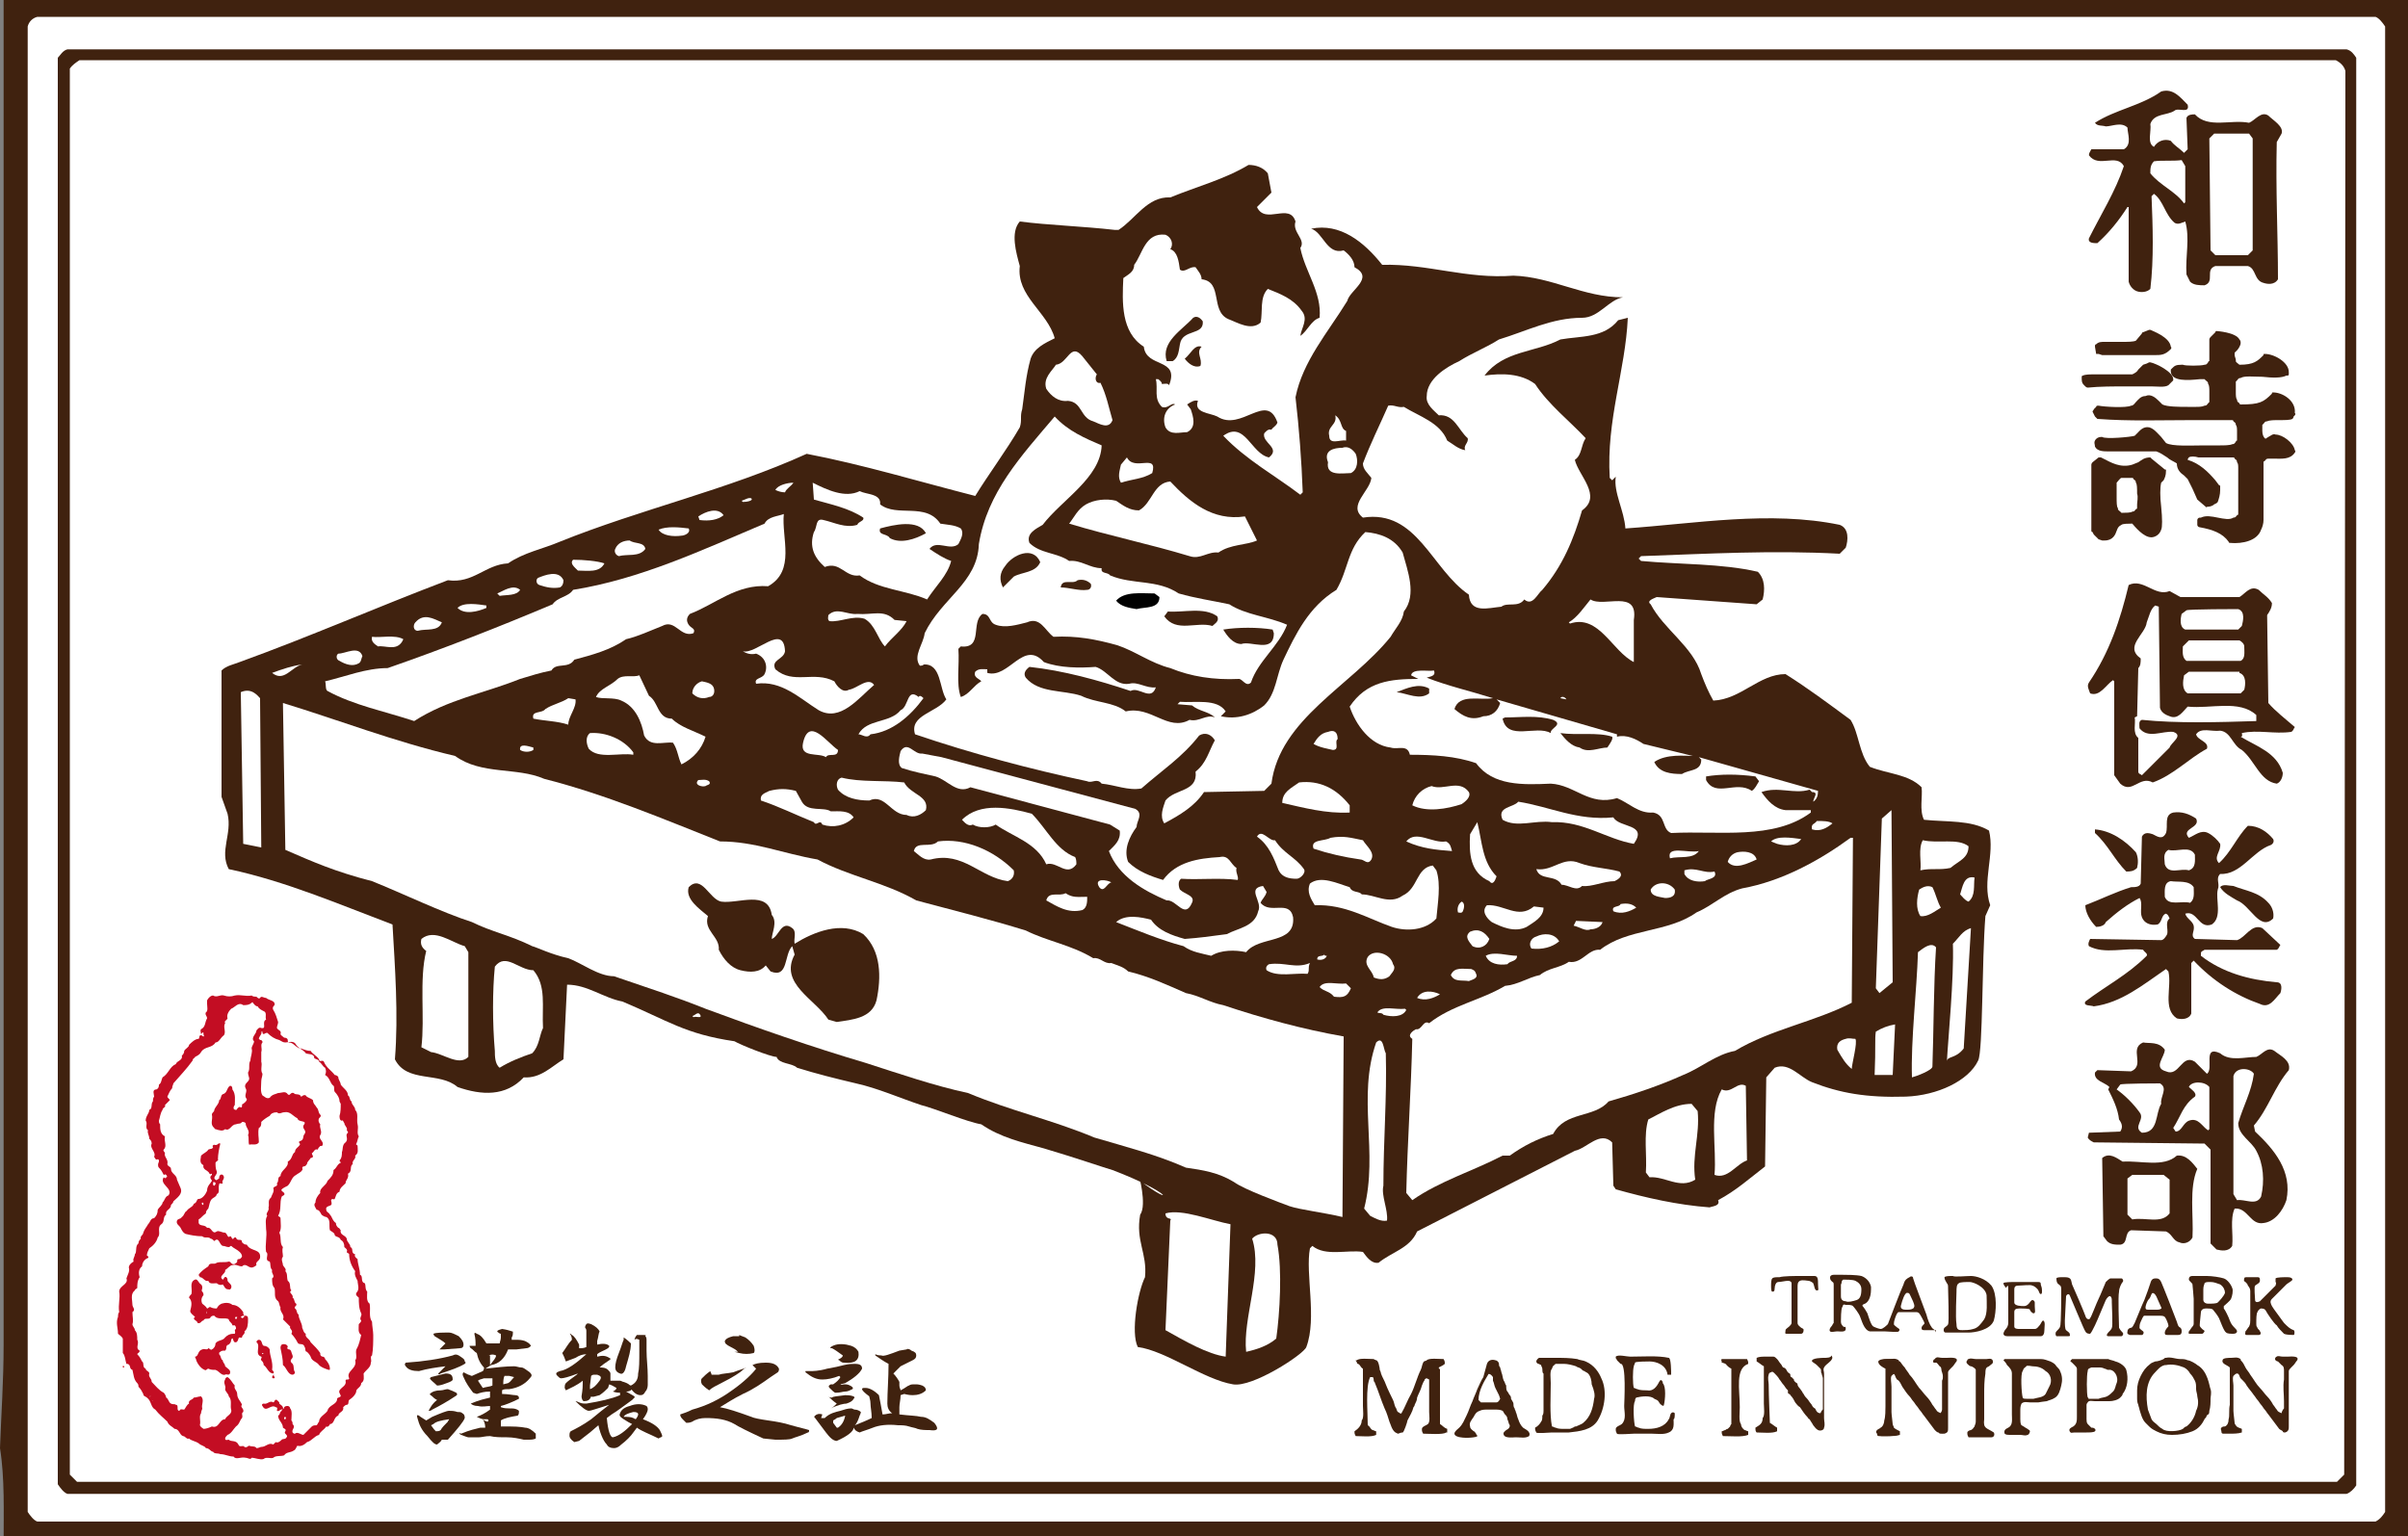 <?xml version="1.0" encoding="utf-8"?>
<!-- Generator: Adobe Illustrator 22.1.0, SVG Export Plug-In . SVG Version: 6.00 Build 0)  -->
<svg version="1.1" id="レイヤー_1" xmlns="http://www.w3.org/2000/svg" xmlns:xlink="http://www.w3.org/1999/xlink" x="0px"
	 y="0px" viewBox="0 0 200 127.6" style="enable-background:new 0 0 200 127.6;" xml:space="preserve">
<rect x="0" y="0" width="200" height="127.6" fill="#808080" stroke="none"/>
<style type="text/css">
	.st0{fill:#40220F;}
	.st1{fill:#FFFFFF;}
	.st2{fill:none;stroke:#FFFFFF;stroke-width:0.774;stroke-linejoin:round;}
	.st3{fill:#C8161E;}
	.st4{fill:#C30D23;}
</style>
<path class="st0" d="M200,128.3H0.3c0-2.7,0.1-5.5-0.3-8c0.1-2.8,0.3-5.6,0.3-8.5V98.1L0.3-0.6H200V128.3z"/>
<path class="st1" d="M197.3,1.4c0.3,0.1,0.6,0.5,0.8,0.8v123.4c-0.2,0.3-0.4,0.6-0.8,0.8H3.1c-0.3-0.1-0.6-0.5-0.8-0.8V2.2
	c0.1-0.4,0.4-0.7,0.8-0.8H197.3z"/>
<path class="st0" d="M6.2,5H194c0.4,0.2,0.7,0.5,0.8,0.9l-0.1,116.6l-0.6,0.6H6.4l-0.6-0.6V5.7C6,5.4,6.3,5.2,6.6,5H8V4.1H5.6
	C5.2,4.2,5,4.6,4.8,4.8v118.5c0.2,0.3,0.5,0.7,0.8,0.8h189.3c0.3-0.1,0.6-0.4,0.8-0.7l0-118.6c-0.2-0.3-0.4-0.6-0.8-0.7H6.2L6.2,5z"
	/>
<path class="st0" d="M105.3,14.4l0.3,1.6l-1.2,1.2c0.7,1.5,2.7-0.4,3.2,1.2c-0.3,0.9,0.9,1.5,0.4,2.2c0.4,2,1.8,3.7,1.6,5.8
	c-0.7,0.2-1,1.1-1.6,1.5c0.1-0.7,0.7-1.4,0.1-2.1c-0.7-1-1.8-1.4-2.8-1.8c-0.7,0.7-0.4,1.9-0.6,2.8c-0.8,0.7-1.9,0-2.7-0.3
	c-1.5-0.7-0.4-3.1-2.2-3.3c0-0.4-0.3-0.7-0.5-1c-0.5-0.1-0.9,0.5-1.3,0.2c-0.1-0.7-0.2-1.5-0.8-1.7c0.3-0.4,0.1-1-0.4-1.2
	c-1.7-0.2-1.9,1.6-2.6,2.5c0,0.6-0.5,0.8-0.9,1.1c-0.1,2-0.2,4.5,1.7,5.7c0.2,1.8,3,0.9,2.1,3.2c-0.1-0.2-0.4-0.1-0.6-0.1
	c0-0.2-0.2-0.3-0.3-0.4h-0.2c0.2,0.8-0.2,1.6,0.5,2.3c0.5,0.2,0.8-0.4,1.1-0.2c-0.8,0.3-1.1,1.1-0.8,1.9c0.4,0.7,1.2,0.4,1.8,0.4
	c0.8-0.4,0.5-1.3,0.3-1.9l-0.3-0.4c0.3-0.2,0.6-0.4,0.9-0.3c-0.4,1,1,1,1.6,1.3c2,1.3,4.1-2.1,5,0.5c-0.1,0.3-0.4,0.4-0.5,0.6
	c-0.3-0.1-0.5,0.2-0.6,0.3c-0.2,0.8,1.4,1.2,0.4,2c-1.5-0.3-2-3.1-3.8-1.8c1.9,2,4.3,3.3,6.4,4.9l0.2-0.2c-0.1-2.7-0.3-5.3-0.6-7.9
	c0.6-3,2.7-5.4,4.3-8c0.2-0.9,2.3-1.9,0.6-2.8c0-0.6-0.5-1.1-0.9-1.4c-1.4,0.4-1.7-1.5-2.7-1.8c2.4-0.5,4.4,1.1,5.9,3
	c3.8-0.1,7,1.2,10.9,0.9c3.2,0.1,5.8,1.8,9.1,1.8c-1.2,0.2-2,1.7-3.4,1.7c-2.5,0-4.6,1.1-6.9,1.8c-1.1,0.7-2.2,1.1-3.3,1.8
	c-1.1,0.5-2.7,1.5-2.7,2.9c-0.1,0.7,0.6,1.2,1,1.6c1.3-0.1,1.6,1.2,2.4,1.9c0.1,0.4-0.4,0.6-0.2,1c-0.6-0.1-1-0.5-1.5-0.8
	c-0.6-1.5-2.3-2-3.6-2.8c-0.5,0.1-0.8-0.2-1.3-0.1c-0.7,1.6-1.5,3.2-2.1,4.8c0,0.5,0.4,0.8,0.7,1.2c-0.1,1.1-2,2.3-0.7,3.3
	c4.5-0.7,5.7,4.3,8.8,6.4c0.1,1.6,1.6,1.1,2.7,1c0.5-0.4,1.4,0.1,1.9-0.6c0.7,0.6,1.1-0.5,1.5-0.8c1.7-2,2.6-4.2,3.3-6.6
	c1.7-1.2-0.3-2.9-0.6-4.2c0.6-0.4,0.5-1.2,0.9-1.8c-1.3-1.4-3.1-2.8-4.2-4.5c-1.2-0.9-2.8-0.9-4.2-0.7c1.6-2.1,4.2-1.9,6.3-3
	c1.7-0.3,3.6-0.1,4.8-1.6l0.8-0.2c-0.2,4.4-1.8,8.5-1.5,13.3l0.2,0.2l0.3-0.3c-0.2,1.3,0.7,2.8,0.8,4.3c5.8-0.4,12-1.5,17.8-0.3
	c0.8,0.3,0.7,1.3,0.5,1.9l-0.5,0.5c-5.6-0.3-10.9,0-16.5,0.2l-0.2,0.2l0.2,0.2c3.2,0.3,6.7,0.2,9.7,0.9c0.6,0.6,0.6,1.5,0.4,2.3
	l-0.5,0.4l-8.3-0.6c-0.2,0.1-0.9,0.3-0.5,0.6c1.1,2.1,3.5,3.5,4.2,5.8c0.3,0.8,0.6,1.5,1,2.2c2.3-0.1,3.8-2.2,6-2.2
	c1.9,1.2,3.5,2.4,5.4,3.8c0.7,1.1,0.7,2.8,1.6,3.9c1.5,0.6,3.2,0.6,4.3,1.7c0.1,0.8-0.2,1.9,0.2,2.7c1.9,0.2,3.9,0,5.4,0.9
	c0.5,2-0.6,4.2,0.1,6.2l-0.4,0.9c-0.3,3.8-0.2,11.2-0.6,12c-0.8,1.7-3.4,2.9-6,3c-3.3,0.1-5.5-0.3-7.8-1.2c-1-0.4-1.9-1.7-3.1-1.2
	l-0.7,0.8l-0.1,7.4c-1.3,1-2.4,2-3.9,2.8c0.2,0.5-0.5,0.5-0.7,0.6c-2.7-0.2-5.3-0.8-7.8-1.5l-0.2-0.3l-0.1-3.6c-1-1-2.1,0.5-3.1,0.7
	l-13.1,6.7c-0.6,1.4-2.1,1.7-3.2,2.6c-0.6,0.1-1-0.5-1.3-0.9c-1.3-0.2-3.1,0.4-4.2-0.5l-0.2,0.2c-0.4,2.1,0.6,5.8-0.3,8.2
	c-0.2,0.6-4.5,3.4-6.1,3.1c-2.4-0.4-5.6-2.8-7.9-3.1c-0.6-1.2,0-4.6,0.6-5.8c0.2-2-0.8-3-0.4-5.2c0.6-0.8-0.2-3.6,0-2.8
	c2.9,2.2,2.7,1-2.3-0.9c-0.7-0.2-3-1-5.7-1.8c-1.8-0.5-3.6-0.9-5.2-2c-1.2-0.2-3.8-1.3-5-1.6c-1.8-0.6-3.6-1.4-5.4-1.8
	c-1.7-0.4-3.3-0.8-4.9-1.3c-0.4-0.4-1.5-0.3-1.7-0.9c-0.5,0-3-1-3.5-1.3c-4.1-0.6-5.5-1.7-9.3-3.3c-1.6-0.3-2.9-1.4-4.6-1.4L46.8,88
	c-1,0.6-1.9,1.6-3.3,1.5C42,91.1,40,91,38,90.3C36.5,89,33.8,90,32.8,88c0.3-3.7,0-7.7-0.2-11.2c-4.5-1.7-8.9-3.6-13.6-4.6
	c-0.8-1.5,0.3-2.9-0.1-4.6l-0.5-1.4V55.7c0.4-0.4,1-0.5,1.5-0.7c5.8-2.1,11.5-4.6,17.3-6.8c2.1,0.3,3.1-1.3,5-1.4
	c1.3-0.9,2.9-1.2,4.3-1.8c6.7-2.7,13.9-4.3,20.5-7.3c4.7,0.9,9.3,2.3,14,3.5c1.1-1.8,2.6-3.8,3.7-5.7c0.2-0.6,0-0.9,0.2-1.5
	c0.2-1.4,0.3-2.8,0.7-4.2c0.3-0.9,1.2-1.3,2-1.7c-0.6-2.2-3.2-3.5-2.9-6c-0.3-1.1-0.8-2.8,0-3.7c2.3,0.3,5.3,0.4,7.9,0.7h0.3
	c1.4-0.9,2.4-2.8,4.3-2.7c2.2-0.9,4.5-1.5,6.5-2.7C104.3,13.7,104.9,13.9,105.3,14.4"/>
<path class="st0" d="M99.9,26.7c0.1,1.2-1.7,0.6-1.9,1.9c-0.1,0.5-0.1,1.1-0.6,1.4h-0.5c-0.5-1.6,1.3-2.6,2.2-3.6
	C99.4,26.2,99.7,26.4,99.9,26.7"/>
<path class="st0" d="M99.8,28.8c-0.5,0.5,0.1,1-0.1,1.6c-0.5,0.2-1-0.2-1.3-0.6C98.9,29.4,99.2,28.6,99.8,28.8"/>
<path class="st1" d="M91.1,31.1c-0.2,0.3-0.1,0.8,0.3,0.7c0.5,1,0.7,2.1,1,3.1c-0.3,0.8-1.1,0.3-1.6,0.1c-1.1-0.3-0.9-1.6-2.1-1.7
	c-0.8,0.1-1.4-0.4-1.8-1c-0.3-0.9,0.5-1.5,0.8-2c1-0.1,1.2-1.9,2.2-0.7L91.1,31.1z"/>
<path class="st1" d="M111.8,35.8v0.8c-0.5-0.1-1.4,0.4-1.4-0.4c-0.2-0.8,0.7-0.9,0.5-1.7C111.5,34.9,111.3,35.6,111.8,35.8"/>
<path class="st1" d="M91.5,37c-0.1,2.7-3.3,4.5-4.9,6.6c-0.5,0.3-1.4,0.7-1.1,1.5c0.9,0.9,2.3,0.8,3.3,1.5c1-0.1,1.7,0.6,2.7,0.6
	c-0.1,0.5,0.5,0.3,0.7,0.6c1.9,0.8,3.9,0.3,5.7,1.5c1.4,0.4,2.8,0.6,4.2,0.9c1.4,0.9,3.2,1,4.8,1.7c-0.7,1.8-2.4,3-3,4.8
	c-0.4,0.4-0.7-0.3-1-0.3c-2.1,0.1-4-0.2-5.7-0.9c-1.6-0.4-2.9-1.4-4.4-1.9c-1.8-0.5-3.4-0.8-5.3-0.7c-0.7-0.5-1.1-1.7-2.2-1.2
	c-0.8,0.2-1.8,0.5-2.6,0.2c-0.6-0.2-0.4-0.9-1.1-0.9c-1,0.7,0.1,2.9-1.8,2.7l-0.2,0.2c0.1,1.4-0.2,2.9,0.2,4c0.7-0.2,1.1-1,1.7-1.3
	c-0.1-0.2-0.7-0.3-0.5-0.8c0.3-0.3,0.7-0.2,1-0.2L82,55.9c1.8,0.5,3-2.8,4.7-0.9c1.3,0.5,3,0.5,4.3,0.4c1,0.3,1.6,1.6,2.8,1.4
	c0.7-0.2,1.4,0.4,2.2,0.3c-0.4,1.2-1.4-0.1-2.1,0.3c-2.7-0.9-5.6-1.7-8.4-2c-0.4,0.3-0.5,0.6-0.3,0.9c1.1,1.3,3.1,1,4.6,1.5
	c1.2,0.6,2.7,0.5,3.7,1.3c2.1-0.5,3.5,1.7,5.3,0.7c0.8,0.2,1.4-0.5,2.1-0.2c-0.5-0.5-1.3-0.5-1.9-1l-1.2-0.1l0.2-0.2
	c1.2,0.1,3.1-0.3,3.8,0.8l-0.4,0.4c1.3,0.3,2.6-0.1,3.6-0.9c1-1,1-2.5,1.6-3.8c1-2.1,2.1-4.4,4.4-5.8c1-1.7,0.9-3.4,2.4-4.8
	c1.2,0.1,2.4,0.5,3.1,1.7c0.4,1.5,1.2,3.5,0.1,4.9c-0.1,0.8-0.7,1.4-1.1,2.1c-3.3,4.1-9.2,6.8-9.9,12.2l-0.6,0.6l-5,0.1
	c-0.8,1.2-2,1.9-3.3,2.6c-0.4-0.6-0.1-1.3,0.1-1.9c0.8-1,2.7-0.7,2.5-2.4c0.9-0.7,1.1-1.7,1.6-2.6c-0.3-0.5-0.8-0.7-1.3-0.4
	c-1.4,1.8-3.1,2.9-4.8,4.4c-1.1,0.2-2.2-0.3-3.3-0.4c-0.4-0.5-0.8,0-1.2-0.2c-4.7-1-9.6-2.3-14.3-3.9c-0.5-1.6,1.8-1.8,2.6-2.9
	c-0.6-0.9-0.4-3-1.9-2.9c0,0.1-0.2,0.1-0.3,0.1c-0.6-0.8,0.3-1.8,0.4-2.7c1.4-2.9,4.4-4.2,4.5-7.4c0.7-4.3,3.5-7.3,6.3-10.6
	C88.7,35.8,90.1,36.4,91.5,37"/>
<path class="st1" d="M112.6,37.7c0.2,0.5,0.2,1.3-0.4,1.6c-0.7,0-2.1,0.3-1.9-0.9c-0.4-1,0.5-1.2,1.2-1.2
	C112,37,112.4,37.4,112.6,37.7"/>
<path class="st1" d="M95.7,39.3c-0.8,0.5-1.7,0.5-2.6,0.8c-0.3-0.5-0.1-1,0-1.5l0.5-0.6C94.2,39.2,96.2,37.6,95.7,39.3"/>
<path class="st1" d="M65.2,40.9c-0.3,0-0.6-0.1-0.8-0.2c0.2-0.4,1-0.6,1.5-0.6C65.7,40.4,65.3,40.6,65.2,40.9"/>
<path class="st1" d="M103.4,42.9l1,2c-0.9,0.4-2.2,0.3-3.2,1c-0.9-0.1-1.5,0.6-2.4,0.3c-3.3-1-6.7-1.7-10-2.7
	c0.4-0.5,0.7-1.2,1.4-1.6c0.7-0.4,1.7-0.5,2.5-0.3c0.6,0.4,1.1,0.8,1.9,0.8c1.1-0.6,1.2-2.3,2.6-2.4
	C98.8,41.7,100.7,43.3,103.4,42.9"/>
<path class="st1" d="M71.4,40.8c0.6,0.3,1.8,0.2,1.7,1.1c1.4,1.1,3.8-0.2,5,1.6c0.6,0.1,1.2,0.1,1.7,0.4c0.3,0.4,0,0.9-0.2,1.3
	c-0.7,0.6-1.8-0.4-2.4,0.4c0.6,0.4,1.2,0.8,1.8,1c-0.3,1.2-1.3,2.1-2,3.2c-1.8-0.8-4-0.8-5.6-2c-1.2,0.2-1.6-1.2-2.9-0.7
	c-0.9-0.8-1.3-1.7-0.9-2.9c0.3-0.4,0.1-1.2,0.8-1c0.9,0.2,1.8,0.7,2.8,0.4c0.1-0.3,0.6-0.3,0.5-0.6c-1.2-0.8-2.7-1.1-4.1-1.5
	l-0.1-1.4C68.7,40.7,70.2,41.4,71.4,40.8"/>
<path class="st1" d="M62.4,41.4c0.2,0.2-0.4,0.3-0.7,0.3l-0.1-0.1C61.9,41.5,62.2,41.3,62.4,41.4"/>
<path class="st1" d="M60.1,42.8c-0.5,0.4-1.2,0.5-2,0.4l-0.1-0.3C58.6,42.5,59.6,42.1,60.1,42.8"/>
<path class="st1" d="M65.1,42.7c-0.2,2,1,4.7-1.3,6c-2.6-0.2-4.4,1.5-6.5,2.3c-0.3,0.3-0.3,0.6-0.1,0.9c0.2,0.3,0.6,0.3,0.4,0.7
	c-1.1,0.4-1.5-1.2-2.6-0.6c-1,0.4-2.1,0.9-3,1.1c-1.3,0.9-2.8,1.3-4.3,1.7c-0.5,0.8-1.5,0.2-1.9,0.9c-1,0.2-1.6,0.4-2.6,0.7
	c-3,1.2-6,1.7-8.8,3.5c-2.4-0.8-5-1.3-7.2-2.5c-0.2-0.1-0.1-0.6-0.2-0.8c1.7-0.4,3.4-1.1,5.2-1.1c4.6-1.6,9.2-3.4,13.7-5.3
	c0.4-0.6,1.3-0.6,1.7-1.2c5.6-0.9,10.7-3.3,15.9-5.5C63.8,42.9,64.6,42.9,65.1,42.7"/>
<path class="st0" d="M76.9,44.3c-0.9,0.5-2.1,0.9-3,0.4c-0.2-0.4-1-0.2-0.8-0.8C74.2,43.6,76.3,43.1,76.9,44.3"/>
<path class="st1" d="M57.2,43.9c0.2,0.4-0.4,0.6-0.6,0.6c-0.7,0.1-1.6,0-1.9-0.5C55.4,43.7,56.4,43.8,57.2,43.9"/>
<path class="st1" d="M53.6,45.6c-0.5,0.7-1.5,0.4-2.2,0.6c-0.3-0.1-0.4-0.4-0.3-0.6c0.2-0.5,0.7-0.7,1.2-0.7
	C52.7,45.2,53.5,45,53.6,45.6"/>
<path class="st0" d="M86.4,46.7c-0.4,0.9-1.5,0.8-2.2,1.2c-0.3,0.3-0.7,0.7-0.9,0.9C83,48.2,83,47.6,83.5,47
	C84.1,46.1,85.8,45.3,86.4,46.7"/>
<path class="st1" d="M50.2,46.8c-0.4,0.8-1.4,0.6-2.2,0.6c-0.3-0.3-0.7-0.6-0.4-0.9C48.5,46.5,49.6,46.6,50.2,46.8"/>
<path class="st1" d="M46.8,48.2c0,0.3-0.1,0.5-0.3,0.6c-0.6,0.1-1.1,0-1.7-0.2c-0.3-0.1-0.3-0.5-0.1-0.6
	C45.2,47.8,46.4,47.3,46.8,48.2"/>
<path class="st0" d="M90.6,48.5c0.1,0.3-0.1,0.5-0.3,0.5c-0.7,0.1-1.5-0.2-2.2-0.2c0.1-0.8,1-0.2,1.4-0.6
	C89.9,48.1,90.3,48.2,90.6,48.5"/>
<path class="st1" d="M43.2,49c-0.3,0.5-1.1,0.4-1.7,0.5l-0.2-0.2C41.8,49.1,42.6,48.5,43.2,49"/>
<path d="M96.3,49.6c0,1-1.2,0.8-1.9,1c-0.6-0.1-1.3-0.2-1.7-0.7c0.7-0.8,2.1-0.6,3.2-0.6L96.3,49.6z"/>
<path class="st1" d="M135.7,51.5V55c-1.8-0.9-2.9-4-5.3-3.2l-0.1-0.1c0.7-0.4,1.3-1.3,1.8-1.9C133.2,50.5,136.1,48.9,135.7,51.5"/>
<path class="st1" d="M40.4,50.5c-0.7,0.3-1.8,0.6-2.4,0c0.5-0.5,1.7-0.3,2.4-0.2V50.5z"/>
<path class="st1" d="M74.3,51.5l1,0.1c-0.4,0.8-1.3,1.4-1.8,2.1c-0.6-0.6-0.8-1.8-1.7-2.3c-1-0.3-2,0.3-2.9,0.2
	c-0.2-0.1-0.1-0.4-0.1-0.5c0.7-0.7,1.6,0,2.4-0.1C72.5,51.1,73.4,50.6,74.3,51.5"/>
<path class="st0" d="M101.1,51.2c0.2,0.4-0.2,0.6-0.4,0.8c-1.3-0.4-3,0.6-4-0.8l0.3-0.4C98.3,50.9,100,50.4,101.1,51.2"/>
<path class="st1" d="M36.7,51.7c-0.3,0.8-1.3,0.5-2,0.7c-0.4,0-0.4-0.5-0.2-0.7C35.2,50.9,36,51.4,36.7,51.7"/>
<path class="st0" d="M105.8,52.6c0,1.7-1.9,0.6-2.7,0.9c-0.7,0-1.2-0.7-1.5-1.2c1.2-0.2,2.9-0.2,4.1,0L105.8,52.6z"/>
<path class="st1" d="M33.4,53.3c-0.5,0.8-1.4,0.3-2,0.4c-0.3-0.2-0.6-0.4-0.5-0.8c0.7,0.1,1.9-0.2,2.6,0.2L33.4,53.3z"/>
<path class="st1" d="M65.2,54.1c-0.1,0.7-1.2,0.7-0.8,1.5c1.5,1.3,3.2,0.1,4.9,1c0.2,0.4,0.7,1,1.2,0.7c0.7-0.1,1.6-1.1,2.1-0.4
	c-1.3,1.1-2.8,3.1-4.6,2.1c-1.6-1-3.1-2.5-5.2-2.2c-0.2-0.5,0.5-0.4,0.7-0.8c0.3-0.6,0.1-1.4-0.7-1.7c-0.4,0.1-0.8,0-1.1-0.2
	C62.8,54.4,65.1,51.7,65.2,54.1"/>
<path class="st1" d="M30.1,54.5C30,54.7,30,55,29.8,55.1c-0.5,0.3-1.1,0.1-1.6-0.2c-0.3-0.1-0.3-0.5-0.1-0.6
	C28.7,54.3,29.8,53.6,30.1,54.5"/>
<path class="st1" d="M25.1,55.2c-0.9,0.2-1.5,1.5-2.5,0.7C23.4,55.6,24.3,55.3,25.1,55.2"/>
<path class="st1" d="M119.1,55.7c0.2,0.5-0.4,0.5-0.6,0.6c1.8,0.7,3.6,1.1,5.5,1.7c-1.1,0.2-2.8-0.4-3.2,0.9c0.7,0.6,1.4,1,2.4,0.6
	c0.7,0,1.2-0.4,1.4-1.1l-0.3-0.3l10,2.9v0.2c0.8-0.2,1.6,0.2,2.2,0.6l4.1,1c-0.6,0-2.2-0.2-3.2,0.5c0.4,0.9,1.4,1,2.3,1
	c0.6-0.4,1.6-0.2,1.6-1.2l-0.2-0.2l9.9,2.8c0,0.4-0.1,0.7-0.4,0.9c0-0.3,0.5-0.8-0.1-0.8l-0.2-0.2c-1.3,0.4-2.6-0.3-4,0.2
	c0.5,0.7,1.1,1.4,2,1.5h2.1v0.2c-3.1,2.3-7.6,1.5-11.6,1.7c-0.8-0.3-0.4-1.5-1.5-1.7c-1.2,0.1-2-0.8-3-1.2c-2.3,0.7-3.5-1.1-5.5-1.2
	c-2.3,0.1-4.8,0.2-6.2-1.7c-1.7-0.6-3.6-0.7-5.5-0.7c-0.2-0.9-1-0.4-1.6-0.6c-1.7-0.2-2.9-1.9-3.4-3.4c1.4-2.1,3.4-2.3,5.7-2.3
	l-0.6-0.3C117.3,55.5,118.6,55.8,119.1,55.7"/>
<path class="st1" d="M53.9,57.8c0.8,0.5,0.7,1.9,1.9,1.9c0.7,0.7,1.8,1,2.8,1.5c-0.3,1-1,1.8-2,2.3c-0.3-0.6-0.3-1.2-0.7-1.8
	c-0.8-0.1-1.9,0.4-2.4-0.6c-0.2-1.1-0.7-2.4-1.9-2.9c-0.6-0.3-1.6-0.1-2.1-0.3c0.3-0.7,1.2-0.9,1.8-1.5c0.5-0.4,1.3-0.1,1.8-0.3
	L53.9,57.8z"/>
<path class="st1" d="M59.3,57.2c0.1,0.4-0.1,0.7-0.4,0.7c-0.5,0.2-1,0.1-1.4-0.3c0-0.5,0.4-0.9,0.8-1C58.8,56.7,59.2,56.8,59.3,57.2
	"/>
<path class="st0" d="M118.7,57.6c-0.8,0.6-1.8,0-2.7-0.1c0.8-0.3,1.8-0.8,2.7-0.3V57.6z"/>
<path class="st1" d="M21.7,70.4l-1.5-0.3L20,57.5c0.9-0.4,1.4,0.3,1.6,0.5L21.7,70.4z"/>
<path class="st1" d="M76.7,58c-1.1,1.5-2.6,2.8-4.4,3c-0.3,0.4-0.7,0-1,0c0.7-1.3,2.6-0.9,3.5-2c0.7-0.3,0.5-1.9,1.5-1.1
	C76.4,57.7,76.6,57.9,76.7,58"/>
<path class="st1" d="M130.1,58.1l-0.5-0.1C129.7,57.8,130,57.9,130.1,58.1"/>
<path class="st1" d="M47.8,58.1c0.1,0.7-0.6,1.4-0.6,2.1c-0.9-0.3-1.9-0.3-2.9-0.5c-0.2-0.7,0.7-0.4,1-0.8c0.6-0.4,1.3-0.5,1.9-0.9
	L47.8,58.1z"/>
<path class="st1" d="M37.8,62.8c2.2,1.6,5.1,0.9,7.4,1.9c5.1,1.3,9.8,3.3,14.6,5.2c2.9,0,5.2,1,8.1,1.5c2.6,1.4,5.6,1.9,8.2,3.4
	c3,0.8,6.2,1.6,9.1,2.5c1.8,0.9,3.8,1.2,5.6,2.3c0.6-0.1,0.9,0.5,1.5,0.4c0.5,0.2,1,0.3,1.4,0.7c1.7,0.4,3.2,1.1,4.8,1.8
	c1.1,0.2,2,0.8,3.1,1c3.3,1.1,6.6,2,10,2.6l-0.1,15c-1.7-0.4-3.5-0.6-4.4-0.9c-0.8-0.3-3.8-1.4-4.6-2c-1.3-0.8-2.6-1-4-1.2
	c-2.5-1.1-4.9-1.7-7.6-2.5c-3.6-1.5-6.9-2.2-10.5-3.7c-2.8-0.6-5.7-1.6-8.5-2.5c-4.4-1.3-9-2.9-13.3-4.5c-2.5-1-4.4-1.6-7.6-2.7
	c-1.3,0-2.7-1.1-3.8-1.5c-1.4-0.3-2.6-0.9-3-1c-1.8-0.9-3.4-1.2-5-2c-2.5-0.8-5.8-2.4-8.3-3.4c-3.1-0.8-4.9-1.6-7.2-2.6l-0.2-12.2
	C28.1,59.8,32.7,61.6,37.8,62.8"/>
<path class="st0" d="M129,59.8c0.9,0.4-0.3,0.7-0.2,1.1c-1.2-0.7-3.6,0.7-4-1.2l0.2-0.1C126.3,59.6,127.7,59.4,129,59.8"/>
<path class="st1" d="M69.6,62.3c0,0.7-0.8,0.2-1,0.6c-0.6-0.4-2.2,0.1-1.9-1.2C67.2,59.5,68.7,61.7,69.6,62.3"/>
<path class="st1" d="M111.1,61.4c-0.3,0.2,0.2,0.9-0.4,0.9c-0.4-0.1-1.1-0.2-1.6-0.5c0.3-0.5,0.6-0.9,1.2-1
	C110.8,60.6,111.1,60.8,111.1,61.4"/>
<path class="st1" d="M52.6,62.5v0.2c-1.1-0.2-2.9,0.4-3.7-0.5c-0.2-0.4-0.3-1,0.1-1.3C50.3,60.8,51.8,61.4,52.6,62.5"/>
<path class="st0" d="M133.9,61.2c0.1,0.2-0.2,0.6-0.4,0.9c-0.7,0-1.6,0.5-2.3,0c-0.7-0.1-1.2-0.7-1.6-1.2
	C131,61.1,132.7,60.8,133.9,61.2"/>
<path class="st1" d="M44.3,62.1v0.2c-0.3,0.2-0.8,0.2-1.1,0C43.1,61.7,43.9,62,44.3,62.1"/>
<path class="st1" d="M78.2,62.9l16.1,4.3c0.7,0.4,0.1,1,0.1,1.5c-0.6,0.8-1.1,1.9-0.7,2.9c0.8,0.8,1.9,1.2,2.9,1.5
	c1.1-1.5,2.9-1.8,4.7-1.9c0.8-0.2,0.9,0.6,1.4,0.9c-0.1,0.4,0.2,0.7,0.1,1c-1.5-0.2-3.2,0-4.7-0.1c-0.3,0.2-0.2,0.7-0.1,0.9
	c0.4,0.4,1.3,0.5,1,1.1c-0.6,1.4-1.3-0.3-2.1-0.2c-1.9-0.8-4-2-4.8-4.1c0.5-0.5,1-0.9,0.9-1.7l-0.8-0.5l-11.6-3.1
	c-1.1,0.6-1.9-0.6-2.9-0.9c-0.9-0.2-1.9-0.4-2.8-0.7c-0.4-0.3-0.2-1-0.1-1.4c0.6-0.9,1.1,0.3,1.8,0.2L78.2,62.9z"/>
<path class="st0" d="M146.1,64.9c-0.2,0.3-0.3,0.6-0.6,0.8c-1.3-0.9-3,0.6-3.8-0.9v-0.3c1.2-0.2,2.6-0.2,4.1,0L146.1,64.9z"/>
<path class="st1" d="M75.1,65c0.5,1,2.1,1.1,1.8,2.3c-0.4,0.4-1,0.7-1.6,0.4c-1.3,0-1.8-1.8-3.1-1.2c-1,0-2-0.2-2.6-0.9
	c-0.2-0.4-0.1-0.9,0.3-1C71.5,65,73.4,64.8,75.1,65"/>
<path class="st1" d="M58.9,64.9c0.2,0.3-0.2,0.3-0.3,0.4c-0.3,0.1-1-0.1-0.6-0.5C58.3,64.8,58.6,64.7,58.9,64.9"/>
<path class="st1" d="M112.1,66.9v0.6c-2,0.1-3.8-0.4-5.6-0.8c0-0.9,0.7-1.2,1.4-1.7C109.6,64.8,111,65.5,112.1,66.9"/>
<path class="st1" d="M122,65.8c0.2,0.4-0.3,0.8-0.6,1c-1.2,0.4-2.9,0.7-4.1,0.1c0.2-0.8,0.8-1.4,1.6-1.6
	C119.9,65.7,121.2,64.7,122,65.8"/>
<path class="st1" d="M66.6,66.6c0.5,0.9,1.8,0.4,2.4,0.8c0.7,0,1.5-0.1,1.9,0.5c-0.7,0.7-1.7,0.9-2.6,0.6c-0.2-0.5-0.5,0.2-0.7-0.2
	c-1.5-0.6-2.9-1.3-4.4-1.8c-0.1-0.5,0.3-0.6,0.7-0.8c0.8-0.2,1.4-0.2,2.2,0L66.6,66.6z"/>
<path class="st1" d="M134,67.9c0.5,0.9,2.9,0.5,1.7,2.2c-2.3-0.4-4.2-1.9-6.8-1.8c-1.4-0.2-2.9,0.5-4.1-0.2c-0.5-1.1,0.9-1,1.3-1.5
	C128.7,67,131,68.2,134,67.9"/>
<path class="st1" d="M85.7,67.6c1.2,1.2,2,3,3.6,3.6c0.1,0.2,0.1,0.4,0.1,0.6c-0.8,1.1-1.6-0.3-2.5,0c-0.8-1.8-2.8-2.3-4.2-3.3
	c-0.5,0.3-1.4,0.3-1.9,0c-0.4,0.2-0.7-0.2-0.9-0.4C81.4,66.6,83.9,67.1,85.7,67.6"/>
<polygon class="st1" points="156.1,82.5 155.8,82.1 156.3,68 157.1,67.3 157.2,81.6 "/>
<path class="st1" d="M152.2,68.4c-0.5,0.4-1,0.7-1.7,0.5c-0.1-0.5,0.2-0.4,0.4-0.7C151.4,68.2,151.9,68.2,152.2,68.4"/>
<path class="st1" d="M124.3,72.8c-0.1,0.3-0.3,0.8-0.6,0.4c-1.6-0.7-1.7-2.3-1.6-3.9l0.6-1C123.1,69.9,123.1,71.6,124.3,72.8"/>
<path class="st1" d="M108.3,72.2c0.2,0.3-0.3,0.8-0.6,0.8c-0.6,0-1.2-0.1-1.5-0.7c-0.4-1-0.8-2.1-1.8-2.8c0.4-0.7,1,0.4,1.5,0.3
	C106.6,70.9,107.6,71.2,108.3,72.2"/>
<path class="st1" d="M113.2,69.8c0.3,0.5,1,1,0.7,1.6c-0.3,0.5-0.6,0-0.9,0c-1.4-0.2-2.7-0.5-3.9-0.9c-0.3-0.8,0.9-0.6,1.4-0.9
	C111.6,69.4,112.2,69.6,113.2,69.8"/>
<path class="st1" d="M153.8,83.3c-3.1,1.6-6.7,2.2-9.7,4c-1.6,0.3-2.8,1.4-4.3,2c-2,0.9-4.1,1.6-6.2,2.2c-1.2,1.4-3.6,0.8-4.6,2.7
	c-1.3,0.4-2.5,1-3.6,1.8h-0.6c-2.5,1.3-5.2,2.1-7.5,3.7l-0.5-0.6c0.1-4.3,0.4-8.5,0.5-12.8c-0.5-0.3,0.1-0.7,0.3-0.8
	c0.5,0.1,0.6-0.8,1.1-0.5c1.9-1.5,4.3-1.9,6.3-3.1c1.1-0.1,1.9-0.7,2.9-0.9c0.7-0.6,1.7-0.6,2.4-1.1c1.1,0.2,1.6-1.1,2.6-1
	c2.3-1.8,5.6-1.4,8-3.1c1.4-0.6,2.3-1.6,3.8-2c3.3-0.6,6.4-2.3,9-4.2h0.2L153.8,83.3z"/>
<path class="st1" d="M120.6,70.7c-1.3-0.1-2.5-0.2-3.8-0.8c0.8-1,2.2,0.2,3.3,0C120.5,70.1,120.5,70.4,120.6,70.7"/>
<path class="st1" d="M149.6,69.7c-0.4,0.6-1.3,0.6-2,0.4l-0.5-0.2C147.6,69.4,148.8,69.6,149.6,69.7"/>
<path class="st1" d="M163.5,70.3c0,1-0.8,1.2-1.5,1.8c-0.9,0.2-1.6,0-2.5,0.2c0.1-0.7-0.2-1.8,0.2-2.5
	C161,70.1,162.6,69.6,163.5,70.3"/>
<path class="st1" d="M84.2,72.3c0.1,0.5-0.2,0.8-0.5,0.9c-2.3-0.3-3.7-2.5-6.4-1.8c-0.6,0.1-1-0.4-1.4-0.7c0.2-0.9,1.4-0.2,2-0.8
	C80.1,69.6,82.5,70.6,84.2,72.3"/>
<path class="st1" d="M145.9,71.4c-0.7,0.3-1.8,0.9-2.4,0.2c0.1-0.4,0.4-0.7,0.8-0.8C144.8,70.7,145.7,70.7,145.9,71.4"/>
<path class="st1" d="M141.1,70.7c-0.5,0.7-1.6,0.4-2.4,0.6C138.4,70.2,140.2,70.9,141.1,70.7"/>
<path class="st1" d="M134.5,72.4c0.4,0.4-0.2,0.7-0.4,0.8c-0.9,0-1.9,0.5-2.7,0.4c-0.5,0.5-1.1-0.1-1.7-0.1
	c-0.5-0.9-1.8-0.3-2.1-1.3c1.4,0.2,2.2-1.1,3.6-0.5C132.3,72.1,133.4,72.1,134.5,72.4"/>
<path class="st0" d="M59.9,74.9c1.4,0.2,3.9-1,4.2,1.1c0.5,0.6,0,1.5,0,2c0.6-0.2,0.8-1.6,1.7-0.9c0.4,0.3,0.1,0.9,0.2,1.3
	c1.6-1,3.9-1.9,5.7-0.8c1.5,1.4,1.5,3.6,1.1,5.5c-0.4,1.5-2,1.6-3.3,1.8l-0.7-0.2c-1.1-1.7-4.1-3-2.8-5.4l-0.2-0.7
	c-0.7,0.7-0.3,2.7-1.8,2.1l-0.4-0.5c-0.5,0.6-1.3,0.6-2.1,0.4c-0.8-0.2-1.4-0.9-1.8-1.7c0.1-1.1-1.3-1.6-0.9-2.8
	c-0.7-0.6-1.9-1.4-1.6-2.4C58.3,72.6,58.9,74.7,59.9,74.9"/>
<path class="st1" d="M119.3,72.3c0.4,1.2,0.1,2.8,0,4c-0.9,1-2.5,1.1-3.7,0.7c-2-0.7-3.9-1.9-6.4-1.8c-0.3-0.5-0.7-1.1-0.4-1.8
	c0.9-0.7,2.3,0,3.3,0.3c0.2,0.5,0.8,0.3,1,0.6c1.1,0,2.3,0.9,3.4,0.1c1.3-0.6,1.1-2.3,2.5-2.5L119.3,72.3z"/>
<path class="st1" d="M142.4,72.4c0.3,0.6-0.6,0.6-0.8,0.8c-0.6,0.1-1.4,0-1.7-0.6v-0.3C140.9,72,141.5,72.6,142.4,72.4"/>
<path class="st1" d="M164,72.9c-0.1,0.7,0.1,1.5-0.5,2c-0.3-0.1-0.5-0.4-0.7-0.6C163,73.7,163.1,72.7,164,72.9"/>
<path class="st1" d="M92.3,73.3c-0.4,0.1-0.6,0.9-1,0.4C90.8,72.9,92,73.1,92.3,73.3"/>
<path class="st1" d="M139.1,73.9c0.1,0.6-0.4,0.7-0.8,0.7c-0.4-0.1-1.2-0.1-1.2-0.7C137.5,73.2,138.6,73.2,139.1,73.9"/>
<path class="st1" d="M105.2,74.1c-0.1,0.4-0.4,0.6-0.5,0.9c0.8,1,2.4-0.3,2.7,1.2c0.2,2.3-2.8,1.5-3.9,2.9c-0.9-0.2-2.1-0.2-2.9,0.3
	c-0.8-0.2-1.6-0.3-2.3-0.8c-1.9-0.5-3.8-1.3-5.6-2c0.8-0.7,2.1-0.4,2.9-0.2c0.6,0.9,1.7,1.3,2.8,1.6c1.3-0.1,2-0.2,3.5-0.4
	c0.9-0.5,2.3-0.6,2.6-1.9c0.4-0.8-1-1.9,0.4-2.1L105.2,74.1z"/>
<path class="st1" d="M161.2,75.4c-0.5,0.3-1.1,0.8-1.7,0.7c-0.4-0.6-0.3-1.5-0.1-2.2c0.3-0.2,0.7-0.4,1.1-0.2
	C160.8,74.3,160.9,74.9,161.2,75.4"/>
<path class="st1" d="M90.3,74.5c0,0.4,0,0.9-0.4,1.1c-1.2,0.3-2.1-0.3-3-0.8c0.2-0.8,1.1-0.3,1.6-0.6C89.1,74.6,89.5,74.5,90.3,74.5
	"/>
<path class="st1" d="M121.5,75.7c-0.1,0.2-0.3,0.1-0.4,0.1c-0.1-0.3,0-0.7,0.3-0.9C121.7,75,121.6,75.5,121.5,75.7"/>
<path class="st1" d="M135.9,75.4c-0.5,0.3-1.2,0.6-1.9,0.3c-0.2-0.5,0.5-0.3,0.6-0.6C135.2,75,135.6,75.1,135.9,75.4"/>
<path class="st1" d="M127.4,75.3l0.8,0.1c0,0.8-0.8,1.2-1.4,1.6c-1,0.5-2.1,0-2.9-0.4c-0.4-0.3-0.9-0.9-0.4-1.4
	C124.9,75.1,126.1,76.4,127.4,75.3"/>
<path class="st1" d="M133.1,76.6c-0.1,0.4-0.6,0.6-1,0.6c-0.4,0.2-0.9-0.2-1.4-0.3l0.2-0.4L133.1,76.6z"/>
<path class="st1" d="M163.1,87.1c-0.7,0.9-1.4,0.6-1.4,1.1c0.1-1.9,0.6-6.9,0.5-9.8c0.5-0.5,0.8-1.1,1.5-1.3L163.1,87.1z"/>
<path class="st1" d="M123.7,78c-0.2,0.6-0.8,0.9-1.4,0.6c-0.3-0.4-0.7-0.8-0.2-1.2C122.8,77.1,123.3,77.4,123.7,78"/>
<path class="st1" d="M38.9,79.1v8.7c-0.8,0.8-2.1-0.3-3.1-0.4L35,87c0.3-2.5-0.2-5.6,0.4-8c-0.4-0.3-0.5-0.6-0.4-1
	c1.1-0.9,2.5,0.3,3.6,0.6L38.9,79.1z"/>
<path class="st1" d="M129.5,78.2c-0.6,0.5-1.4,0.7-2.3,0.6c-0.3-0.4,0-0.9,0.4-1C128.2,77.5,129.1,77.5,129.5,78.2"/>
<path class="st1" d="M160.8,78.7c-0.2,3-0.2,7.2-0.3,9.9c0,0.3-1.3,0.8-1.7,0.9c-0.1-3.1,0.4-7.2,0.5-10.4
	C159.7,78.8,160.4,78.2,160.8,78.7"/>
<path class="st1" d="M115.7,80.1c0.3,0.4-0.1,0.7-0.3,1c-0.4,0.3-0.8,0.3-1.3,0.1c-0.1-0.6-0.9-1-0.5-1.7
	C114.1,78.8,115.5,79.2,115.7,80.1"/>
<path class="st1" d="M126,79.4c0,0.5-0.6,0.4-0.8,0.7c-0.7,0.1-1.5,0-1.8-0.7C124.1,79,125.2,79.4,126,79.4"/>
<path class="st1" d="M110.2,79.4c-0.1,0.3-0.5,0.4-0.8,0.3c0-0.4,0.4-0.2,0.6-0.4C110,79.4,110.1,79.4,110.2,79.4"/>
<path class="st1" d="M44.3,80.6c1.1,1.3,0.7,3,0.8,4.8c-0.3,0.6-0.3,1.5-0.9,2.1c-0.9,0.3-1.9,0.7-2.7,1.2c-0.4-0.3-0.4-1-0.4-1.4
	c-0.2-2.3-0.2-5,0-7C42,79.1,43.1,80.6,44.3,80.6"/>
<path class="st1" d="M108.8,80c-0.2,0.4,0,0.6-0.2,0.9c-1-0.1-2.5,0.3-3.4-0.3c-0.1-0.2,0-0.4,0.2-0.5
	C106.7,79.9,107.6,80.5,108.8,80"/>
<path class="st1" d="M122.6,80.9c0.2,0.4-0.4,0.5-0.6,0.6c-0.6-0.1-1.2,0.1-1.5-0.5c0.3-0.7,1-0.5,1.7-0.5
	C122.4,80.6,122.5,80.6,122.6,80.9"/>
<path class="st1" d="M112.2,82.1c-0.3,0.7-0.6,0.8-1.4,0.7c-0.4-0.5-0.8-0.4-1.2-0.8c0.4-0.6,1.4-0.2,2.2-0.3L112.2,82.1z"/>
<path class="st1" d="M119.6,82.6c-0.5,0.3-1.2,0.6-1.9,0.3C118.1,82.2,119,82.3,119.6,82.6"/>
<path class="st1" d="M116.8,83.9c-0.3,0.6-1.2,0.6-1.9,0.4c-0.1-0.2-0.4-0.1-0.5-0.2c0.4-0.6,1.5-0.2,2.3-0.3L116.8,83.9z"/>
<path class="st1" d="M58.2,84.4c0,0.2-0.4,0-0.6,0.1l-0.1-0.1C57.7,84.4,58,83.9,58.2,84.4"/>
<path class="st1" d="M157.2,89.3h-1.5c0.1-2.3,0-3,0.1-3.6c0.5-0.3,1-0.5,1.6-0.6L157.2,89.3z"/>
<path class="st1" d="M154.1,86.3c0.2,0.3-0.3,2.1-0.3,2.5c-0.5-0.4-0.8-0.9-1.2-1.6c-0.1-0.6,0.3-0.8,0.7-0.9
	C153.6,86.2,153.8,86.3,154.1,86.3"/>
<path class="st1" d="M115.1,87.5c0.1,3.7-0.2,7.2-0.2,11c-0.2,0.8,0.4,2,0.3,2.9c-0.5,0.1-1-0.2-1.4-0.4l-0.5-0.6
	c1.2-4.7-0.6-9.2,1-13.8C114.9,86,114.9,87.2,115.1,87.5"/>
<path class="st1" d="M145.1,96.4c-0.9,0.3-1.6,1.6-2.7,1.2c0.2-2.2-0.5-5.2,0.6-7.1c0.8,0.4,1.3-0.7,2-0.3L145.1,96.4z"/>
<path class="st1" d="M141,92.3c0.2,2-0.5,3.7-0.2,5.7c-1.3,0.8-2.5-0.3-3.8-0.2l-0.3-0.4c0.1-1.5-0.2-3.1,0.2-4.4
	c1-0.5,2.2-1.3,3.6-1.3L141,92.3z"/>
<path class="st1" d="M101.8,112.7c-1.5-0.2-3.4-1.3-5-2.2l0.4-9.1c0.2-0.3-0.4,0-0.4-0.6c1.4-0.4,3.8,0.6,5.4,0.9L101.8,112.7z"/>
<path class="st1" d="M106.1,103.4c0.4,2.1,0.2,5.7-0.1,7.8c-0.7,0.6-1.6,0.9-2.5,1.1c-0.3-2.8,1.4-6.6,0.5-9.4
	C104.5,102.3,106.1,102.2,106.1,103.4"/>
<path d="M181.7,8.7c0.2,0.8-0.8,0.2-1.1,0.5c-0.6,0.4-1.7,0.2-2,1.1c0.1,0.6-0.3,1.6,0.3,1.9c0.3-0.5,0.9-0.7,1.4-0.5
	c0.3,0.4,0.7,0.6,1.1,1l0.3-0.3l-0.1-2.6c0.1-0.3,0.5-0.3,0.7-0.3c1.1,1.2,3,0.4,4.5,0.7c0.5-0.2,1-1,1.6-0.6
	c0.4,0.4,1.3,0.9,1.1,1.5l-0.4,0.7c-0.1,3.9,0.1,7.7,0.1,11.4c-0.3,0.5-0.9,0.4-1.2,0.3c-0.8-0.2-0.6-1.2-1.3-1.4H184
	c-0.9,0.3,0,1.3-0.9,1.6c-0.4,0-0.9,0-1.2-0.3l-0.3-0.6c-0.1-1.5,0.3-3-0.1-4.4c-0.3,0.1-0.6,0.3-0.9,0.1c-0.8-0.7-0.9-1.8-1.7-2.4
	l-0.2,0.2c0.1,2.5,0.2,5.2-0.1,7.7c-0.3,0.3-0.8,0.3-1.1,0.2c-0.3-0.1-0.6-0.4-0.7-0.8v-6.2h-0.1c-0.7,1.1-1.5,2.1-2.5,3
	c-0.3,0-0.8,0-0.7-0.4c1-2,2.2-3.9,2.9-6c-0.6-1.1-2.1,0.2-2.9-0.9c0-0.2,0.1-0.3,0.2-0.5h2.7c0.7-0.4,0.3-1.3,0.3-1.8
	c-0.5-0.5-1.3-0.1-1.8-0.1c-0.3-0.1-0.7,0-0.9-0.3c1.7-1.1,3.8-1.4,5.5-2.6C180.5,7.3,181.1,8.1,181.7,8.7"/>
<path class="st2" d="M181.7,8.7c0.2,0.8-0.8,0.2-1.1,0.5c-0.6,0.4-1.7,0.2-2,1.1c0.1,0.6-0.3,1.6,0.3,1.9c0.3-0.5,0.9-0.7,1.4-0.5
	c0.3,0.4,0.7,0.6,1.1,1l0.3-0.3l-0.1-2.6c0.1-0.3,0.5-0.3,0.7-0.3c1.1,1.2,3,0.4,4.5,0.7c0.5-0.2,1-1,1.6-0.6
	c0.4,0.4,1.3,0.9,1.1,1.5l-0.4,0.7c-0.1,3.9,0.1,7.7,0.1,11.4c-0.3,0.5-0.9,0.4-1.2,0.3c-0.8-0.2-0.6-1.2-1.3-1.4H184
	c-0.9,0.3,0,1.3-0.9,1.6c-0.4,0-0.9,0-1.2-0.3l-0.3-0.6c-0.1-1.5,0.3-3-0.1-4.4c-0.3,0.1-0.6,0.3-0.9,0.1c-0.8-0.7-0.9-1.8-1.7-2.4
	l-0.2,0.2c0.1,2.5,0.2,5.2-0.1,7.7c-0.3,0.3-0.8,0.3-1.1,0.2c-0.3-0.1-0.6-0.4-0.7-0.8v-6.2h-0.1c-0.7,1.1-1.5,2.1-2.5,3
	c-0.3,0-0.8,0-0.7-0.4c1-2,2.2-3.9,2.9-6c-0.6-1.1-2.1,0.2-2.9-0.9c0-0.2,0.1-0.3,0.2-0.5h2.7c0.7-0.4,0.3-1.3,0.3-1.8
	c-0.5-0.5-1.3-0.1-1.8-0.1c-0.3-0.1-0.7,0-0.9-0.3c1.7-1.1,3.8-1.4,5.5-2.6C180.5,7.3,181.1,8.1,181.7,8.7z"/>
<polygon class="st1" points="187.1,11.5 187.1,20.8 186.7,21.2 184,21.2 183.6,20.8 183.5,11.5 183.9,11.1 186.8,11.1 "/>
<polygon class="st2" points="187.1,11.5 187.1,20.8 186.7,21.2 184,21.2 183.6,20.8 183.5,11.5 183.9,11.1 186.8,11.1 "/>
<path class="st1" d="M181.5,13.8v3l-0.1,0.1c-0.7-1-2-1.5-2.8-2.5c0-0.4,0-0.7,0.3-1c0.6-0.1,1.6,0,2.3-0.1L181.5,13.8z"/>
<path class="st2" d="M181.5,13.8v3l-0.1,0.1c-0.7-1-2-1.5-2.8-2.5c0-0.4,0-0.7,0.3-1c0.6-0.1,1.6,0,2.3-0.1L181.5,13.8z"/>
<path d="M182.4,68c0.4,0.8-1.3,0.8-0.6,1.6c0.5-0.2,1-0.7,1.6-0.4c0.4,0.2,0.8,0.6,1,0.9c0.1,0.6-0.6,1.1-0.1,1.6
	c1-0.9,1.5-2.2,2.4-3.1c0.9,0,1.6,0.5,2.1,1.1c0.1,0.2,0,0.4-0.2,0.5c-1.5,0.5-2.5,2.5-4.2,2.4c-0.4,0.4,0,0.8-0.2,1.3
	c-0.2,0.8,0.4,2.3-0.5,2.9c-1.1,0.4-1.2-1.2-2.2-0.9c0.1,0.4,0.6,0.6,0.7,1c0.1,0.5-0.3,0.8,0.1,1.1l3.5,0.1c0.7-0.2,1.2-1.4,2.1-1
	l1.5,1.4c-0.1,0.1-0.1,0.3-0.3,0.4h-6c-0.1,0.1-0.3,0.1-0.3,0.3v0.2c1.8,1.4,4,2,6.3,2.2c0.5,0,0.4,0.6,0.3,0.9
	c-0.5,0.5-0.9,1.3-1.7,0.9c-2-0.7-3.9-1.9-5.5-3.6l-0.2,0.2v4.2c-0.2,0.5-0.8,0.5-1.2,0.4c-1.2-0.8-0.4-2.6-0.7-3.9l-0.2-0.2
	c-1.9,1.3-3.7,2.8-6,3.1c-0.2-0.1-0.9,0-0.7-0.4c1.7-1.3,3.5-2.2,5.1-3.8c0.1-0.2-0.2-0.3-0.3-0.5c-1.5-0.2-3.2,0.4-4.5-0.3
	c-0.1-0.2,0-0.4,0.1-0.6l5.9,0.1c0.2,0,0.4-0.3,0.5-0.5c0.1-0.4-0.2-1,0.2-1.3c-0.1-0.2-0.1-0.3-0.3-0.4c-0.4,0.1-0.3,0.7-0.7,0.9
	c-0.6,0.1-1.1-0.1-1.3-0.6c-0.2-0.5,0.1-1.2-0.2-1.6c-1,0.5-1.9,1.2-2.8,2c-0.1,0.3-0.5,0.4-0.8,0.4c-0.5-0.5-0.9-1.2-0.9-1.8
	c1.3-0.5,2.5-1.1,3.8-1.5c0.3,0,0.7,0,0.8-0.3l0.1-3.9c0.2-0.4,0.6-0.3,0.9-0.2c0.4,0.2,0.8,0.5,1.1-0.1c0.2-0.6-0.2-1.5,0.6-1.7
	C181.2,67.4,181.8,67.6,182.4,68 M174,68.9v0.3c1.1,1,1.6,2.2,2.6,3.2c0.3,0,0.6,0,0.9-0.3c0.1-0.4,0.1-0.9-0.1-1.3
	C176.5,69.8,175.3,69,174,68.9 M180.1,70.6c-0.5,0.3-0.3,0.8-0.3,1.2c0.3,0.9,1.3,0.3,2,0.5c0.6-0.2,0.5-0.8,0.5-1.3
	C181.9,70.2,180.8,70.8,180.1,70.6 M180.3,73.2c-0.6,0.1-0.5,0.8-0.5,1.3c0.3,0.8,1.4,0.3,2.1,0.5c0.4-0.3,0.3-0.8,0.3-1.3
	C181.8,73.1,180.9,73.3,180.3,73.2 M185.5,73.6c-0.3,0-0.9-0.2-1.1,0.1c0.3,0.5,0.9,0.8,1.4,1.1c1.1,0.4,1.9,2.6,3,1.5
	c0.1-0.5-0.1-1-0.4-1.3C187.6,74.1,186.5,74,185.5,73.6"/>
<path class="st2" d="M182.4,68c0.4,0.8-1.3,0.8-0.6,1.6c0.5-0.2,1-0.7,1.6-0.4c0.4,0.2,0.8,0.6,1,0.9c0.1,0.6-0.6,1.1-0.1,1.6
	c1-0.9,1.5-2.2,2.4-3.1c0.9,0,1.6,0.5,2.1,1.1c0.1,0.2,0,0.4-0.2,0.5c-1.5,0.5-2.5,2.5-4.2,2.4c-0.4,0.4,0,0.8-0.2,1.3
	c-0.2,0.8,0.4,2.3-0.5,2.9c-1.1,0.4-1.2-1.2-2.2-0.9c0.1,0.4,0.6,0.6,0.7,1c0.1,0.5-0.3,0.8,0.1,1.1l3.5,0.1c0.7-0.2,1.2-1.4,2.1-1
	l1.5,1.4c-0.1,0.1-0.1,0.3-0.3,0.4h-6c-0.1,0.1-0.3,0.1-0.3,0.3v0.2c1.8,1.4,4,2,6.3,2.2c0.5,0,0.4,0.6,0.3,0.9
	c-0.5,0.5-0.9,1.3-1.7,0.9c-2-0.7-3.9-1.9-5.5-3.6l-0.2,0.2v4.2c-0.2,0.5-0.8,0.5-1.2,0.4c-1.2-0.8-0.4-2.6-0.7-3.9l-0.2-0.2
	c-1.9,1.3-3.7,2.8-6,3.1c-0.2-0.1-0.9,0-0.7-0.4c1.7-1.3,3.5-2.2,5.1-3.8c0.1-0.2-0.2-0.3-0.3-0.5c-1.5-0.2-3.2,0.4-4.5-0.3
	c-0.1-0.2,0-0.4,0.1-0.6l5.9,0.1c0.2,0,0.4-0.3,0.5-0.5c0.1-0.4-0.2-1,0.2-1.3c-0.1-0.2-0.1-0.3-0.3-0.4c-0.4,0.1-0.3,0.7-0.7,0.9
	c-0.6,0.1-1.1-0.1-1.3-0.6c-0.2-0.5,0.1-1.2-0.2-1.6c-1,0.5-1.9,1.2-2.8,2c-0.1,0.3-0.5,0.4-0.8,0.4c-0.5-0.5-0.9-1.2-0.9-1.8
	c1.3-0.5,2.5-1.1,3.8-1.5c0.3,0,0.7,0,0.8-0.3l0.1-3.9c0.2-0.4,0.6-0.3,0.9-0.2c0.4,0.2,0.8,0.5,1.1-0.1c0.2-0.6-0.2-1.5,0.6-1.7
	C181.2,67.4,181.8,67.6,182.4,68z M174,68.9v0.3c1.1,1,1.6,2.2,2.6,3.2c0.3,0,0.6,0,0.9-0.3c0.1-0.4,0.1-0.9-0.1-1.3
	C176.5,69.8,175.3,69,174,68.9z M180.1,70.6c-0.5,0.3-0.3,0.8-0.3,1.2c0.3,0.9,1.3,0.3,2,0.5c0.6-0.2,0.5-0.8,0.5-1.3
	C181.9,70.2,180.8,70.8,180.1,70.6z M180.3,73.2c-0.6,0.1-0.5,0.8-0.5,1.3c0.3,0.8,1.4,0.3,2.1,0.5c0.4-0.3,0.3-0.8,0.3-1.3
	C181.8,73.1,180.9,73.3,180.3,73.2z M185.5,73.6c-0.3,0-0.9-0.2-1.1,0.1c0.3,0.5,0.9,0.8,1.4,1.1c1.1,0.4,1.9,2.6,3,1.5
	c0.1-0.5-0.1-1-0.4-1.3C187.6,74.1,186.5,74,185.5,73.6z"/>
<path d="M180.2,49.1l0.9,0.5h4.9c0.5-0.3,0.9-1,1.6-0.6c0.4,0.4,0.8,0.6,1.1,1.1c0,0.4-0.2,0.7-0.4,1l0.1,7.3c0.6,0.7,1.4,1.3,2.2,2
	c-0.1,0.1-0.1,0.3-0.3,0.4c-1.4,0.2-2.8-0.2-4.1,0.1c0,0.1,0.1,0.3-0.1,0.3c1.3,0.8,3,1.3,3.5,3c0,0.4-0.2,0.8-0.5,0.9
	c-1.4-0.2-1.8-1.9-2.9-2.8c-0.8-0.4-0.9-1.5-1.8-1.6c-0.7,0.1-1.6-0.3-2,0.3c0.1,0.5,1.1,0.6,0.9,1.2c-1.5,0.8-2.8,2.2-4.5,2.8
	c-1.1-0.6-1.7,1-2.7,0.1l-0.5-0.7v-7.8l-0.1-0.1c-0.6,0.4-1.1,1.4-1.9,1.1c-0.1-0.3-0.3-0.6-0.1-0.9c1.7-2.5,2.6-5.2,3.3-8.1
	C178,48,179,49.6,180.2,49.1"/>
<path class="st2" d="M180.2,49.1l0.9,0.5h4.9c0.5-0.3,0.9-1,1.6-0.6c0.4,0.4,0.8,0.6,1.1,1.1c0,0.4-0.2,0.7-0.4,1l0.1,7.3
	c0.6,0.7,1.4,1.3,2.2,2c-0.1,0.1-0.1,0.3-0.3,0.4c-1.4,0.2-2.8-0.2-4.1,0.1c0,0.1,0.1,0.3-0.1,0.3c1.3,0.8,3,1.3,3.5,3
	c0,0.4-0.2,0.8-0.5,0.9c-1.4-0.2-1.8-1.9-2.9-2.8c-0.8-0.4-0.9-1.5-1.8-1.6c-0.7,0.1-1.6-0.3-2,0.3c0.1,0.5,1.1,0.6,0.9,1.2
	c-1.5,0.8-2.8,2.2-4.5,2.8c-1.1-0.6-1.7,1-2.7,0.1l-0.5-0.7v-7.8l-0.1-0.1c-0.6,0.4-1.1,1.4-1.9,1.1c-0.1-0.3-0.3-0.6-0.1-0.9
	c1.7-2.5,2.6-5.2,3.3-8.1C178,48,179,49.6,180.2,49.1z"/>
<path class="st1" d="M179.3,50.4l0.1,8.4c0.1,0.4,0.5,0.6,0.8,0.7c0.7,0.3,1.1-0.4,1.5-0.8c1.9,0.2,4.3-0.6,5.7,0.7v0.5
	c-3.1,0.1-6.6,0.2-9.5-0.1c-0.3,0.1-0.2,0.4-0.2,0.7c0.7,0.9,1.9,0.2,2.8,0.3c0.9,0.3-0.2,0.9-0.3,1.3l-2.3,2.3
	c-0.1-0.1-0.3-0.1-0.3-0.3v-2.8c-0.5-0.4-0.2-1.2-0.3-1.7l0.2-0.1l0.1-4c0.2-0.2,0.2-0.5,0.2-0.8c-1.4-1,0.4-2,0.5-3
	c0.2-0.5,0.3-1.1,0.7-1.4L179.3,50.4z"/>
<path class="st2" d="M179.3,50.4l0.1,8.4c0.1,0.4,0.5,0.6,0.8,0.7c0.7,0.3,1.1-0.4,1.5-0.8c1.9,0.2,4.3-0.6,5.7,0.7v0.5
	c-3.1,0.1-6.6,0.2-9.5-0.1c-0.3,0.1-0.2,0.4-0.2,0.7c0.7,0.9,1.9,0.2,2.8,0.3c0.9,0.3-0.2,0.9-0.3,1.3l-2.3,2.3
	c-0.1-0.1-0.3-0.1-0.3-0.3v-2.8c-0.5-0.4-0.2-1.2-0.3-1.7l0.2-0.1l0.1-4c0.2-0.2,0.2-0.5,0.2-0.8c-1.4-1,0.4-2,0.5-3
	c0.2-0.5,0.3-1.1,0.7-1.4L179.3,50.4z"/>
<path class="st1" d="M185.9,50.6c0.6,0.2,0.4,1,0.3,1.4l-0.3,0.3h-4.4c-0.5-0.2-0.4-0.9-0.3-1.3l0.4-0.3
	C181.7,50.6,185.9,50.6,185.9,50.6z"/>
<path class="st2" d="M185.9,50.6c0.6,0.2,0.4,1,0.3,1.4l-0.3,0.3h-4.4c-0.5-0.2-0.4-0.9-0.3-1.3l0.4-0.3
	C181.7,50.6,185.9,50.6,185.9,50.6z"/>
<path class="st1" d="M186,53.2c0.2,0.1,0.4,0.3,0.4,0.5c0,0.5,0.1,1-0.3,1.2h-4.5c-0.4-0.3-0.3-0.8-0.3-1.2l0.5-0.5H186z"/>
<path class="st2" d="M186,53.2c0.2,0.1,0.4,0.3,0.4,0.5c0,0.5,0.1,1-0.3,1.2h-4.5c-0.4-0.3-0.3-0.8-0.3-1.2l0.5-0.5H186z"/>
<path class="st1" d="M186,55.9c0.6,0.2,0.5,1,0.4,1.4l-0.3,0.3h-4.4c-0.5-0.3-0.4-1-0.3-1.5l0.4-0.3H186z"/>
<path class="st2" d="M186,55.9c0.6,0.2,0.5,1,0.4,1.4l-0.3,0.3h-4.4c-0.5-0.3-0.4-1-0.3-1.5l0.4-0.3H186z"/>
<path d="M179.8,87.2c0,0.6-1,1.5,0.1,1.8c1.1,0.5,1.3-1.5,2.4-0.8l1,1c0.6-0.4-0.4-2.4,1.1-1.7c0.8,0.7,2.1,0.3,3,0.3
	c0.5-0.2,0.9-0.9,1.5-0.5c0.5,0.4,1.4,0.8,1.2,1.6c-1.2,1.4-1.7,3.2-2.9,4.6l0.1,0.5c1.6,1.5,3.1,3.3,2.6,5.7
	c-0.3,0.9-1,1.8-1.9,1.9c-1.1,0.2-1.3-1.3-2.4-1.2c-0.4,0.9-0.1,2.1-0.2,3.1c-0.3,0.5-0.9,0.4-1.3,0.3l-0.5-0.5v-7.8l-0.5-0.5
	l-9.2-0.1c-0.2-0.1-0.4-0.2-0.5-0.4l0.1-0.4l2.6-0.1c0.2-0.3,0.2-0.6-0.1-1c-0.1-0.9-0.5-1.7-0.9-2.5l0.1-0.2
	c-0.4-0.4-1.3-0.5-1.2-1.2l0.2-0.2L177,89c1.2-0.5-0.2-1.9,1-2.4C178.5,86.7,179.3,86.5,179.8,87.2"/>
<path class="st2" d="M179.8,87.2c0,0.6-1,1.5,0.1,1.8c1.1,0.5,1.3-1.5,2.4-0.8l1,1c0.6-0.4-0.4-2.4,1.1-1.7c0.8,0.7,2.1,0.3,3,0.3
	c0.5-0.2,0.9-0.9,1.5-0.5c0.5,0.4,1.4,0.8,1.2,1.6c-1.2,1.4-1.7,3.2-2.9,4.6l0.1,0.5c1.6,1.5,3.1,3.3,2.6,5.7
	c-0.3,0.9-1,1.8-1.9,1.9c-1.1,0.2-1.3-1.3-2.4-1.2c-0.4,0.9-0.1,2.1-0.2,3.1c-0.3,0.5-0.9,0.4-1.3,0.3l-0.5-0.5v-7.8l-0.5-0.5
	l-9.2-0.1c-0.2-0.1-0.4-0.2-0.5-0.4l0.1-0.4l2.6-0.1c0.2-0.3,0.2-0.6-0.1-1c-0.1-0.9-0.5-1.7-0.9-2.5l0.1-0.2
	c-0.4-0.4-1.3-0.5-1.2-1.2l0.2-0.2L177,89c1.2-0.5-0.2-1.9,1-2.4C178.5,86.7,179.3,86.5,179.8,87.2z"/>
<path class="st1" d="M187.2,89.2c-0.2,1.5-0.9,2.7-1.3,4.1c0,1,1.1,1.5,1.5,2.3c0.6,1.1,0.7,2.5,0.4,3.8c-0.4,0.8-1.3,0.2-2,0.3
	l-0.3-0.5v-9.8C185.7,88.6,186.9,88.7,187.2,89.2"/>
<path class="st2" d="M187.2,89.2c-0.2,1.5-0.9,2.7-1.3,4.1c0,1,1.1,1.5,1.5,2.3c0.6,1.1,0.7,2.5,0.4,3.8c-0.4,0.8-1.3,0.2-2,0.3
	l-0.3-0.5v-9.8C185.7,88.6,186.9,88.7,187.2,89.2z"/>
<path class="st1" d="M179.4,90c0.7,0.4,0,1.1,0.1,1.7c-0.5,0.8-0.2,2.4-1.6,2.4c-0.8-0.5,0.3-1.1-0.2-1.7c-0.5-0.7-1.2-1.4-1.9-1.9
	l0.3-0.4C176.1,90,179.4,90,179.4,90z"/>
<path class="st2" d="M179.4,90c0.7,0.4,0,1.1,0.1,1.7c-0.5,0.8-0.2,2.4-1.6,2.4c-0.8-0.5,0.3-1.1-0.2-1.7c-0.5-0.7-1.2-1.4-1.9-1.9
	l0.3-0.4C176.1,90,179.4,90,179.4,90z"/>
<path class="st1" d="M183.5,90.3v3.5l-0.1,0.1c-0.5-0.3-0.8-1.1-1.6-0.8c-0.5,0.2-0.6,0.9-1.1,0.9l-0.2-0.3c0.6-0.9,0.8-1.9,1.8-2.6
	c0.2-0.3-0.3-0.6-0.5-0.8C182,89.8,183.1,89.8,183.5,90.3"/>
<path class="st2" d="M183.5,90.3v3.5l-0.1,0.1c-0.5-0.3-0.8-1.1-1.6-0.8c-0.5,0.2-0.6,0.9-1.1,0.9l-0.2-0.3c0.6-0.9,0.8-1.9,1.8-2.6
	c0.2-0.3-0.3-0.6-0.5-0.8C182,89.8,183.1,89.8,183.5,90.3z"/>
<path d="M176.3,96.5c1.5-0.1,3.4,0.5,4.5-0.5c0.8-0.1,1.3,0.6,1.7,1.1c-0.7,1.6-0.3,3.9-0.4,5.7c-0.2,0.4-0.7,0.6-1.1,0.4
	c-0.5-0.1-0.6-0.7-1.1-0.9l-2.9-0.1c-0.6,0.2-0.2,1.1-0.9,1.2c-0.4,0-0.8,0-1.1-0.3l-0.3-0.4l-0.1-6.5
	C175.2,95.7,175.8,96.2,176.3,96.5"/>
<path class="st2" d="M176.3,96.5c1.5-0.1,3.4,0.5,4.5-0.5c0.8-0.1,1.3,0.6,1.7,1.1c-0.7,1.6-0.3,3.9-0.4,5.7
	c-0.2,0.4-0.7,0.6-1.1,0.4c-0.5-0.1-0.6-0.7-1.1-0.9l-2.9-0.1c-0.6,0.2-0.2,1.1-0.9,1.2c-0.4,0-0.8,0-1.1-0.3l-0.3-0.4l-0.1-6.5
	C175.2,95.7,175.8,96.2,176.3,96.5z"/>
<path class="st1" d="M180.2,98v2.8c-0.7,0.9-2,0.3-3.1,0.5l-0.4-0.4v-3l0.4-0.3h2.6L180.2,98z"/>
<path class="st2" d="M180.2,98v2.8c-0.7,0.9-2,0.3-3.1,0.5l-0.4-0.4v-3l0.4-0.3h2.6L180.2,98z"/>
<path class="st0" d="M181.7,8.7c0.2,0.8-0.8,0.2-1.1,0.5c-0.6,0.4-1.7,0.2-2,1.1c0.1,0.6-0.3,1.6,0.3,1.9c0.3-0.5,0.9-0.7,1.4-0.5
	c0.3,0.4,0.7,0.6,1.1,1l0.3-0.3l-0.1-2.6c0.1-0.3,0.5-0.3,0.7-0.3c1.1,1.2,3,0.4,4.5,0.7c0.5-0.2,1-1,1.6-0.6
	c0.4,0.4,1.3,0.9,1.1,1.5l-0.4,0.7c-0.1,3.9,0.1,7.7,0.1,11.4c-0.3,0.5-0.9,0.4-1.2,0.3c-0.8-0.2-0.6-1.2-1.3-1.4H184
	c-0.9,0.3,0,1.3-0.9,1.6c-0.4,0-0.9,0-1.2-0.3l-0.3-0.6c-0.1-1.5,0.3-3-0.1-4.4c-0.3,0.1-0.6,0.3-0.9,0.1c-0.8-0.7-0.9-1.8-1.7-2.4
	l-0.2,0.2c0.1,2.5,0.2,5.2-0.1,7.7c-0.3,0.3-0.8,0.3-1.1,0.2c-0.3-0.1-0.6-0.4-0.7-0.8v-6.2h-0.1c-0.7,1.1-1.5,2.1-2.5,3
	c-0.3,0-0.8,0-0.7-0.4c1-2,2.2-3.9,2.9-6c-0.6-1.1-2.1,0.2-2.9-0.9c0-0.2,0.1-0.3,0.2-0.5h2.7c0.7-0.4,0.3-1.3,0.3-1.8
	c-0.5-0.5-1.3-0.1-1.8-0.1c-0.3-0.1-0.7,0-0.9-0.3c1.7-1.1,3.8-1.4,5.5-2.6C180.5,7.3,181.1,8.1,181.7,8.7"/>
<polygon class="st1" points="187.1,11.5 187.1,20.8 186.7,21.2 184,21.2 183.6,20.8 183.5,11.5 183.9,11.1 186.8,11.1 "/>
<path class="st1" d="M181.5,13.8v3l-0.1,0.1c-0.7-1-2-1.5-2.8-2.5c0-0.4,0-0.7,0.3-1c0.6-0.1,1.6,0,2.3-0.1L181.5,13.8z"/>
<path class="st0" d="M182.4,68c0.4,0.8-1.3,0.8-0.6,1.6c0.5-0.2,1-0.7,1.6-0.4c0.4,0.2,0.8,0.6,1,0.9c0.1,0.6-0.6,1.1-0.1,1.6
	c1-0.9,1.5-2.2,2.4-3.1c0.9,0,1.6,0.5,2.1,1.1c0.1,0.2,0,0.4-0.2,0.5c-1.5,0.5-2.5,2.5-4.2,2.4c-0.4,0.4,0,0.8-0.2,1.3
	c-0.2,0.8,0.4,2.3-0.5,2.9c-1.1,0.4-1.2-1.2-2.2-0.9c0.1,0.4,0.6,0.6,0.7,1c0.1,0.5-0.3,0.8,0.1,1.1l3.5,0.1c0.7-0.2,1.2-1.4,2.1-1
	l1.5,1.4c-0.1,0.1-0.1,0.3-0.3,0.4h-6c-0.1,0.1-0.3,0.1-0.3,0.3v0.2c1.8,1.4,4,2,6.3,2.2c0.5,0,0.4,0.6,0.3,0.9
	c-0.5,0.5-0.9,1.3-1.7,0.9c-2-0.7-3.9-1.9-5.5-3.6l-0.2,0.2v4.2c-0.2,0.5-0.8,0.5-1.2,0.4c-1.2-0.8-0.4-2.6-0.7-3.9l-0.2-0.2
	c-1.9,1.3-3.7,2.8-6,3.1c-0.2-0.1-0.9,0-0.7-0.4c1.7-1.3,3.5-2.2,5.1-3.8c0.1-0.2-0.2-0.3-0.3-0.5c-1.5-0.2-3.2,0.4-4.5-0.3
	c-0.1-0.2,0-0.4,0.1-0.6l5.9,0.1c0.2,0,0.4-0.3,0.5-0.5c0.1-0.4-0.2-1,0.2-1.3c-0.1-0.2-0.1-0.3-0.3-0.4c-0.4,0.1-0.3,0.7-0.7,0.9
	c-0.6,0.1-1.1-0.1-1.3-0.6c-0.2-0.5,0.1-1.2-0.2-1.6c-1,0.5-1.9,1.2-2.8,2c-0.1,0.3-0.5,0.4-0.8,0.4c-0.5-0.5-0.9-1.2-0.9-1.8
	c1.3-0.5,2.5-1.1,3.8-1.5c0.3,0,0.7,0,0.8-0.3l0.1-3.9c0.2-0.4,0.6-0.3,0.9-0.2c0.4,0.2,0.8,0.5,1.1-0.1c0.2-0.6-0.2-1.5,0.6-1.7
	C181.2,67.4,181.8,67.6,182.4,68 M174,68.9v0.3c1.1,1,1.6,2.2,2.6,3.2c0.3,0,0.6,0,0.9-0.3c0.1-0.4,0.1-0.9-0.1-1.3
	C176.5,69.8,175.3,69,174,68.9 M180.1,70.6c-0.5,0.3-0.3,0.8-0.3,1.2c0.3,0.9,1.3,0.3,2,0.5c0.6-0.2,0.5-0.8,0.5-1.3
	C181.9,70.2,180.8,70.8,180.1,70.6 M180.3,73.2c-0.6,0.1-0.5,0.8-0.5,1.3c0.3,0.8,1.4,0.3,2.1,0.5c0.4-0.3,0.3-0.8,0.3-1.3
	C181.8,73.1,180.9,73.3,180.3,73.2 M185.5,73.6c-0.3,0-0.9-0.2-1.1,0.1c0.3,0.5,0.9,0.8,1.4,1.1c1.1,0.4,1.9,2.6,3,1.5
	c0.1-0.5-0.1-1-0.4-1.3C187.6,74.1,186.5,74,185.5,73.6"/>
<path class="st0" d="M180.2,49.1l0.9,0.5h4.9c0.5-0.3,0.9-1,1.6-0.6c0.4,0.4,0.8,0.6,1.1,1.1c0,0.4-0.2,0.7-0.4,1l0.1,7.3
	c0.6,0.7,1.4,1.3,2.2,2c-0.1,0.1-0.1,0.3-0.3,0.4c-1.4,0.2-2.8-0.2-4.1,0.1c0,0.1,0.1,0.3-0.1,0.3c1.3,0.8,3,1.3,3.5,3
	c0,0.4-0.2,0.8-0.5,0.9c-1.4-0.2-1.8-1.9-2.9-2.8c-0.8-0.4-0.9-1.5-1.8-1.6c-0.7,0.1-1.6-0.3-2,0.3c0.1,0.5,1.1,0.6,0.9,1.2
	c-1.5,0.8-2.8,2.2-4.5,2.8c-1.1-0.6-1.7,1-2.7,0.1l-0.5-0.7v-7.8l-0.1-0.1c-0.6,0.4-1.1,1.4-1.9,1.1c-0.1-0.3-0.3-0.6-0.1-0.9
	c1.7-2.5,2.6-5.2,3.3-8.1C178,48,179,49.6,180.2,49.1"/>
<path class="st1" d="M179.3,50.4l0.1,8.4c0.1,0.4,0.5,0.6,0.8,0.7c0.7,0.3,1.1-0.4,1.5-0.8c1.9,0.2,4.3-0.6,5.7,0.7v0.5
	c-3.1,0.1-6.6,0.2-9.5-0.1c-0.3,0.1-0.2,0.4-0.2,0.7c0.7,0.9,1.9,0.2,2.8,0.3c0.9,0.3-0.2,0.9-0.3,1.3l-2.3,2.3
	c-0.1-0.1-0.3-0.1-0.3-0.3v-2.8c-0.5-0.4-0.2-1.2-0.3-1.7l0.2-0.1l0.1-4c0.2-0.2,0.2-0.5,0.2-0.8c-1.4-1,0.4-2,0.5-3
	c0.2-0.5,0.3-1.1,0.7-1.4L179.3,50.4z"/>
<path class="st1" d="M185.9,50.6c0.6,0.2,0.4,1,0.3,1.4l-0.3,0.3h-4.4c-0.5-0.2-0.4-0.9-0.3-1.3l0.4-0.3
	C181.7,50.6,185.9,50.6,185.9,50.6z"/>
<path class="st1" d="M186,53.2c0.2,0.1,0.4,0.3,0.4,0.5c0,0.5,0.1,1-0.3,1.2h-4.5c-0.4-0.3-0.3-0.8-0.3-1.2l0.5-0.5H186z"/>
<path class="st1" d="M186,55.9c0.6,0.2,0.5,1,0.4,1.4l-0.3,0.3h-4.4c-0.5-0.3-0.4-1-0.3-1.5l0.4-0.3H186z"/>
<path class="st0" d="M179.8,87.2c0,0.6-1,1.5,0.1,1.8c1.1,0.5,1.3-1.5,2.4-0.8l1,1c0.6-0.4-0.4-2.4,1.1-1.7c0.8,0.7,2.1,0.3,3,0.3
	c0.5-0.2,0.9-0.9,1.5-0.5c0.5,0.4,1.4,0.8,1.2,1.6c-1.2,1.4-1.7,3.2-2.9,4.6l0.1,0.5c1.6,1.5,3.1,3.3,2.6,5.7
	c-0.3,0.9-1,1.8-1.9,1.9c-1.1,0.2-1.3-1.3-2.4-1.2c-0.4,0.9-0.1,2.1-0.2,3.1c-0.3,0.5-0.9,0.4-1.3,0.3l-0.5-0.5v-7.8l-0.5-0.5
	l-9.2-0.1c-0.2-0.1-0.4-0.2-0.5-0.4l0.1-0.4l2.6-0.1c0.2-0.3,0.2-0.6-0.1-1c-0.1-0.9-0.5-1.7-0.9-2.5l0.1-0.2
	c-0.4-0.4-1.3-0.5-1.2-1.2l0.2-0.2L177,89c1.2-0.5-0.2-1.9,1-2.4C178.5,86.7,179.3,86.5,179.8,87.2"/>
<path class="st1" d="M187.2,89.2c-0.2,1.5-0.9,2.7-1.3,4.1c0,1,1.1,1.5,1.5,2.3c0.6,1.1,0.7,2.5,0.4,3.8c-0.4,0.8-1.3,0.2-2,0.3
	l-0.3-0.5v-9.8C185.7,88.6,186.9,88.7,187.2,89.2"/>
<path class="st1" d="M179.4,90c0.7,0.4,0,1.1,0.1,1.7c-0.5,0.8-0.2,2.4-1.6,2.4c-0.8-0.5,0.3-1.1-0.2-1.7c-0.5-0.7-1.2-1.4-1.9-1.9
	l0.3-0.4C176.1,90,179.4,90,179.4,90z"/>
<path class="st1" d="M183.5,90.3v3.5l-0.1,0.1c-0.5-0.3-0.8-1.1-1.6-0.8c-0.5,0.2-0.6,0.9-1.1,0.9l-0.2-0.3c0.6-0.9,0.8-1.9,1.8-2.6
	c0.2-0.3-0.3-0.6-0.5-0.8C182,89.8,183.1,89.8,183.5,90.3"/>
<path class="st0" d="M176.3,96.5c1.5-0.1,3.4,0.5,4.5-0.5c0.8-0.1,1.3,0.6,1.7,1.1c-0.7,1.6-0.3,3.9-0.4,5.7
	c-0.2,0.4-0.7,0.6-1.1,0.4c-0.5-0.1-0.6-0.7-1.1-0.9l-2.9-0.1c-0.6,0.2-0.2,1.1-0.9,1.2c-0.4,0-0.8,0-1.1-0.3l-0.3-0.4l-0.1-6.5
	C175.2,95.7,175.8,96.2,176.3,96.5"/>
<path class="st1" d="M180.2,98v2.8c-0.7,0.9-2,0.3-3.1,0.5l-0.4-0.4v-3l0.4-0.3h2.6L180.2,98z"/>
<path class="st0" d="M40.6,112.6c0.2-0.1,0.4-0.1,0.6,0c0,0.2-0.2,0.4-0.5,0.8h0V112.6z M37.3,110.7c-0.6,0-1.1,0-1.3,0.1
	c0,0,0,0.1,0.1,0.2c0.3,0.2,0.7,0.4,0.9,0.6l-0.5,0.5c0,0,0,0,0.1,0l0.3,0l1.3-0.1c0.2,0,0.3-0.1,0.3-0.3c0-0.2-0.1-0.4-0.4-0.7
	C37.7,110.8,37.5,110.7,37.3,110.7 M38.1,112.6c-0.2-0.1-0.3-0.1-0.5,0c-1.1,0.3-2.4,0.5-3.9,0.6c-0.1,0.1-0.1,0.2,0,0.3
	c0.2,0.3,0.6,0.4,1.1,0.4c0.7-0.2,1.4-0.3,2.2-0.4l-0.6,0.6c0,0.1,0.1,0.1,0.2,0c0.9-0.3,1.5-0.5,2-0.8c0.1-0.1,0.1-0.1,0-0.2
	C38.6,112.9,38.4,112.8,38.1,112.6 M37,114.1c-0.4,0.1-0.8,0.2-1.2,0.3c-0.1,0.1-0.1,0.1-0.1,0.1c0.1,0.2,0.3,0.3,0.6,0.6
	c0.1,0,0.3,0,0.8-0.2c0.3-0.1,0.5-0.2,0.5-0.3C37.6,114.2,37.4,114.1,37,114.1 M42.3,114.3l0.4,0.1c-0.2,0.2-0.3,0.4-0.5,0.5
	l-0.4,0.1c0-0.2,0-0.5,0.1-0.7L42.3,114.3z M40.6,114.5h0.3c0,0,0,0.1,0,0.5c0,0.2,0,0.2,0,0.1c-0.2,0.1-0.5,0.1-0.8,0.2l-0.4-0.6
	c0.1-0.1,0.2-0.1,0.5-0.2C40.2,114.5,40.4,114.5,40.6,114.5 M37.2,115.4c-0.2,0-0.4,0.1-0.6,0.1c-0.4,0-0.7,0.1-0.9,0.3
	c0,0.1,0.1,0.1,0.2,0.2c0.1,0.1,0.2,0.2,0.4,0.3c-0.4,0.3-0.6,0.7-0.7,0.9c0.1,0,0.2,0,0.3-0.1c0.6-0.3,1.3-0.7,1.9-1.1
	c0.2-0.1,0.2-0.2,0.1-0.3C37.7,115.6,37.5,115.5,37.2,115.4 M37.3,117.2c-0.2,0-0.7,0.2-1.4,0.5l-0.5,0.3c-0.3-0.2-0.5-0.3-0.6-0.4
	c-0.2-0.1-0.2,0-0.1,0.3c0.1,0.4,0.3,0.9,0.8,1.4c0.4,0.5,0.6,0.7,0.8,0.7c0.1-0.1,0.3-0.2,0.4-0.4c0.3,0,0.4,0,0.5,0
	c0.8-0.9,1.3-1.5,1.4-1.8c0-0.1,0-0.3-0.2-0.4c-0.1-0.1-0.2-0.1-0.4-0.1C37.7,117.2,37.5,117.2,37.3,117.2 M37.3,117.9
	c0,0.1-0.1,0.1-0.1,0.2c-0.3,0.3-0.5,0.5-0.6,0.7c-0.1,0.1-0.3,0.1-0.4,0.1c-0.1-0.1-0.2-0.2-0.4-0.5l0.2-0.1
	C36.2,118.1,36.6,118,37.3,117.9 M41.7,110.4c-0.4,0.1-0.5,0.2-0.3,0.3c0.1,0.1,0.2,0.1,0.2,0.1v0.3c0,0.2-0.1,0.4-0.1,0.5h-0.4
	c-0.2,0-0.3,0-0.5,0l-0.2,0c-0.3-0.5-0.5-0.7-0.8-0.8c-0.1-0.1-0.2-0.1-0.2,0c0.1,0.4,0.1,0.7,0.1,1c-0.1,0-0.3,0-0.5,0
	c0,0,0,0.1,0.1,0.2c0.2,0.1,0.3,0.3,0.5,0.4c0.1,0.5,0.3,0.9,0.6,1.2c0,0.1,0,0.2-0.1,0.3l-0.9,0.4c-0.1,0-0.2-0.1-0.3-0.1l-0.4-0.2
	c-0.1,0.1-0.1,0.2,0,0.4c0.2,0.5,0.5,0.9,0.8,1.3l0.3,0.1c0.3-0.1,0.6-0.2,1.1-0.2c0,0,0,0.1,0,0.2c0,0.1,0,0.2,0,0.3
	c-0.4,0.1-0.9,0.2-1.6,0.5c0.1,0.1,0.3,0.2,0.6,0.2c0.4,0.1,0.7,0,1,0c0,0.1,0,0.2,0,0.3c-0.4,0.3-0.8,0.5-1.1,0.6
	c0.2,0.1,0.4,0.2,0.6,0.2c0.1,0,0.2,0,0.3,0c0.1,0.1,0.1,0.1,0,0.2c-0.1,0-0.3-0.1-0.4-0.2c0.2,0.3,0.2,0.6,0.2,0.7l-0.4,0
	c-0.4,0.1-0.9,0.2-1.6,0.5c-0.2-0.1-0.2,0,0,0.1c0.3,0.1,0.5,0.2,0.6,0.2c0.3,0,0.6,0,0.9,0c0.2,0,0.5-0.1,0.9-0.1
	c0.4,0.1,0.9,0.1,1.4,0.1c0.5,0,1,0.1,1.4,0.2h0.3c0.3,0,0.5,0,0.7-0.1c0-0.2,0-0.3,0-0.4c-0.3-0.3-0.6-0.5-0.9-0.5
	c0,0-0.4-0.1-1.3-0.1c-0.3,0-0.5,0-0.7,0l0-0.5c0.3-0.2,0.8-0.3,1.4-0.4c0.1-0.1,0.1-0.2,0.1-0.4c-0.1-0.1-0.3-0.2-0.6-0.2h-0.2
	c-0.2,0-0.4,0-0.7-0.1c0-0.1,0-0.1,0-0.1c0.4-0.1,0.9-0.3,1.5-0.6c0-0.1,0-0.1,0-0.1c0-0.1-0.1-0.2-0.3-0.2c-0.2,0-0.6-0.1-1.1-0.1
	c0-0.1,0-0.2,0-0.3c0.1-0.1,0.3-0.1,0.6-0.1c0.7-0.1,1.3-0.4,1.7-0.9c0.2-0.2,0.2-0.3,0-0.5c-0.3-0.2-0.5-0.4-0.7-0.4
	c-0.2,0-0.4-0.1-0.6-0.1c-0.7,0-1.5,0.1-2.4,0.2c0.2-0.1,0.3-0.2,0.5-0.3c0.6-0.1,1.1-0.5,1.4-1.3c0.1,0,0.3,0,0.7,0l0.8-0.1
	c0.2,0,0.3-0.1,0.4-0.2c-0.1-0.2-0.3-0.3-0.5-0.4c-0.3-0.1-0.5-0.1-0.8-0.1c-0.2,0-0.3,0-0.3,0l0-0.2c0.1-0.1,0.1-0.3,0.1-0.5
	C42.7,110.7,42.4,110.5,41.7,110.4"/>
<path class="st0" d="M49.6,114.2c0.3,0.1,0.4,0.2,0.2,0.5c-0.3,0.4-0.5,0.6-0.8,0.7v-0.3l0.1-0.8c0.1-0.1,0.2-0.1,0.3-0.1
	L49.6,114.2z M49.1,110c-0.3-0.1-0.4-0.1-0.5,0.2v0.1c0.1,0.1,0.1,0.2,0.1,0.3v1.3c-0.2,0.1-0.4,0.1-0.6,0.1c0-0.1,0-0.2,0-0.3
	c-0.2-0.4-0.4-0.7-0.6-0.8c-0.2-0.2-0.2-0.1-0.1,0c0.1,0.2,0.1,0.3,0.1,0.4c-0.3,0.3-0.5,0.7-0.8,1.1c0.1,0.2,0.2,0.4,0.3,0.7
	c0.3-0.1,0.5-0.2,0.8-0.3c0.3-0.2,0.6-0.3,0.9-0.3c-0.9,0.8-1.6,1.3-2.2,1.4c-0.3,0.1-0.4,0.2-0.2,0.4c0.1,0.1,0.2,0.2,0.3,0.2
	c0.2,0,0.6-0.1,1.4-0.4l-0.1,0.1c-0.4,0.3-0.7,0.5-0.9,0.7c-0.1,0.1-0.1,0.3-0.1,0.4l0.1,0.2c0.4-0.2,0.9-0.4,1.4-0.8
	c0,0.1,0,0.1,0,0.2c0,0.2,0,0.5-0.1,1.1c0,0.2,0.1,0.4,0.2,0.4c0.3,0,0.5-0.1,0.6-0.4c0.1,0.1,0.3,0,0.7-0.1
	c0.3-0.2,0.5-0.4,0.7-0.6l0.1-0.3c0.3,0.1,0.4,0.2,0.6,0.3c0,0.1-0.1,0.2-0.3,0.3c0.3,0.1,0.5,0.1,0.6,0.1l0,0.2
	c-0.7,0.3-1.6,0.5-2.8,0.7c-0.2,0-0.4,0-0.6-0.1c-0.2-0.1-0.3-0.1-0.3-0.1v0c0.5,0.5,0.9,0.8,1.1,0.8c0.2,0,0.7-0.2,1.7-0.5
	c-0.4,0.3-0.9,0.7-1.5,1.2c-0.7,0.5-1.3,0.8-1.7,1c-0.1,0.1-0.1,0.2-0.1,0.4c0,0.1,0.1,0.3,0.4,0.5l0.4-0.1l0.9-0.7l0.7-0.6
	c0.2,0.9,0.5,1.4,0.7,1.6c0.1,0.2,0.3,0.3,0.6,0.3c0.2,0,0.4-0.1,0.6-0.3c0.4-0.3,0.8-0.7,1-1l0.3-0.4c0.4,0.3,1,0.5,1.8,0.9
	c0.1-0.1,0.3-0.1,0.3-0.2c0-0.1-0.1-0.3-0.2-0.5c-0.2-0.3-0.6-0.6-1.4-0.9c0.3-0.4,0.4-0.7,0.4-0.8c0-0.1,0-0.2-0.1-0.3
	c-0.4-0.2-0.9-0.2-1.4,0c-0.4,0.1-0.7,0.3-0.8,0.6c-0.1,0.2,0,0.3,0.3,0.5c0.3,0.2,0.5,0.3,0.7,0.4c-0.6,0.6-1.1,1-1.6,1.1
	c-0.2,0-0.4-0.5-0.5-1.6l0.4-0.3c0.5-0.3,1-0.7,1.7-1.2l0.2-0.2c0.1-0.1-0.2-0.2-0.7-0.5c0.1,0,0.2,0,0.4-0.1c0.1-0.1,0.1-0.2,0-0.3
	c-0.1-0.2-0.3-0.3-0.6-0.4c-0.1,0-0.2-0.1-0.3-0.1c-0.2,0-0.4,0-0.8,0c0-0.2,0-0.5,0-0.6c0-0.1-0.1-0.2-0.2-0.3
	c-0.2-0.2-0.5-0.2-0.7-0.2c0.2-0.2,0.5-0.4,0.8-0.6c0.1-0.1,0.2-0.1,0-0.2c-0.3-0.2-0.6-0.2-1-0.1c0-0.1,0-0.2,0-0.2
	c0.2-0.2,0.6-0.3,0.9-0.5c0.1-0.1,0.1-0.1,0.1-0.2c-0.2-0.2-0.6-0.2-1-0.1c0-0.1,0-0.2,0-0.3c0.1-0.3,0.1-0.6,0.2-0.8
	C49.7,110.4,49.5,110.2,49.1,110 M53.3,110.9c-0.2,0-0.3,0-0.4,0c-0.1,0.1-0.2,0.3-0.2,0.4c0.1-0.1,0.2-0.1,0.4,0c0,0.2,0,0.6,0,0.9
	c0,0.9,0,1.5-0.1,1.9c0,0.5-0.2,0.8-0.6,1c-0.2-0.1-0.2,0-0.1,0.1c0.3,0.5,0.6,0.7,0.9,0.7c0.2,0,0.3-0.1,0.4-0.3
	c0.2-0.2,0.2-0.5,0.2-0.6v-0.7c0-0.7-0.1-1.4-0.1-2.1c0-0.2,0-0.5,0-0.8c0-0.2,0-0.3-0.1-0.4C53.7,110.9,53.6,110.9,53.3,110.9
	 M51.8,111.1C51.8,111.1,51.8,111.1,51.8,111.1l0,0.2c-0.1,0.2-0.2,0.6-0.4,1.1c-0.2,0.5-0.3,0.9-0.3,1.2c0,0.2,0.1,0.4,0.4,0.5
	c0.2,0.1,0.4-0.1,0.5-0.6c0.2-0.7,0.4-1.3,0.4-1.9C52.3,111.5,52.1,111.3,51.8,111.1 M52.6,117.3c0.5,0,0.5,0.2,0.2,0.6l-0.2-0.1
	c-0.2-0.1-0.5-0.1-0.8-0.1C51.9,117.5,52.2,117.4,52.6,117.3"/>
<path class="st0" d="M61.4,110.9c0,0,0.2,0.1,0.5,0.2c0.3,0.2,0.5,0.4,0.7,0.7c0.1,0.3,0.1,0.5,0,0.6c-0.4,0.1-0.8,0.1-1.2,0
	l-0.4-0.1l0.3,0c-0.2-0.2-0.4-0.3-0.6-0.4c-0.4-0.2-0.5-0.3-0.5-0.5c0.1-0.2,0.3-0.3,0.7-0.4H61.4z M64.7,113.7c0,0.1,0,0.2-0.1,0.3
	l-0.6,0.4c-0.7,0.5-1.4,1-2.3,1.4c-0.8,0.4-1.4,0.8-1.9,1.1c0.6,0.1,1.5,0.4,2.6,0.8c0.2,0.1,0.7,0.2,1.4,0.3
	c0.7,0.1,1.3,0.2,1.9,0.4c0.7,0.2,1.2,0.3,1.5,0.4c0,0.1,0,0.2-0.1,0.2c-0.6,0.3-1.1,0.4-1.3,0.5c-0.2,0.1-0.7,0.1-1.4,0.1l-1-0.1
	c-1.3-0.6-2.1-1-2.4-1.2c-0.7-0.4-1.5-0.5-2.4-0.5c-0.4,0-0.8,0.1-1.1,0.3c-0.2,0.1-0.4,0.1-0.5,0.1l-0.3-0.3
	c-0.2-0.2-0.2-0.3-0.2-0.4c0.3-0.1,0.6-0.2,1-0.4c1.1-0.3,2.2-0.8,3.3-1.6c1-0.7,1.7-1.4,2-1.8c-0.1-0.1-0.2-0.2-0.3-0.3
	c0.2-0.1,0.5-0.2,1.1-0.2C64.1,113.2,64.5,113.3,64.7,113.7 M61.7,113.8c-0.2,0.2-0.8,0.6-1.8,1.1c-0.4,0.2-0.8,0.4-1,0.6
	c-0.3-0.2-0.5-0.4-0.6-0.5c-0.1-0.2-0.1-0.4,0-0.5c0.2-0.2,0.4-0.4,0.7-0.6c0,0.1,0.1,0.2,0.1,0.3c0.2,0,0.4,0,0.6,0
	c0.3-0.1,0.7-0.1,1.2-0.2c0.5-0.2,0.9-0.3,1.1-0.4C61.8,113.7,61.8,113.7,61.7,113.8"/>
<path class="st0" d="M70.2,117.6L70.2,117.6c-0.1,0.5-0.3,0.8-0.6,1l-0.1,0l-0.3-0.4V118c0.2-0.1,0.3-0.2,0.3-0.2L70.2,117.6z
	 M70.3,111.7c-0.6-0.1-1,0-1.3,0.2c-0.1,0.1,0,0.1,0.1,0.1c0.2,0.1,0.5,0.3,0.9,0.6c0,0.1-0.1,0.2-0.3,0.3c-0.1,0-0.1,0.1,0,0.1
	c0.2,0.2,0.3,0.2,0.4,0.2c0.9,0.1,1.3-0.2,1.2-0.9c-0.1-0.2-0.3-0.4-0.6-0.5L70.3,111.7z M75.3,112.1l-0.6,0.1
	c-0.8,0.3-1.3,0.5-1.5,0.4c-0.1,0-0.3,0-0.5-0.1c0,0,0,0.1,0,0.1c0.3,0.2,0.7,0.5,1.1,0.7c0,1.2-0.1,2.3-0.1,3.3
	c0,0.3,0.1,0.6,0.4,0.8c-0.3,0-0.5,0.1-0.8,0.1c-0.1-0.6-0.2-1.1-0.3-1.6c-0.4-0.4-0.8-0.6-1.1-0.6h-0.1c-0.1,0-0.2,0-0.2,0.1
	c0,0.1,0.2,0.3,0.6,0.6c0,0.1,0.1,0.3,0.1,0.6c0,0.3,0.1,0.7,0.1,1.2c-0.4,0.2-0.9,0.4-1.4,0.6c0.2-0.2,0.3-0.5,0.4-0.8
	c0.1-0.2,0.1-0.3,0.1-0.3c-0.1-0.1-0.3-0.2-0.5-0.2c-0.1,0-0.2-0.1-0.3-0.1c-0.3,0-0.6,0.1-0.9,0.2c-0.4,0.1-0.9,0.2-1.3,0.6h-0.3
	l0.1-0.3c-0.3-0.1-0.5,0-0.6,0.1c-0.1,0.1-0.1,0.1,0,0.2c0.3,0.4,0.6,0.8,0.9,1.2c0.3,0.4,0.6,0.7,0.9,0.7c0.9-0.4,1.4-0.8,1.4-1.1
	c0.1,0.2,0.2,0.3,0.5,0.4c0.2-0.1,0.6-0.2,1.1-0.4c0.5-0.2,1.2-0.3,2.1-0.2c0.3,0,0.6,0,0.9,0.1c0.3,0.1,0.5,0.1,0.7,0.2
	c0.3,0.1,0.7,0.1,1,0.1c0.7,0.1,0.8-0.1,0.4-0.6c-0.4-0.3-0.7-0.5-1.1-0.5c-0.4-0.1-1-0.1-1.8-0.2c0-0.2,0-0.4,0-0.6
	c0-0.3,0.1-0.6,0.1-1l0.3-0.1c0.4,0.1,0.6,0.1,0.7,0.1c0.4,0,0.8-0.1,1.1-0.4c0-0.2-0.1-0.3-0.3-0.4c-0.3-0.1-0.4-0.1-0.6-0.1
	c-0.2,0-0.4,0-0.5,0.1c-0.1,0-0.3,0.2-0.7,0.4c0-0.1-0.1-0.2-0.1-0.4l0-0.3c-0.1-0.2-0.3-0.5-0.5-0.7c0.2-0.2,0.4-0.4,0.6-0.6l1-0.5
	c0.2-0.1,0.3-0.2,0.3-0.4c0-0.2-0.1-0.3-0.4-0.4C75.6,112.1,75.4,112,75.3,112.1 M71,113.3c-0.2,0-0.5,0-0.9,0.1
	c-0.4,0.1-0.8,0.2-1.4,0.3c-0.7,0.2-1.2,0.2-1.4,0.2c-0.2,0-0.3,0-0.4,0v0.1c0.5,0.4,0.9,0.6,1.4,0.6c0.4,0,0.9-0.1,1.4-0.3l0.1,0.1
	c-0.1,0.2-0.3,0.4-0.6,0.6H69c-0.2,0.1-0.2,0.2-0.1,0.3c0.2,0.2,0.4,0.4,0.5,0.4c0.4,0,0.6-0.1,0.8-0.1c0.2,0,0.4-0.1,0.6-0.2
	c0.1-0.1,0-0.2-0.2-0.3c-0.2-0.1-0.3-0.1-0.5-0.1c-0.4,0.1-0.4,0,0.1-0.1c0.7-0.4,1.2-0.8,1.4-1.2C71.6,113.4,71.4,113.3,71,113.3
	 M69.1,116.1c-0.1,0-0.2,0-0.3-0.1c0.2,0.2,0.4,0.4,0.7,0.6c-0.2,0.2-0.3,0.3-0.5,0.4v0c0.6-0.3,1.1-0.4,1.3-0.4
	c0.3-0.1,0.5-0.2,0.6-0.4c0.1-0.1,0.1-0.1,0-0.2c-0.3-0.1-0.5-0.1-0.7-0.1C69.5,116,69.2,116,69.1,116.1"/>
<path class="st3" d="M10.2,113.6C10.2,113.6,10.3,113.6,10.2,113.6c0.2,0,0.1-0.1,0.1-0.1C10.2,113.4,10.2,113.5,10.2,113.6"/>
<g>
	<path class="st4" d="M30.9,109.8c-0.3-0.4-0.1-1-0.2-1.5c-0.3-0.2-0.2-0.7-0.2-1c-0.2-0.2-0.1-0.5-0.2-0.7
		c-0.4-0.1-0.1-0.6-0.4-0.7c0-0.5-0.2-0.9-0.2-1.3c-0.1-0.1-0.3-0.2-0.2-0.4c-0.4-0.1-0.1-0.5-0.4-0.6c0-0.3-0.3-0.4-0.3-0.7
		c-0.1-0.3-0.6-0.3-0.5-0.7c-0.1-0.1-0.1-0.2-0.2-0.2c-0.1-0.1-0.2-0.2-0.2-0.4c-0.3-0.2-0.3-0.5-0.5-0.7c-0.1-0.2-0.3-0.2-0.3-0.4
		c-0.1-0.3,0.3-0.3,0.4-0.4c0.1-0.1,0-0.3,0-0.4c0.1-0.2,0.2,0,0.3-0.1c0.1-0.2,0.1-0.5,0.4-0.6c0-0.3,0.3-0.5,0.5-0.7
		c0-0.3,0.3-0.4,0.2-0.8c0.4-0.2,0.1-0.6,0.4-0.8c-0.1-0.3,0.3-0.4,0.2-0.7c0.3-0.2,0.2-0.5,0.2-0.8c0-0.1-0.2-0.1-0.1-0.2
		c0.1-0.2,0.1-0.4,0.2-0.6c-0.2-0.3,0-0.6-0.1-1c-0.1-0.4,0.1-0.9-0.2-1.2c0-0.3-0.3-0.4-0.3-0.7c-0.2-0.1-0.1-0.4-0.3-0.5
		c0-0.4-0.4-0.6-0.6-0.9c0-0.2-0.2-0.4-0.2-0.6c0-0.1-0.2-0.2-0.3-0.2c-0.3-0.4-0.7-0.6-0.9-1.1c-0.1-0.2-0.4,0.1-0.4-0.2
		c-0.2-0.3-0.5-0.4-0.7-0.7c-0.3,0-0.5-0.1-0.8-0.2c-0.4,0-0.6-0.5-1-0.5c-0.1,0-0.1-0.1-0.1-0.2c0-0.1-0.1-0.2-0.3-0.2
		c-0.1-0.1-0.3-0.2-0.3-0.3c0.1-0.3-0.2-0.3-0.3-0.5c0-0.2,0.1-0.3,0.1-0.5c-0.1-0.3-0.2-0.7-0.4-1c-0.1-0.2,0-0.3,0.1-0.4
		c0.1-0.4-0.5-0.4-0.7-0.6c-0.2,0-0.4-0.2-0.5,0c-0.1,0.1-0.2,0-0.3-0.1c-0.1,0-0.3,0-0.4-0.1c-0.5,0.1-0.9-0.1-1.4,0
		c-0.3,0.1-0.6,0.1-0.9,0c-0.3-0.1-0.6,0.2-0.9,0c-0.2,0-0.4,0.2-0.5,0.4c0,0.1,0,0.2,0,0.3c0,0.2,0.1,0.6-0.1,0.7
		c-0.1,0.2,0.1,0.3,0.1,0.5c-0.2,0.3-0.1,0.7-0.5,0.9c-0.1,0.1,0,0.3,0,0.4l0.1-0.1c0.1-0.1,0.1,0,0.1,0.1c0,0.1,0.1,0.2,0,0.2
		c-0.1,0-0.1-0.1-0.2-0.1c-0.2,0-0.1,0.2-0.2,0.3c-0.3,0-0.6,0.3-0.8,0.5c0,0.2-0.3,0.3-0.4,0.5c0,0.2-0.1,0.3-0.2,0.4
		c0.1,0.4-0.4,0.4-0.5,0.7c-0.5,0.2-0.6,0.8-1.1,1.1c-0.1,0.2-0.1,0.5-0.3,0.6c0,0.1,0,0.3-0.2,0.4c-0.4,0-0.2,0.4-0.2,0.6
		c-0.1,0.1-0.1,0.3-0.1,0.4c-0.2,0.2,0,0.6-0.3,0.7c0,0.3-0.3,0.5-0.3,0.9c0.2,0.2-0.1,0.6,0.2,0.8c-0.1,0.2,0.1,0.4,0.1,0.7
		c0.1,0.1,0.2,0.2,0.2,0.4c-0.2,0.4,0.4,0.7,0.2,1.1c0.1,0.1,0.1,0.3,0.3,0.2c0.1,0,0.1,0.1,0.1,0.2c-0.1,0.2-0.1,0.4,0,0.5
		c0.2,0.2,0.3,0.4,0.4,0.6c0.1,0,0.1-0.1,0.2,0c0.1,0.1,0.1,0.2,0,0.2c0,0.1-0.1,0.1-0.2,0c-0.4,0.6,0.8,0.9,0.4,1.5
		c-0.3,0.1-0.3,0.4-0.5,0.6c0,0.2-0.3,0.4-0.4,0.6c0,0.3-0.1,0.5-0.3,0.7c-0.3,0-0.3,0.3-0.5,0.5c-0.1,0.2-0.3,0.4-0.4,0.7
		c0,0.2-0.3,0.3-0.2,0.5c-0.1,0.1-0.2,0.2-0.2,0.4c-0.3,0.2-0.1,0.7-0.3,0.9c0,0.2-0.2,0.4-0.1,0.6c-0.2,0.1-0.4,0.3-0.4,0.5
		c0.1,0.3-0.1,0.6-0.2,0.9c0.2,0.5-0.6,0.6-0.6,1.1c0.1,0.5-0.1,1.1,0,1.7c-0.1,0.1-0.1,0.3-0.1,0.4c-0.2,0.5,0,0.9,0,1.4
		c0.1,0.1,0.3,0.2,0.4,0.4l0,1.2c0.2,0.2,0.2,0.6,0.3,0.9l0.1,0c0.3,0.1,0.1,0.4,0.4,0.5c0.1,0.4,0.1,0.8,0.4,1.1
		c0.1,0.1,0.1,0.2,0.1,0.3c0.2,0.2,0.3,0.4,0.4,0.6c0,0.2,0.2,0.2,0.3,0.3c0.4,0.3,0.3,0.8,0.7,1c0.3,0.4,0.7,0.7,1,1
		c0.1,0.3,0.4,0.4,0.6,0.6c0.4,0,0.4,0.5,0.7,0.6c0.2,0,0.3,0.3,0.5,0.2c0.2,0.2,0.5,0.2,0.8,0.4c0.2,0.2,0.5,0.2,0.6,0.4
		c0.3,0,0.4,0.3,0.6,0.3c0.1,0.2,0.4,0.1,0.6,0.2c0.4,0,0.7,0.2,1.1,0.2c0.2,0.3,0.6,0,1,0.1c0.2,0,0.4,0.2,0.5,0
		c0.3,0,0.7,0.2,1,0.1c0.2-0.2,0.6,0,0.8-0.1c0.2-0.2,0.6-0.1,0.9-0.2c0.2-0.3,0.5-0.2,0.8-0.4c0.2-0.1,0.2-0.3,0.3-0.4
		c0.3,0.1,0.6-0.1,0.8-0.3c0.4-0.1,0.6-0.5,1-0.6c0.1-0.3,0.4-0.4,0.6-0.7c0.1,0.1,0.3-0.1,0.3-0.2c0.4,0,0.3-0.6,0.7-0.7
		c0-0.3,0.5-0.3,0.4-0.7c0.1-0.1,0.2-0.2,0.3-0.2c0.2,0,0.1-0.3,0.2-0.4c0.3-0.2,0.6-0.5,0.6-0.8c0.1-0.2,0.4-0.3,0.4-0.6
		c0.3-0.2,0.2-0.5,0.2-0.8c0.2-0.3,0.6-0.5,0.6-0.9c0.1-0.2-0.1-0.5,0.1-0.6c0.1-0.5,0.1-1.2,0.1-1.7
		C31,110.6,30.9,110.1,30.9,109.8 M12.5,116C12.4,116.1,12.4,116,12.5,116C12.4,115.9,12.5,115.9,12.5,116
		C12.5,116,12.5,116,12.5,116 M12.7,116.4C12.6,116.4,12.6,116.3,12.7,116.4C12.7,116.3,12.7,116.3,12.7,116.4
		C12.7,116.3,12.7,116.4,12.7,116.4 M29.6,112.1c-0.1,0.3,0.1,0.7-0.1,0.9c0.2,0.7-0.8,0.9-0.5,1.5c0,0.2-0.3,0-0.3,0.2
		c0.1,0.4-0.3,0.5-0.5,0.8c-0.1,0.2,0.1,0.3,0.1,0.5c-0.1,0.1-0.3,0.1-0.3,0.2c0,0.5-0.7,0.5-0.8,1c-0.2,0.3-0.7,0.5-0.7,0.9
		c-0.1,0.1-0.1,0.2-0.2,0.3c-0.1,0-0.3,0-0.4,0.1c-0.1,0.1-0.2,0.2-0.3,0.3l-0.4,0.4c-0.2,0-0.5-0.3-0.7-0.1c-0.1,0-0.1,0-0.2-0.1
		c-0.1-0.3,0.3-0.4,0-0.7c0-0.1,0-0.2-0.1-0.3c0-0.3,0.1-0.8-0.1-1c0-0.1-0.1-0.2-0.2-0.2c-0.1,0-0.2,0-0.3,0.1
		c0,0.2-0.2,0.1-0.2,0.3c-0.2,0.1-0.1,0.3-0.3,0.4c0,0.4,0.4,0.6,0.4,1c0.1,0.1,0.3,0.1,0.2,0.3c0,0-0.1,0.1,0,0.2
		c0.1,0.1,0.2,0.2,0.1,0.3c-0.1,0.2-0.3,0.1-0.4,0.2c-0.1,0.1-0.3,0.3-0.5,0.2l-0.2,0.2c-0.4-0.2-0.6,0.2-1,0.2
		c-0.1,0-0.2,0.1-0.4,0.1c-0.1-0.2-0.4-0.1-0.6-0.2c-0.1,0-0.2,0.2-0.4,0.1c-0.1-0.2-0.4,0.1-0.5-0.2c-0.2-0.4-0.6-0.2-0.8-0.4
		c-0.1,0-0.3,0.1-0.3-0.1c0-0.1,0.1-0.2,0.2-0.3c0.3-0.1,0.5-0.5,0.7-0.7c0.3-0.2,0.3-0.5,0.5-0.7c0.1-0.2-0.1-0.4,0.1-0.5
		c0.1-0.3-0.3-0.4-0.1-0.6c-0.1-0.3-0.4-0.5-0.4-0.9c0-0.3-0.3-0.4-0.2-0.7c-0.2-0.2-0.3-0.5-0.6-0.7c-0.1,0-0.2,0.1-0.2,0.2
		c-0.2,0.3,0.1,0.5,0,0.8c0,0.2,0.3,0.4,0.3,0.6c0.3,0.3,0.1,0.8,0.2,1.1c0.1,0.4-0.4,0.5-0.5,0.8c-0.5,0-0.5,0.8-1.1,0.6
		c-0.2,0.1-0.5,0.2-0.7,0.2c-0.1-0.1-0.2-0.1-0.3-0.3c0.1-0.4-0.1-0.7,0.1-1c0-0.2,0.1-0.3,0.1-0.4c-0.1-0.3,0.2-0.7-0.1-1
		c-0.2,0-0.4,0.1-0.6,0.1c-0.1,0.2-0.5,0.2-0.4,0.5c-0.2,0.1-0.3,0.4-0.4,0.5c-0.2,0-0.3-0.1-0.4,0.1c-0.3,0,0-0.5-0.3-0.5
		c-0.1-0.1-0.2,0-0.4-0.1c-0.2-0.1-0.2-0.4-0.4-0.5c0-0.1-0.1-0.3-0.2-0.4c-0.4-0.2-0.7-0.6-1-0.9c0-0.3-0.3-0.4-0.2-0.7
		c0-0.2-0.3-0.2-0.3-0.4c-0.3-0.1-0.1-0.5-0.3-0.6c-0.1-0.2-0.2-0.4-0.4-0.6c0-0.1,0.2-0.1,0.2-0.3c-0.4-0.2,0-0.6-0.2-0.9
		c0-0.3,0-0.6-0.2-0.8c0-0.2-0.2-0.3-0.2-0.5c0.1-0.3,0-0.6,0-1c0.3-0.2,0-0.4,0-0.6c0-0.4-0.2-0.9,0.2-1.2c0-0.1,0.1-0.1,0.2-0.2
		c0-0.3,0-0.6,0.2-0.9c-0.1-0.3-0.1-0.7,0.2-0.9c0-0.3,0.2-0.6,0.5-0.7c0.1-0.1-0.1-0.2-0.1-0.2c0-0.2,0.1-0.4,0.2-0.6
		c0.3-0.2,0.6-0.5,0.7-0.9c0.3-0.3-0.1-0.8,0.3-1.1c0.3-0.2,0.1-0.6,0.4-0.8c-0.1-0.4,0.4-0.4,0.4-0.8c0.1-0.1,0.2-0.2,0.2-0.3
		c0.3-0.3,0.8-0.6,0.6-1.1c-0.1-0.2-0.2-0.5-0.3-0.7c0-0.4-0.5-0.5-0.5-0.9c0-0.2-0.3-0.2-0.3-0.4c0.1-0.4-0.3-0.6-0.2-0.9
		c0-0.1-0.2-0.2-0.1-0.3c0.3-0.3,0-0.7,0.1-1.1c-0.4-0.2-0.4-0.6-0.4-1c-0.1-0.1-0.1-0.2-0.1-0.3c0.1-0.3,0.1-0.6,0.3-0.9
		c0-0.2,0.3-0.2,0.2-0.4l0.4-0.4c0-0.1-0.2-0.2-0.2-0.3c0.1-0.2,0.2-0.5,0.4-0.7c0-0.2,0.1-0.3,0.1-0.4c0.6-0.7,1.1-1.2,1.6-1.9
		c0-0.2,0.2-0.2,0.2-0.3c0.2-0.1,0.4-0.2,0.5-0.4c0.3-0.5,0.9-0.3,1.2-0.8c0.3,0,0.4-0.4,0.7-0.6c0.2-0.3-0.1-0.7,0.1-1
		c-0.1-0.2,0.1-0.2,0.2-0.4c-0.1-0.3,0.1-0.6,0.3-0.8c0.3-0.1,0.6-0.6,1-0.3c0.2,0,0.5,0,0.7-0.2c0,0,0.1-0.1,0.1,0
		c0.1,0.1,0.2,0.3,0.4,0.3c0.1,0.2,0.3,0.3,0.5,0.4c0.3,0.1,0.1,0.5,0.2,0.7c-0.4,0.2,0.1,0.8-0.4,0.7c-0.2-0.1-0.3,0.1-0.4,0.2
		c0,0.3-0.5,0.6-0.2,0.9c0,0.2-0.2,0.4-0.2,0.6c0.1,0.3-0.1,0.7-0.1,1c-0.2,0.3,0,0.7-0.2,1c0,0.2,0.1,0.4,0.1,0.5
		c0,0.3-0.5,0.4-0.3,0.8c0.2,0.3-0.2,0.6,0.1,0.9c0,0.2-0.2,0.3-0.3,0.4c-0.2,0,0,0.3-0.2,0.3c-0.1-0.1-0.2,0-0.3,0.1
		c0,0,0,0.1-0.1,0.1c-0.1,0-0.1,0-0.2-0.1c0-0.1,0-0.2,0.1-0.3c0-0.4,0.1-0.9-0.2-1.3c0-0.1,0-0.3-0.2-0.3c-0.3,0.2-0.2,0.6-0.6,0.7
		c-0.2,0.1-0.1,0.4-0.3,0.5c0,0.3-0.3,0.5-0.4,0.8c0,0.2-0.2,0.2-0.2,0.4c0.1,0.4-0.2,0.8,0.2,1.1c0,0.1,0.1,0.1,0.1,0.1
		c0.3,0.1,0.6,0.2,0.8,0c0.4,0.2,0.5-0.4,0.9-0.4c0.2-0.1,0.4,0,0.5-0.2c0.1,0,0.2,0,0.3,0.1c0,0.4,0.4,0.6,0.2,1
		c0.1,0.2,0,0.6,0.1,0.8c0.2-0.1,0.6,0.1,0.8-0.2c0-0.4-0.1-0.8,0-1.2c0.2-0.1,0.2-0.3,0.2-0.5c0.2-0.2,0.5-0.4,0.7-0.5
		c0.1-0.2,0.3-0.3,0.6-0.3c0.2,0.2,0.4,0,0.6,0c0.5-0.1,0.7,0.3,1.1,0.5c0.1,0.4,0.9,0.1,0.5,0.6c-0.1,0.3,0.3,0.4,0.1,0.7
		c-0.2,0.2,0,0.5-0.4,0.6c-0.2,0.1,0.1,0.2,0,0.3c-0.1,0.2-0.4,0.3-0.4,0.6c-0.3,0.2-0.2,0.6-0.6,0.8c0.1,0.5-0.6,0.7-0.6,1.2
		c-0.3,0.1-0.1,0.4-0.3,0.6c0.1,0.3-0.2,0.2-0.3,0.4c0.1,0.3-0.1,0.5-0.2,0.8c-0.3,0.2-0.1,0.6-0.2,0.8c0.1,0.3-0.3,0.5-0.1,0.7
		c-0.2,0.3-0.1,0.7-0.1,1.1c0.1,0.6-0.1,1.3,0,1.9c0.3,0.2-0.2,0.7,0.3,0.8c0.1,0.2,0,0.5,0.2,0.7c-0.1,0.3,0.3,0.5,0,0.7
		c0,0.3,0,0.6,0.2,0.8c0.1,0.4-0.1,0.8,0.3,1.1c0.1,0.1,0.1,0.4,0.2,0.5c-0.1,0.4,0.4,0.6,0.2,1l0.6,0.6c-0.1,0.2,0.3,0.3,0.1,0.6
		c0.2,0.2,0.4,0.5,0.5,0.7c0.1,0.3,0.5,0,0.6,0.4c0.1,0.1,0,0.4,0.2,0.4c0.1,0.1,0.2,0.2,0.3,0.4c0.1,0.4,0.5,0.4,0.7,0.7
		c0.2,0.2,0.5,0.3,0.8,0.4c0.1,0,0.1,0,0.1-0.1c0-0.3-0.2-0.6-0.4-0.8c0-0.1-0.1-0.2-0.2-0.2c-0.1,0-0.2-0.1-0.2-0.2l0-0.1
		c-0.2-0.3-0.5-0.6-0.8-0.9c-0.1-0.3-0.5-0.4-0.4-0.7c-0.2-0.1-0.2-0.3-0.3-0.5c0-0.4-0.3-0.7-0.3-1.1c-0.2-0.1-0.1-0.4-0.3-0.5
		c-0.1-0.2,0.2-0.2,0.1-0.4c-0.2-0.1-0.1-0.4-0.3-0.5c0.1-0.3-0.4-0.4-0.1-0.6c-0.2-0.2,0-0.6-0.3-0.8c-0.1-0.3,0-0.6-0.2-0.8
		c0.1-0.2-0.1-0.3-0.2-0.5c0-0.2-0.2-0.5,0-0.7c0-0.3-0.1-0.5,0-0.8c-0.3-0.3-0.1-0.8-0.3-1.2c0.2-0.3,0.1-0.8,0.1-1.2
		c0-0.1-0.1-0.1-0.2-0.2c0.3-0.5,0.1-1.1,0.3-1.6c0.1-0.1,0.3-0.1,0.2-0.3c-0.1-0.1-0.3-0.2-0.2-0.3c0.1-0.1,0.3-0.2,0.5-0.3
		c0.3-0.3,0.3-0.7,0.7-0.9c0.1-0.1,0.4-0.2,0.5-0.4c0.1-0.1-0.1-0.2,0.1-0.3c0.2,0,0.2-0.1,0.3-0.2c0-0.2,0.2-0.3,0.3-0.5
		c0,0,0.1,0,0.2-0.1c0-0.1-0.1-0.2-0.1-0.3c0.2-0.1,0.2-0.4,0.5-0.3c0-0.1,0.1-0.2,0.2-0.3c0.1,0,0.2,0,0.2-0.1
		c0.1-0.3-0.4-0.5-0.2-0.8c0.2-0.3-0.1-0.6,0-0.9c-0.1-0.1-0.2-0.3-0.1-0.5c0.1-0.1,0.2-0.2,0.1-0.3c-0.2-0.2-0.1-0.4-0.3-0.6
		c-0.1-0.2-0.3-0.3-0.3-0.6c-0.2-0.2-0.5-0.2-0.6-0.4c-0.2-0.1-0.3,0.1-0.4,0.1c-0.1-0.3-0.5-0.1-0.6-0.3c-0.3-0.1-0.3,0.3-0.5,0.1
		c-0.2-0.3-0.5-0.1-0.8-0.1c-0.2,0.1-0.5,0.1-0.7,0.4c-0.3,0.1-0.4-0.1-0.6-0.2c-0.2-0.3-0.1-0.8-0.1-1.2c0-0.2,0.1-0.4,0.1-0.6
		c-0.2-0.3,0-0.7-0.1-1l0-0.8c0.1-0.3-0.1-0.6,0.1-0.8c0-0.1,0-0.1-0.1-0.2c-0.1,0-0.1,0-0.2-0.1c0-0.2,0.3-0.4,0.2-0.6
		c0,0,0.1,0,0.1,0c0,0.1,0,0.2,0.1,0.2c0.1,0,0.1-0.1,0.3-0.1c0.3,0.3,0.6,0.5,1,0.6c0.2,0.1,0.3,0.2,0.5,0.2c0.3,0,0.7-0.2,0.9,0.2
		c0.2,0.3,0.6,0.4,0.8,0.7c0.2,0.1,0.7,0,0.7,0.4c0.1,0.1,0.4,0.1,0.4,0.3c0.2,0.1,0.3,0.4,0.5,0.5c0.1,0.2,0.1,0.4,0,0.6
		c0.4,0.2,0.4,0.7,0.7,0.9c0.1,0.1,0,0.3,0.1,0.5c0.2,0.2,0.4,0.5,0.4,0.8l0.1,0.2c0,0.3,0,0.7-0.1,1c0,0.1,0,0.4,0.2,0.4
		c0.1-0.1,0.1,0.1,0.2,0.2c0,0.2,0.3,0.4,0.2,0.6c0.1,0.1,0.1,0.1,0.1,0.2c-0.3,0.2,0.1,0.5-0.2,0.8c-0.3,0.2-0.2,0.6-0.3,0.8
		c0,0.2,0,0.5-0.2,0.7c0,0.1,0.1,0.1,0.1,0.2c-0.3,0.1-0.3,0.4-0.6,0.6c0,0.4-0.2,0.6-0.5,0.9c-0.1,0.4-0.7,0.6-0.6,1
		c-0.2,0.2-0.4,0.5-0.4,0.8c-0.2,0.2,0,0.4,0.1,0.6c0.2,0,0.3,0.2,0.4,0.4c0.1,0.1,0.3,0.2,0.4,0.2c0.4,0.2,0.2,0.7,0.3,1.1
		c0.1,0.1,0.4,0.2,0.4,0.4c0.1,0.2,0.4,0.1,0.5,0.4c0.2,0.1,0.3,0.3,0.3,0.6c0.1,0.1,0.3,0.2,0.2,0.4c0,0.1,0.2,0.1,0.2,0.2
		c0,0.5,0.2,1,0.5,1.4c-0.1,0.3,0.1,0.6,0.2,0.8c0,0.3,0.2,0.7-0.1,1c-0.1,0.2,0.1,0.3,0.2,0.4c0,0.4,0,0.9,0.2,1.3
		c0.1,0.2-0.2,0.4,0,0.6c0,0.1-0.1,0.2-0.2,0.3c0,0.3-0.1,0.7,0.2,0.9C29.8,111.8,29.7,111.9,29.6,112.1 M23.7,117.9
		c-0.1,0-0.1,0-0.1-0.1c0-0.1,0.1-0.1,0.1-0.1C23.8,117.8,23.7,117.9,23.7,117.9"/>
	<path class="st4" d="M21.6,104.5c0.1-0.8-0.8-0.5-1.1-1.1c-0.2,0-0.3-0.1-0.4-0.2c0-0.4-0.4,0-0.5-0.4c-0.1,0-0.2,0-0.2,0.1
		c-0.2,0.1-0.1-0.2-0.3-0.2c-0.2,0.2-0.2-0.2-0.4-0.3c-0.3,0-0.5-0.2-0.7-0.1c-0.4,0.3-0.4-0.4-0.8-0.3c-0.2-0.3-0.6-0.1-0.7-0.4
		c0-0.1,0-0.2,0-0.3c0.2-0.1,0.3-0.3,0.6-0.5c0-0.2,0.1-0.3,0.2-0.4c0.1-0.3,0.1-0.6,0.3-0.8c0.1-0.1,0.4-0.2,0.4-0.4
		c0.3-0.1,0.1-0.5,0.2-0.8c0-0.2,0.2,0,0.3-0.1c-0.1-0.2,0.1-0.3,0.1-0.5c0-0.1-0.1-0.3-0.3-0.2c-0.1,0.1-0.1,0.2-0.1,0.3
		C18,98,18,98.1,17.9,98c-0.3-0.2,0.2-0.4,0.1-0.7c-0.1-0.2-0.1-0.5-0.1-0.7c0-0.1,0.3-0.2,0.2-0.3c0-0.4,0.1-0.9,0.2-1.3
		c-0.2-0.1-0.2,0.2-0.5,0.1c-0.1,0-0.2,0.1-0.1,0.2c-0.1,0.2-0.2,0.1-0.4,0.2c-0.1,0.2-0.4,0.3-0.6,0.5c0,0.2-0.2,0.6,0.2,0.8
		c-0.1,0.4,0.4,0.4,0.5,0.7c0.1,0.1,0.1,0,0.2,0c0,0,0,0,0,0.1c0,0,0,0-0.1,0.1c-0.1,0.2,0.1,0.3,0.1,0.4c-0.1,0.2-0.4,0.4-0.4,0.8
		c-0.1,0.3-0.4,0.7-0.7,0.7c-0.2,0-0.1,0.3-0.4,0.4c-0.1,0.3-0.4,0.3-0.6,0.6c-0.2,0.1-0.2,0.4-0.4,0.5c-0.1,0.2-0.3,0.1-0.4,0.3
		c-0.1,0.3,0.2,0.4,0.3,0.6c0.1,0.2,0.2,0.4,0.4,0.5c0.4,0.1,0.9,0.2,1.4,0.2c0.2,0.2,0.5,0,0.7,0.2c0.1,0,0.2,0.1,0.3,0.2
		c0.4-0.4,0.4,0.3,0.7,0.4c0.2,0,0.3,0.1,0.5,0.1c0.1,0,0.1-0.1,0.2-0.1c0.2,0.2,0.5,0.3,0.7,0.5c0.1,0.1,0.2,0.2,0.2,0.4
		c-0.1,0.1-0.1,0.2-0.3,0.2c-0.1,0-0.1,0.1-0.1,0.2c0,0.1-0.1,0.1-0.2,0.2c-0.3,0.1-0.3-0.2-0.5-0.2c-0.3,0.1-0.7,0-1,0.1
		c-0.2,0.2-0.6-0.1-0.7,0.3c-0.3,0.2-0.6,0.4-0.8,0.7c0,0.1,0.1,0.1,0.1,0.2c0.3,0,0.4,0.4,0.7,0.3c0.1,0.3,0.4,0.2,0.7,0.2
		c0.1,0.1,0.3,0.2,0.5,0.1c0.1,0.1,0.2,0.4,0.4,0.4c0.1,0,0.2,0.1,0.3-0.1c0.1-0.3-0.2-0.4-0.3-0.6c0-0.1,0-0.2-0.1-0.3
		c-0.2-0.1-0.2,0.2-0.3,0.2c-0.4-0.3,0.3-0.5,0.2-0.8c0.2-0.1,0.4-0.4,0.6-0.4c0.3-0.1,0.5,0.1,0.8,0.1c0.3-0.3,0.5,0.1,0.8,0.1
		c0.1,0,0.3-0.1,0.4-0.2C21.2,104.8,21.5,104.8,21.6,104.5 M17.7,98.2c0.1,0,0.2,0,0.2,0.1c0,0.1,0,0.1-0.1,0.2
		c-0.1,0-0.1-0.1-0.1-0.1C17.7,98.3,17.7,98.3,17.7,98.2 M16.8,99.9c0,0,0.1,0,0.1,0.1c0,0,0,0.1-0.1,0.1
		C16.8,100,16.7,100,16.8,99.9C16.7,99.9,16.7,99.9,16.8,99.9"/>
	<path class="st4" d="M20.3,109.3L20.3,109.3c0,0.1-0.1,0.2-0.2,0.2c0,0-0.1-0.1-0.1-0.1C20.1,109.3,20.2,109.3,20.3,109.3
		c-0.1-0.1-0.1-0.2-0.1-0.3c-0.2-0.3-0.5-0.6-0.9-0.6c-0.2-0.2-0.6-0.2-0.9-0.1c-0.2,0.1-0.3,0.2-0.4,0.4c-0.1,0-0.3,0-0.5-0.1
		c-0.1-0.1-0.2,0.1-0.3,0.1c-0.1-0.2-0.3-0.3-0.4-0.4c-0.1-0.2-0.1-0.5,0.1-0.7c0-0.1,0-0.2-0.1-0.3c-0.1-0.1,0-0.2,0-0.3
		c0-0.1,0-0.2-0.1-0.3c-0.2-0.1-0.3-0.5-0.5-0.4c-0.5,0.2-0.2,0.8-0.3,1.2c-0.1,0.1-0.2,0.2-0.2,0.3c0.3,0.3,0.2,0.7,0.1,1.1
		c0,0.2,0.2,0.3,0.4,0.5l-0.1,0.1c0,0.2,0.3,0.2,0.3,0.4c0.3,0.1,0.3-0.2,0.5-0.2c0.1-0.3,0.5,0,0.6-0.3c0.1-0.1,0.2-0.1,0.3-0.1
		c0.3,0.4,0.9,0.1,1.2,0.3c0,0.2,0.3,0.3,0.3,0.5c0,0,0.1,0,0.2,0c0.1,0.1,0.1,0.2,0.1,0.3c-0.2,0.1,0,0.2-0.1,0.4c0,0-0.1,0-0.1,0
		c-0.3,0-0.5,0.1-0.7,0.3c-0.2,0.3-0.6,0.2-0.8,0.5c0,0.2-0.1,0.4-0.3,0.5c-0.1,0.1-0.2-0.1-0.3-0.1c-0.1,0.2-0.3,0-0.5,0.1
		c-0.4,0.1-0.3,0.6-0.6,0.6c0,0.1,0.1,0.2,0.1,0.3c0.1,0.3,0.4,0.7,0.7,0.8c0.1,0.1,0.2-0.1,0.3-0.1c0.2,0.1,0.4,0.1,0.6,0.1
		c0.3,0.1,0.5,0.5,0.8,0.4c0.1-0.1,0.3,0.1,0.4-0.1c0.1-0.3-0.2-0.4-0.4-0.6c0-0.2-0.2-0.3-0.2-0.5c-0.2-0.1-0.1-0.3-0.3-0.5
		c0-0.1,0-0.2,0.1-0.2c0.1-0.1,0.2-0.1,0.4-0.1c0.1-0.1,0.1-0.2,0.1-0.3c0-0.1,0.1-0.2,0.2-0.2c0.1-0.1,0.2-0.2,0.2-0.4
		c0.2-0.4,0.1,0.3,0.4,0.2c0.1,0,0.2-0.2,0.2-0.3c0.1-0.2,0.2,0,0.3-0.1c0-0.2,0.3-0.3,0.2-0.5c0.3-0.2,0.3-0.7,0.3-1
		C20.6,109.3,20.5,109.3,20.3,109.3 M17.2,109.1L17.2,109.1c-0.1,0,0-0.1,0-0.2h0V109.1z M19.6,109.6
		C19.5,109.6,19.5,109.6,19.6,109.6c-0.1-0.1-0.1-0.2,0-0.2c0,0,0.1,0,0.1,0C19.7,109.5,19.6,109.6,19.6,109.6 M17.4,112.5
		L17.4,112.5L17.4,112.5L17.4,112.5L17.4,112.5z"/>
	<path class="st4" d="M22.7,114.1c0.1-0.1,0-0.2-0.1-0.3c0.1-0.7-0.2-1.1-0.2-1.7c-0.1-0.2-0.3-0.3-0.5-0.3
		c-0.2-0.1-0.1-0.5-0.4-0.5c-0.1,0-0.2,0.1-0.2,0.2c0.4,0.3-0.2,1,0.4,1.2c0.1,0.1-0.1,0.2,0,0.3c0.1,0.1,0.2,0.2,0.2,0.4
		C22.2,113.6,22.3,114.1,22.7,114.1 M21.8,112.5C21.7,112.5,21.7,112.5,21.8,112.5c-0.1-0.1,0-0.1,0.1-0.1
		C21.9,112.4,21.8,112.5,21.8,112.5"/>
	<path class="st4" d="M24.2,113.2c-0.2-0.3,0.2-0.3,0.1-0.6c-0.1-0.2-0.1-0.5-0.3-0.5c-0.1,0-0.2-0.1-0.1-0.2c0-0.2-0.3-0.3-0.5-0.2
		c-0.1,0.1-0.1,0.2-0.1,0.3c0.1,0.5,0.2,0.9,0.2,1.4c0.3,0.2,0.4,0.8,0.8,0.8c0.1,0,0.2-0.1,0.2-0.2
		C24.3,113.7,24.5,113.4,24.2,113.2"/>
	<path class="st4" d="M22.7,114.2c0,0.1-0.1,0.1-0.1,0.2c0,0,0,0.1,0.1,0.1C22.9,114.5,22.8,114.4,22.7,114.2
		C22.8,114.3,22.8,114.2,22.7,114.2"/>
	<path class="st4" d="M23.2,116.5l-0.2-0.2c-0.2-0.1-0.2,0.2-0.3,0.2c-0.3-0.2-0.5,0.2-0.8,0.1c-0.1,0-0.2,0.1-0.1,0.2
		c0.3,0.6,0.7-0.2,1.1,0.1c0.2,0,0.1,0.2,0.1,0.3c0.2,0.1,0.3-0.2,0.5-0.1C23.6,116.7,23.1,116.7,23.2,116.5"/>
</g>
<g>
	<g>
		<path class="st0" d="M126.5,118.6c-0.2-0.2-0.3-0.4-0.4-0.7c-0.1-0.2-0.1-0.4-0.2-0.6c0-0.1-0.1-0.2-0.1-0.3
			c-0.1-0.1-0.1-0.3-0.1-0.4c0-0.1-0.1-0.2-0.2-0.4c0-0.1,0-0.2-0.1-0.3c-0.1-0.1-0.1-0.2-0.2-0.3c-0.1-0.1-0.1-0.3-0.1-0.5
			c-0.1-0.1-0.1-0.3-0.2-0.4c-0.1-0.2-0.1-0.5-0.2-0.7c0-0.1-0.1-0.3-0.1-0.4c-0.1-0.1-0.1-0.2-0.1-0.3c0-0.1-0.1-0.2-0.1-0.2
			c-0.1-0.1-0.2-0.1-0.2-0.1c-0.3-0.1-0.6,0-0.7,0.3c-0.1,0.4-0.2,0.7-0.3,1.1c-0.2,0.3-0.3,0.6-0.5,1c-0.1,0.3-0.3,0.7-0.4,1
			c-0.2,0.4-0.3,0.8-0.5,1.2c-0.2,0.4-0.3,0.7-0.6,1c-0.1,0.1-0.4,0.3-0.4,0.5c0,0.2,0.4,0.3,0.5,0.3c0.5,0.1,1.4,0,1.4-0.1
			c0-0.1-0.1-0.1-0.1-0.2c-0.1-0.1-0.1-0.2-0.2-0.2c-0.1-0.1-0.3-0.2-0.3-0.4c-0.1-0.3,0.1-0.5,0.3-0.8c0.1-0.2,0.2-0.4,0.5-0.5
			c0.2-0.1,0.4-0.1,0.6-0.1c0.2,0,0.5,0,0.7,0c0.2,0,0.4,0,0.6,0.1c0.1,0.1,0.1,0.2,0.2,0.3c0.1,0.1,0.2,0.2,0.2,0.4
			c0.1,0.2,0.1,0.4,0.2,0.5c0,0.2-0.1,0.3-0.3,0.4c-0.1,0.1-0.3,0.2-0.2,0.4c0.1,0.3,0.8,0.2,1,0.2c0.4,0,0.8,0.1,1.1-0.1
			C127.2,118.9,126.6,118.7,126.5,118.6z M124.3,116.5H123c0,0-0.1-0.1-0.2-0.2c0-0.8,0.5-1.6,0.8-2.1c0-0.1,0.2-0.1,0.4,0.2
			c0,0.1,0,0.2,0,0.3c0.1,0.2,0.1,0.4,0.2,0.6c0.1,0.2,0.2,0.4,0.3,0.6c0,0,0.1,0.3,0.1,0.3C124.5,116.4,124.4,116.5,124.3,116.5z
			 M183.6,115.4c-0.1-0.2-0.2-1.5-1.1-2c-0.1-0.1-0.6-0.4-0.8-0.4c-0.2-0.1-0.4-0.1-0.6-0.1c-0.4,0-0.8-0.2-1.2-0.1
			c-0.1,0-0.1,0-0.2,0.1c-0.2,0.1-0.5,0.2-0.7,0.2c-0.2,0.1-0.3,0.1-0.4,0.2c-0.4,0.3-0.6,0.6-0.8,1c-0.2,0.4-0.3,0.8-0.3,1.2
			c0,0.2,0,0.4,0,0.6c0,0.2,0,0.4,0.1,0.6c0,0.1,0.1,0.3,0.1,0.4c0.1,0.3,0.2,0.8,0.5,1.1c0.1,0.1,0.2,0.2,0.3,0.3
			c0.2,0.2,0.4,0.3,0.6,0.4c0.4,0.2,0.8,0.3,1.3,0.3c0.6,0,1.2-0.1,1.7-0.3c0.5-0.2,0.8-0.6,1-1c0-0.1,0.1-0.1,0.1-0.1
			c0,0,0.1-0.3,0.2-0.3s0.1-0.3,0.1-0.3c0.1-0.3,0.1-0.7,0.1-1C183.6,116,183.7,115.7,183.6,115.4z M182.4,117.2
			c-0.1,0.5-0.4,1-0.8,1.3c-0.1,0-0.2,0.1-0.3,0.2c-0.3,0.2-1.4,0.3-1.7,0c-0.2-0.1-0.3-0.2-0.5-0.4c-0.1-0.1-0.3-0.2-0.4-0.4
			c-0.1-0.3-0.2-0.5-0.3-0.8c-0.2-1.1-0.2-2.3,0.6-3.1c0.2-0.2,0.4-0.5,0.8-0.6c0,0,0.1,0,0.1,0c0.5-0.1,1,0,1.5,0.2
			c0.2,0.1,0.4,0.3,0.5,0.5c0.2,0.2,0.3,0.4,0.4,0.6c0.1,0.2,0.1,0.4,0.1,0.7c0,0.2,0.1,0.4,0.1,0.6
			C182.6,116.4,182.6,116.8,182.4,117.2z M119.5,113.6c0.2-0.1,0.4-0.2,0.5-0.3c0-0.2,0-0.2-0.1-0.4c-0.4,0-1.2-0.1-1.4,0.1
			c-0.1,0.1-0.2,0-0.3,0.2c-0.1,0.2-0.1,0.4-0.2,0.6c-0.3,0.6-0.5,1.4-0.8,2c-0.3,0.5-0.5,1.1-0.8,1.6c-0.1,0.1-0.2-0.1-0.3-0.1
			c-0.1-0.1-0.1-0.3-0.2-0.4c-0.1-0.2-0.1-0.4-0.2-0.6c0,0-0.5-1-0.6-1.3c-0.1-0.3-0.3-0.6-0.4-0.9c0-0.1-0.1-0.3-0.1-0.3
			c0-0.1-0.1-0.8-0.3-0.8c-0.2-0.1-0.1,0-0.2-0.1c-0.4,0-1.2-0.1-1.4,0.1h-0.1c0,0.1,0.1,0.1,0.1,0.2c0,0,0,0.1,0.1,0.1
			c0.2,0.1,0.2,0.3,0.4,0.4v3.1c0,0.3,0.1,1-0.1,1.2c0,0.4-0.3,0.7-0.6,0.9c0,0.2,0,0.2,0.1,0.4c0.5,0,1.3,0.1,1.7-0.1v-0.3
			c-0.1,0-0.2-0.1-0.3-0.1c-0.2-0.1-0.2-0.3-0.4-0.4c0-1.1-0.2-3.2,0.2-4h0.2c0.1,0,0.1,0.3,0.1,0.3c0,0.1,0.1,0.1,0.1,0.2
			c0.3,0.7,0.5,1.4,0.8,2.1c0.2,0.4,0.3,0.8,0.4,1.1c0.1,0.2,0.2,0.7,0.5,0.9c0,0,0.2,0.1,0.2,0.1c0.1,0,0.2-0.1,0.4-0.1
			c0.1,0,0.4-0.9,0.4-1c0.2-0.4,0.4-0.7,0.5-1.1c0,0,0.1-0.1,0.1-0.2c0.1-0.2,0.2-0.4,0.2-0.6l0,0c0.1-0.3,0.3-0.6,0.4-1
			c0.1-0.2,0.1-0.3,0.2-0.4c0-0.1,0.1-0.2,0.2-0.2c0,0,0.2,0.1,0.2,0.1c0,0.3,0,0.5,0,0.8c0,0.5,0,1,0,1.4c0,0.2,0,0.4,0,0.5
			c0,0.3,0.1,0.8-0.1,1c-0.1,0.1-0.5,0.2-0.5,0.4c0,0.2,0,0.2,0.1,0.4c0.4,0,1.7,0.1,1.9-0.1h0.1v-0.3c-0.3-0.1-0.4-0.3-0.6-0.4
			v-4.6C119.5,113.8,119.5,113.6,119.5,113.6z M131.7,113.1c-0.2-0.1-0.5-0.1-0.7-0.2c-0.6-0.1-1.2-0.1-1.8-0.1c-0.3,0-0.6,0-0.9,0
			c-0.1,0-0.3,0-0.4,0c-0.1,0-0.1,0-0.2,0.1c0,0-0.1,0.1-0.1,0.2c0,0.1,0.1,0.2,0.2,0.2c0,0,0.2,0.1,0.2,0.1c0,0.1,0.1,0.2,0.1,0.3
			c0,0.1,0,0.4,0.1,0.4c0,0.9,0,1.4,0,2.2c0,0.3,0,0.6,0,0.9c0,0.1,0,0.3-0.1,0.4c0,0.2,0,0.4-0.1,0.5c-0.1,0.2-0.3,0.4-0.5,0.5
			c0,0.2,0,0.2,0.1,0.4c0,0.1,1.2,0,1.3,0c0.5,0,1,0,1.4,0c0.9-0.1,1.9-0.2,2.4-1c0.6-1,0.8-2.5,0.3-3.5
			C132.8,114,132.4,113.4,131.7,113.1z M132.4,116.2c-0.1,0.8-0.3,1.5-0.9,2c-0.1,0.1-0.4,0.2-0.6,0.3c0,0-0.1,0-0.1,0
			c-0.1,0.1-0.2,0.1-0.4,0.2c-0.2,0-0.3,0-0.5,0c-0.2,0-0.5,0-0.7-0.1c-0.1,0-0.2-0.1-0.3-0.1c-0.2-1-0.1-2.5-0.1-3.6
			c0-0.4-0.1-1,0.1-1.2c0.1-0.3,0.1-0.2,0.3-0.4c0.2,0,0.5,0,0.7,0c0.3,0,0.7,0.1,1,0.2c0.1,0.1,0.3,0.1,0.4,0.2
			c0.1,0.1,0.2,0.2,0.3,0.2c0.1,0.1,0.2,0.1,0.3,0.2c0.2,0.2,0.3,0.6,0.3,0.9C132.4,115.5,132.5,115.9,132.4,116.2z M139.1,117.4
			c-0.1-0.1-0.2-0.1-0.3,0c-0.1,0.1-0.1,0.4-0.2,0.5c-0.3,0.6-1,0.8-1.7,0.8c-0.3,0-0.6,0-0.8-0.1c-0.1,0-0.2-0.1-0.3-0.1
			c-0.1-0.3-0.2-1.9,0-2.1c0-0.1,0-0.2,0.1-0.3c0.4-0.1,1.2-0.2,1.5,0.1c0.2,0.1,0.3,0.1,0.4,0.3c0.1,0.2,0.4,0.4,0.4,0.2
			c0.1-0.4,0.2-1.5-0.1-1.8v-0.1c-0.1-0.2-0.2-0.2-0.3,0c-0.2,0.4-0.5,0.8-1,0.7c-0.2,0-0.6,0-0.8-0.1c-0.1,0-0.2-0.1-0.3-0.1
			c-0.1-0.3-0.1-1.5,0-1.8c0-0.1,0.1-0.2,0.1-0.3c0-0.1,1.1-0.1,1.2-0.1c0.6,0,1.4,0.3,1.5,1.1c0.1,0,0.2,0,0.3,0
			c0-0.2,0-1.4-0.2-1.4c-0.9-0.2-2.2-0.1-3.2-0.1c-0.3,0-1-0.2-1.2,0c0,0,0,0.1,0,0.1c0,0.1,0.1,0.1,0.1,0.2c0,0,0.3,0.3,0.3,0.3
			c0.5-0.1,0.3,3.2,0.3,3.5c0,0.5,0.2,1.1-0.2,1.5c-0.1,0.1-0.5,0.2-0.5,0.4c0,0.2,0,0.2,0.1,0.4c0,0.1,1.3,0,1.4,0c0.5,0,1,0,1.5,0
			c0.4,0,1,0.1,1.4-0.1c0.5-0.2,0.4-0.7,0.4-1.1C139.1,117.9,139.1,117.6,139.1,117.4z M145.2,113.3c0-0.2,0-0.2-0.1-0.4h-2
			c-0.1,0-0.2,0-0.1,0.2c0,0,0,0.1,0,0.1c0.1,0,0.4,0.1,0.4,0.2c0.1,0.1,0.2,0.2,0.4,0.3v4.6c0,0-0.1,0.1-0.1,0.2l-0.2,0.2
			c-0.1,0-0.2,0.1-0.2,0.1c-0.1,0-0.2,0.1-0.3,0.1c0,0.2,0,0.2,0.1,0.4c0.7,0,1.6,0.1,2.1-0.1v-0.3c-0.1,0-0.2-0.1-0.3-0.1
			c0,0-0.3-0.2-0.3-0.5c-0.2-0.2-0.1-1-0.1-1.4C144.5,115.4,144.1,113.7,145.2,113.3z M151.5,112.8c-0.1,0-1.1,0-1,0.3
			c0.1,0.1,0.3,0.2,0.4,0.3c0.1,0.1,0.2,0.2,0.3,0.3c0.1,0.1,0,0.3,0.1,0.4c0,0.1,0.1,0.3,0.1,0.4c0,0.6,0,1.3,0,1.9
			c0,0.2,0,0.4,0,0.6c0,0.1,0,0.1-0.1,0.2c0,0-0.1,0.2-0.1,0.2c-0.2,0-0.3-0.1-0.4-0.3c0-0.1-0.1-0.1-0.2-0.2
			c-0.1-0.1-0.1-0.2-0.2-0.3c-0.1-0.1-0.2-0.3-0.3-0.4c-0.1-0.1-0.2-0.2-0.3-0.4c-0.1-0.1-0.1-0.2-0.2-0.3c-0.1-0.2-0.3-0.3-0.3-0.5
			c0-0.1-0.1-0.1-0.2-0.2c-0.1-0.1-0.1-0.1-0.1-0.2c-0.1-0.1-0.1-0.1-0.2-0.2c-0.1,0-0.1-0.1-0.1-0.2c0-0.1-0.1-0.1-0.2-0.2
			c-0.1-0.1-0.1-0.2-0.2-0.3c0,0-0.1-0.1-0.2-0.1c-0.1-0.1-0.1-0.2-0.2-0.3c-0.1-0.1-0.2-0.3-0.3-0.4c-0.1-0.1-0.2-0.2-0.3-0.2
			c-0.1,0-0.2,0-0.3,0c-0.1,0-0.3,0-0.4,0c-0.2,0-0.5,0-0.7,0.1v0.3c0.2,0.1,0.4,0.3,0.6,0.4v3.1c0,0.3,0.1,1-0.1,1.2
			c0,0.5-0.3,0.6-0.6,0.8c0,0.2,0,0.3,0.1,0.4c0.5,0,1.3,0.1,1.7-0.1v-0.3c-0.2-0.1-0.4-0.3-0.6-0.4c0-0.1-0.1-2.3-0.1-3.2
			c0-0.2-0.1-0.5,0-0.8c0-0.1,0.1-0.2,0.2-0.2c0.1-0.1,0.2,0,0.3,0.1c0.1,0.1,0.3,0.3,0.4,0.5c0.1,0.1,0.2,0.3,0.3,0.4
			c0.1,0.1,0.2,0.3,0.3,0.4c0,0,0.1,0.1,0.1,0.1c0,0.1,0,0.1,0,0.2c0,0.1,0.2,0.1,0.2,0.2c0.2,0.2,0.3,0.4,0.4,0.6
			c0.1,0.1,0.2,0.3,0.4,0.4c0.2,0.3,0.4,0.6,0.6,0.8c0.1,0.1,0.1,0.2,0.2,0.2c0.1,0.2,0.2,0.3,0.3,0.5c0.1,0.1,0.2,0.3,0.4,0.4
			c0.2,0.1,0.5,0,0.5-0.2c0.1-0.3,0-0.5,0-0.8v-1.6c0-0.5,0-1,0-1.5c0-0.2,0-0.4,0-0.6c0-0.2-0.1-0.3,0-0.5c0.1-0.2,0.3-0.3,0.5-0.5
			c0.1-0.1,0.3-0.3,0.1-0.5C152.1,112.8,151.7,112.8,151.5,112.8z M161.6,112.9c-0.1,0-0.3,0-0.4,0c-0.1,0-0.3,0-0.5,0
			c-0.1,0-0.2,0.2-0.1,0.3c0,0,0.1,0,0.2,0c0.1,0,0.2,0.2,0.3,0.3c0.2,0.1,0.1,0.3,0.2,0.5c0.1,0.3,0.1,0.5,0,0.7c0,0.6,0,1.2,0,1.8
			c0,0.2,0,0.4,0,0.6c0,0.1-0.1,0.3-0.2,0.4c-0.2,0-0.3-0.1-0.4-0.3c-0.1-0.1-0.2-0.3-0.3-0.4c-0.2-0.2-0.3-0.5-0.5-0.7
			c-0.2-0.2-0.3-0.5-0.6-0.7c-0.3-0.3-0.5-0.7-0.8-1.1c-0.2-0.2-0.3-0.4-0.4-0.6c-0.1-0.2-0.2-0.4-0.4-0.5c-0.1-0.1-0.1-0.1-0.2-0.2
			c-0.2-0.1-0.5-0.1-0.8-0.1c-0.2,0-0.6,0-0.7,0.2c0,0.3,0.4,0.5,0.6,0.6v3.1c0,0.3,0,0.9-0.1,1.2c0,0.2-0.1,0.5-0.3,0.6
			c-0.1,0.1-0.2,0.1-0.3,0.2c-0.1,0.1-0.1,0.2,0,0.3c0,0.2,0.1,0.2,0.2,0.2c0.2,0,0.4,0,0.5,0c0.3,0,0.7,0,1-0.1v-0.3
			c-0.2-0.1-0.4-0.2-0.5-0.3c-0.1-0.1-0.1-0.2-0.1-0.3c0,0-0.1-0.8-0.1-1v-2.1c0-0.2-0.1-0.6,0-0.9c0-0.1,0.2-0.2,0.3-0.2
			c0.2,0,0.2,0.3,0.3,0.4c0,0.1,0.1,0.1,0.2,0.2c0.1,0.1,0.2,0.3,0.3,0.5c0.2,0.3,0.4,0.6,0.6,0.8c0.1,0.1,0.2,0.3,0.3,0.4
			c0.1,0.1,0.2,0.3,0.3,0.4c0.1,0.1,0.2,0.3,0.3,0.4c0.1,0.1,0.2,0.3,0.3,0.4c0.3,0.4,0.6,0.8,0.9,1.2c0.1,0.1,0.2,0.2,0.3,0.2
			c0.1,0.1,0.1,0.1,0.3,0.1c0.3-0.1,0.3-0.3,0.3-0.5c0-1.1,0-2.2,0-3.3c0-0.3,0-0.6,0-0.9c0-0.1,0-0.3,0-0.4c0-0.2,0.1-0.2,0.2-0.3
			c0.1-0.1,0.1-0.1,0.2-0.2c0.1-0.1,0.2-0.2,0.3-0.4C162.6,112.8,161.8,112.9,161.6,112.9z M164.8,117.9c0-0.4,0-0.7,0-1.1
			c0-0.3,0-0.7,0-1c0-0.5,0-1.1,0.1-1.7c0-0.5,0.1-0.5,0.3-0.6c0.2-0.2,0.4-0.2,0.3-0.5c-0.1-0.2-0.4-0.1-0.5-0.1
			c-0.3,0-0.6,0-0.9,0c-0.2,0-0.4-0.1-0.6,0c0,0-0.1,0-0.1,0.1c-0.1,0.1-0.1,0.2,0,0.3c0.1,0.1,0.2,0.2,0.3,0.2
			c0.1,0,0.4,0.2,0.4,0.3v2.8c0,0.3,0,0.6,0,0.9c0,0.2,0,0.4,0,0.6c0,0.2-0.1,0.3-0.1,0.4c-0.1,0.1-0.1,0.2-0.3,0.3
			c-0.1,0-0.3,0.1-0.3,0.2c0,0.2,0,0.2,0.1,0.4c0.2,0,0.4,0,0.5,0c0.1,0,0.2,0,0.4,0c0.3,0,0.7,0,1,0c0.2,0,0.3-0.2,0.2-0.4
			C165,118.6,164.7,118.7,164.8,117.9z M170.8,113.5c-0.1-0.2-0.3-0.3-0.5-0.4c-0.3-0.1-0.5-0.2-0.8-0.2c-0.5,0-1,0-1.5,0h-1.5
			l-0.1,0.1c0.1,0.1,0.2,0.2,0.3,0.4c0.2,0.2,0.4,0.4,0.4,0.7c0,0.2,0,0.4,0,0.6v2.8c0,0.4,0.1,0.9-0.3,1.1
			c-0.2,0.1-0.4,0.2-0.3,0.5c0.1,0.1,0.3,0.1,0.4,0.1c0.3,0,0.6,0,0.9,0c0.2,0,0.4,0.1,0.6,0c0.1,0,0.2-0.2,0.2-0.3
			c0-0.1-0.1-0.1-0.2-0.2c-0.2-0.1-0.3-0.2-0.5-0.3c-0.1-0.1-0.1-0.4-0.1-0.5c0-0.2,0-0.5,0-0.7c0-0.2,0-0.4,0.1-0.6
			c0.2-0.2,0.5-0.1,0.7-0.1c0.1,0,0.7,0,0.7,0s0.6-0.1,0.7-0.1c0.2-0.1,0.4-0.1,0.7-0.3c0.3-0.2,0.4-0.6,0.5-1
			c0.1-0.4,0.1-0.8-0.1-1.2C171.1,113.8,170.9,113.6,170.8,113.5z M170.2,115.2c-0.1,0.2-0.2,0.4-0.3,0.6c-0.2,0.3-0.7,0.3-1,0.4
			c-0.2,0-0.4,0-0.6,0c-0.1,0-0.3,0-0.3-0.1c-0.1-0.3-0.2-2,0-2.2c0.1-0.3,0.1-0.2,0.3-0.4c0-0.1,0.5,0,0.5,0c0.4,0,0.8,0.1,1.1,0.4
			C170.3,114.1,170.5,114.7,170.2,115.2z M175.7,113.1c-0.2-0.1-0.4-0.1-0.6-0.2c-0.2,0-0.5,0-0.7,0c-0.5,0-1,0-1.4,0
			c-0.2,0-0.4,0-0.6,0c-0.1,0-0.2,0-0.3,0c0,0,0,0-0.1,0.1c-0.1,0.1,0,0.1,0.1,0.2c0.1,0.1,0.1,0.1,0.2,0.2c0.1,0.1,0.2,0.2,0.2,0.3
			c0,0.2,0,0.4,0,0.5c0,0.7,0,1.4,0,2c0,0.3,0,0.7,0,1v0.5c0,0.3,0,0.6-0.3,0.8c-0.2,0.1-0.4,0.2-0.3,0.4c0.1,0.2,0.2,0.1,0.4,0.1
			c0.3,0,0.6,0,1,0c0.2,0,0.6,0,0.7-0.1c0.1-0.1,0-0.2,0-0.2c-0.1-0.1-0.2-0.1-0.3-0.1c-0.1-0.1-0.2-0.2-0.3-0.3
			c-0.1-0.1-0.1-0.3-0.1-0.4c0-0.2,0-0.3,0-0.5c0-0.2,0-0.5,0-0.7c0-0.1,0.1-0.2,0.1-0.2c0.1-0.2,0.4-0.1,0.6-0.1c0.3,0,0.5,0,0.8,0
			c0.1,0,0.2,0,0.4,0c0.3,0,0.7-0.1,0.9-0.3c0.1-0.1,0.2-0.2,0.2-0.3c0.4-0.5,0.5-1.3,0.3-2C176.5,113.5,176.1,113.2,175.7,113.1z
			 M175.8,114.9c-0.1,0.2-0.1,0.5-0.3,0.7c-0.1,0.1-0.3,0.3-0.5,0.4c-0.2,0.1-0.5,0.1-0.7,0.2c-0.1,0-0.2,0-0.4,0
			c-0.1,0-0.3,0-0.4,0c-0.1,0,0-0.1-0.1-0.1c-0.1-0.3-0.1-1.9,0-2.2c0-0.1,0-0.2,0.3-0.3c0.1,0,0.5,0,0.6,0c0.2,0,0.3,0,0.5,0.1
			c0.1,0,0.2,0.1,0.3,0.1C175.6,113.7,176,114.4,175.8,114.9z"/>
	</g>
	<path class="st0" d="M157.8,113.1c0.1,0.1,0.2,0.3,0.4,0.5c0.1,0.2,0.3,0.4,0.4,0.6c0.3,0.3,0.5,0.7,0.8,1.1
		c0.2,0.2,0.4,0.5,0.6,0.7c0.2,0.2,0.4,0.5,0.5,0.7c0.1,0.1,0.2,0.3,0.3,0.4c0.1,0.2,0.2,0.2,0.4,0.3c0.1-0.1,0.2-0.3,0.2-0.4
		c0-0.2,0-0.4,0-0.6c0-0.6-0.1-1.2,0-1.8c0-0.1,0-0.4,0-0.7c0-0.2,0-0.4-0.2-0.5c-0.1-0.1-0.2-0.2-0.3-0.3c0,0-0.1,0-0.2,0
		c0-0.1,0-0.3,0.1-0.3c0.1-0.1,0.3,0,0.5,0c0.1,0,0.3,0,0.4,0c0.2,0,1-0.1,0.8,0.3c-0.1,0.1-0.2,0.3-0.3,0.4
		c-0.1,0.1-0.1,0.1-0.2,0.2c-0.1,0.1-0.2,0.2-0.2,0.3c0,0.1,0,0.3,0,0.4c0,0.3,0,0.6,0,0.9c0,1.1,0,2.2,0,3.3c0,0.3,0,0.4-0.3,0.5
		c-0.1,0-0.2,0-0.3-0.1c-0.1-0.1-0.2-0.1-0.3-0.2c-0.3-0.4-0.5-0.8-0.9-1.2c-0.1-0.1-0.2-0.3-0.3-0.4c-0.1-0.2-0.2-0.3-0.3-0.4
		c-0.1-0.1-0.2-0.3-0.3-0.4c-0.1-0.1-0.2-0.3-0.3-0.4c-0.2-0.2-0.4-0.5-0.6-0.8c-0.1-0.2-0.2-0.3-0.3-0.5c-0.1-0.1-0.1-0.1-0.2-0.2
		c-0.1-0.1-0.1-0.4-0.3-0.4c-0.1,0-0.2,0.1-0.3,0.2c-0.1,0.2,0,0.6,0,0.9c0,0.5,0,0.9,0,1.4c0,0.2,0,0.5,0,0.7c0,0.2,0.1,0.9,0.1,1
		c0,0.1,0.1,0.2,0.1,0.3c0.1,0.1,0.3,0.2,0.5,0.3c0,0.1,0,0.2,0,0.3c-0.3,0.1-0.6,0.1-1,0.1c-0.2,0-0.4,0-0.5,0
		c-0.1,0-0.2,0-0.2-0.2c0-0.1-0.1-0.2,0-0.3c0.1-0.1,0.2-0.1,0.3-0.2c0.2-0.1,0.3-0.3,0.3-0.6c0.1-0.3,0.1-0.8,0.1-1.2
		c0-1,0-2.1,0-3.1c-0.2-0.2-0.7-0.3-0.6-0.6c0-0.2,0.5-0.2,0.7-0.2c0.3,0,0.5-0.1,0.8,0.1C157.7,113,157.7,113.1,157.8,113.1z"/>
	<path class="st0" d="M186.2,113.1c0.1,0.1,0.2,0.3,0.3,0.5c0.1,0.2,0.3,0.4,0.4,0.6c0.3,0.4,0.5,0.8,0.8,1.1
		c0.2,0.2,0.4,0.5,0.6,0.7c0.2,0.2,0.4,0.5,0.5,0.7c0.1,0.1,0.2,0.3,0.3,0.4c0.1,0.2,0.2,0.2,0.4,0.3c0-0.1,0.1-0.3,0.2-0.4
		c0-0.2,0-0.4,0-0.6c0-0.6-0.1-1.2,0-1.8c0-0.1,0-0.4,0-0.7c0-0.2,0-0.4-0.2-0.5c-0.1-0.1-0.2-0.2-0.3-0.3c0,0-0.1,0-0.2-0.1
		c-0.1-0.1,0-0.3,0.1-0.3c0.1-0.1,0.3,0,0.5,0c0.1,0,0.3,0,0.4,0c0.2,0,1-0.1,0.8,0.3c-0.1,0.1-0.2,0.3-0.3,0.4
		c-0.1,0.1-0.1,0.1-0.2,0.2c-0.1,0.1-0.2,0.2-0.2,0.3c0,0.1,0,0.3,0,0.4c0,0.3,0,0.6,0,0.9c0,1.1,0,2.2,0,3.3c0,0.2,0,0.4-0.3,0.5
		c-0.1,0-0.2,0-0.2-0.1c-0.1-0.1-0.2-0.1-0.3-0.2c-0.3-0.4-0.6-0.8-0.9-1.2c-0.1-0.1-0.2-0.3-0.3-0.4c-0.1-0.1-0.2-0.3-0.3-0.4
		c-0.1-0.1-0.2-0.3-0.3-0.4c-0.1-0.1-0.2-0.3-0.3-0.4c-0.2-0.3-0.4-0.5-0.6-0.8c-0.1-0.2-0.2-0.3-0.3-0.4c-0.1-0.1-0.1-0.1-0.2-0.2
		c-0.1-0.1-0.1-0.4-0.3-0.4c-0.1,0-0.2,0.1-0.3,0.2c-0.1,0.2,0,0.6,0,0.8c0,0.5,0,0.9,0,1.4c0,0.2,0,0.5,0,0.7c0,0.2,0.1,0.9,0.1,1
		c0,0.1,0.1,0.2,0.1,0.2c0.1,0.2,0.3,0.2,0.5,0.3c0,0.1,0,0.2,0,0.3c-0.3,0.1-0.7,0.1-1,0.1c-0.2,0-0.4,0-0.5,0
		c-0.1,0-0.2,0-0.2-0.2c0-0.1-0.1-0.2,0-0.3c0.1-0.1,0.2-0.1,0.3-0.1c0.2-0.1,0.3-0.3,0.3-0.6c0.1-0.3,0-0.8,0.1-1.2
		c0-1,0-2.1,0-3.1c-0.2-0.2-0.7-0.3-0.6-0.6c0-0.2,0.5-0.2,0.7-0.2c0.3,0,0.5-0.1,0.8,0.1C186.1,113,186.1,113,186.2,113.1z"/>
	<g>
		<path class="st0" d="M149.2,106c0,0-1.1,0-1.4,0.1c-0.3,0-0.5,0-0.6,0.1c-0.1,0.1-0.1,0.4-0.1,0.6c0,0.2,0,0.5,0.1,0.5
			c0.1,0,0.2,0,0.2-0.3c0-0.2,0.1-0.5,0.3-0.5c0.2,0,0.6-0.1,0.8-0.1c0.2,0,0.3,0.1,0.3,0.2c0,0.1,0,0.5,0,0.8c0,0.2,0,2.4,0,2.5
			c0,0.1-0.1,0.2-0.2,0.3c-0.1,0.1-0.3,0.2-0.3,0.3c0,0.2-0.1,0.3,0.1,0.3c0.2,0,1.1,0,1.2,0c0.1,0,0.2-0.1,0.2-0.3
			c0-0.1,0-0.1-0.2-0.2c-0.1-0.1-0.3-0.2-0.3-0.4c0-0.2,0-2.8,0-3c0-0.2,0-0.4,0.2-0.5c0.2-0.1,0.6,0,0.7,0c0.1,0,0.3,0.1,0.4,0.2
			c0.1,0.2,0.1,0.6,0.3,0.6c0.2,0,0.1-0.1,0.1-0.5s0-0.7-0.3-0.7C150.7,106,149.7,106,149.2,106"/>
		<path class="st0" d="M160.7,110.5c-0.1-0.1-0.2-0.1-0.3-0.3c-0.1-0.1-0.3-0.6-0.4-1c-0.1-0.3-1.1-2.9-1.1-3c0-0.2-0.2-0.2-0.3-0.1
			c-0.2,0.1-0.4,0.2-0.5,0.6c-0.2,0.4-1.3,3.3-1.3,3.3c-0.1,0.1-0.4,0.4-0.6,0.4c-0.1,0-0.4-0.1-0.6-0.2c-0.2-0.1-0.4-0.8-0.5-1.1
			c-0.1-0.2-0.3-0.5-0.4-0.6c0,0-0.1-0.1,0.2-0.2c0.2-0.1,0.5-0.4,0.5-1.2c0-0.1,0-0.1,0-0.2c-0.1-0.5-0.5-0.8-0.8-0.9
			c-0.4-0.1-1.3-0.1-1.6-0.1h0c0,0-0.5,0-0.7,0c-0.2,0-0.3,0.1-0.3,0.2c0,0.1,0,0.2,0.1,0.3c0.1,0.1,0.1,0.1,0.1,0.1s0.1,0,0.1,0.2
			c0,0.2,0,2,0,2.2c0,0.2,0,0.9,0,1c-0.1,0.1-0.1,0.2-0.2,0.3c-0.1,0.1-0.2,0.3-0.1,0.4c0.1,0.1,0.4,0,0.6,0c0.2,0,0.7,0.1,0.7-0.2
			c0-0.3-0.1-0.1-0.2-0.2c-0.1-0.1-0.2-0.2-0.2-0.4c0-0.2,0-1,0.1-1.2c0.1-0.1,0-0.3,0.3-0.2c0.3,0,0.5,0,0.6,0.1
			c0.1,0.1,0.5,0.6,0.6,0.9c0.1,0.2,0.3,1.1,0.8,1.2c0.4,0,1,0,1.2,0c0.2,0,1.2,0.1,1.2,0c0.1-0.1,0.1-0.2-0.1-0.3
			c-0.1-0.1-0.3-0.2-0.3-0.3c0-0.1,0-0.2,0.1-0.5c0.1-0.3,0.2-0.5,0.3-0.5c0.1,0,1.3,0,1.4,0c0.1,0,0.2,0,0.3,0.1
			c0.1,0.1,0.4,0.7,0.4,0.7c0,0.1,0.1,0.1,0,0.2c-0.1,0.1-0.2,0.2-0.2,0.3c0,0.1,0,0.2,0.2,0.2c0.2,0,0.9,0,1,0
			C160.7,110.8,160.8,110.7,160.7,110.5z M154.2,108c-0.3,0.1-0.7,0.2-0.9,0.1c-0.2,0-0.4-0.1-0.4-0.4c0-0.2,0-0.9,0-1
			c0.1-0.1,0-0.3,0.2-0.4c0.2,0,0.8,0,1,0.1c0.2,0.1,0.5,0.3,0.5,0.7C154.6,107.6,154.5,107.9,154.2,108z M158.9,108.7
			c-0.2,0.1-0.3,0.1-0.6,0.1c-0.3,0-0.5-0.1-0.4-0.4c0.1-0.4,0.3-1,0.5-1c0.2,0,0.2,0.1,0.3,0.3c0.1,0.2,0.3,0.6,0.3,0.8
			C159,108.5,159,108.6,158.9,108.7z"/>
		<path class="st0" d="M165.4,106.8c-0.5-0.6-1.3-0.8-1.7-0.8c-0.4,0-1.4,0.1-1.5,0c-0.3,0-0.6,0-0.7,0.1c0,0.2,0.1,0.3,0.2,0.5
			c0.1,0.1,0.1,0.2,0.1,0.4c0,0.2,0.1,2.9,0,3c0,0.1-0.2,0.2-0.3,0.3c-0.1,0.1-0.1,0.4,0.1,0.4c0.2,0,1.4,0,1.9,0
			c0.5,0,1.8-0.2,2.1-1C165.8,109,165.9,107.5,165.4,106.8z M164.8,109.6c-0.3,0.4-0.5,0.7-0.9,0.8c-0.3,0.1-0.7,0.1-0.9,0.1
			c-0.3,0-0.5,0-0.5-0.5c-0.1-0.5,0-2.6,0-2.7c0-0.3,0-0.6,0.2-0.7c0.1-0.1,0.6-0.1,0.9-0.1c0.3,0,1.3,0.4,1.4,1.1
			C165,108.2,165.1,109.1,164.8,109.6z"/>
		<path class="st0" d="M166.8,107.4c0,0.3,0,2.3,0,2.5c0,0.2-0.1,0.4-0.2,0.5c-0.1,0.1-0.2,0.3-0.2,0.4c0,0.1,0.1,0.2,0.3,0.2
			c0.1,0,2.6,0,2.8,0c0.2,0,0.3-0.2,0.3-0.5c0-0.3,0.1-0.7-0.1-0.8c-0.1,0-0.2,0.3-0.3,0.4c-0.1,0.1-0.2,0.3-0.4,0.3
			c-0.3,0-1.1,0-1.3,0c-0.1,0-0.4,0-0.4-0.2c0-0.2,0-1,0-1.2c0-0.2,0.1-0.3,0.4-0.3c0.3,0,0.9,0,0.9,0.1c0,0.1,0.2,0.3,0.3,0.3
			c0.2,0,0.1-0.3,0.1-0.6c0-0.3,0-0.3,0-0.3c0-0.1-0.1-0.2-0.2-0.2c-0.1,0-0.2,0.2-0.3,0.3c-0.1,0.1-0.2,0.2-0.4,0.2
			c-0.2,0-0.8,0-0.8-0.3c0-0.3,0-1,0-1.1c0-0.2,0.1-0.3,0.3-0.3c0.3,0,1.1-0.1,1.2,0c0.1,0,0.4,0.2,0.5,0.4c0.1,0.2,0.1,0.3,0.2,0.3
			c0.1,0,0.1-0.1,0.1-0.3c0-0.3-0.1-0.4-0.1-0.5c0-0.1,0-0.2-0.2-0.2c-0.2,0-1.6,0-1.9,0c-0.3,0-1,0-1,0.1c0,0.2,0.2,0.3,0.2,0.4
			C166.8,106.7,166.8,106.7,166.8,107.4z"/>
		<path class="st0" d="M171.5,106.1c-0.3,0-0.3,0-0.3,0s-0.4,0-0.4,0.1c0,0.1,0,0.4,0.2,0.5c0.1,0.1,0.2,0.1,0.2,0.4
			c0,0.2,0,3-0.1,3.1c0,0.1-0.2,0.3-0.3,0.4c-0.1,0.1-0.1,0.3,0,0.4c0.1,0,0.8,0,1,0c0.2,0,0.1-0.1,0.1-0.2c0-0.1-0.2-0.2-0.3-0.3
			c-0.1-0.1-0.1-0.5-0.1-0.8c0-0.2,0.1-1.9,0.1-2c0-0.1,0.2-0.3,0.3-0.1c0.1,0.2,1.2,2.9,1.3,3c0.1,0.2,0.3,0.2,0.4,0.2
			c0.1-0.1,0.2-0.3,0.4-0.7c0.2-0.4,0.8-1.9,0.9-2.1c0.1-0.2,0.3-0.4,0.4-0.3c0.1,0.1,0.1,0.2,0.1,0.5c0,0.3,0.1,2,0,2.1
			c0,0.1-0.2,0.3-0.3,0.4c-0.1,0.1-0.2,0.3,0,0.3c0.2,0,0.9,0,1.1,0c0.1,0,0.2-0.2,0.1-0.3c-0.1-0.1-0.2-0.2-0.3-0.4
			c0-0.2-0.1-2.6,0-3c0-0.3,0.2-0.7,0.3-0.8c0.1-0.1,0-0.3-0.1-0.3c-0.1,0-0.8,0-0.9,0c-0.1,0-0.3,0.2-0.4,0.3
			c-0.1,0.2-0.4,1-0.6,1.4c-0.2,0.4-0.6,1.5-0.7,1.6c0,0.1-0.3,0.2-0.4-0.2c-0.1-0.3-1-2.4-1.1-2.6
			C172,106.4,172.1,106.1,171.5,106.1z"/>
		<path class="st0" d="M181.2,110.6c0-0.1,0-0.2-0.1-0.3c-0.2-0.1-0.2-0.2-0.3-0.5c-0.1-0.3-1.2-3.1-1.3-3.3
			c-0.1-0.2-0.2-0.3-0.4-0.3c-0.2,0-0.4,0-0.5,0.4c-0.1,0.3-0.3,0.9-0.5,1.4c-0.2,0.4-0.7,1.7-0.8,1.9c-0.1,0.2-0.2,0.4-0.3,0.4
			c-0.1,0-0.3,0.1-0.3,0.3c0,0.1-0.1,0.2,0.2,0.3c0.3,0,0.8,0,1,0c0.1,0,0.2-0.2,0.1-0.3c-0.1-0.1-0.3-0.2-0.3-0.3
			c0-0.1,0-0.3,0.1-0.5c0.1-0.2,0.2-0.5,0.3-0.5c0.1,0,1.1,0,1.3,0c0.1,0,0.3,0,0.4,0.1c0.1,0.1,0.3,0.6,0.3,0.7
			c0,0.1,0,0.1-0.1,0.2c-0.1,0.1-0.2,0.3-0.2,0.4c0,0.1,0,0.2,0.2,0.2c0.2,0,0.7,0,0.9,0C181.2,110.9,181.2,110.7,181.2,110.6z
			 M179.2,108.8c-0.2,0-0.6,0-0.8,0c-0.2,0-0.2-0.1-0.2-0.2c0-0.1,0.1-0.5,0.3-0.7c0.1-0.1,0.1-0.2,0.2-0.4c0.1-0.2,0.3,0,0.4,0.2
			c0.1,0.2,0.3,0.7,0.4,0.9C179.6,108.7,179.4,108.8,179.2,108.8z"/>
		<path class="st0" d="M185.6,110.3c-0.1-0.1-0.3-0.3-0.4-0.6c-0.1-0.3-0.4-0.9-0.5-1c0,0,0-0.2,0-0.2c0.1-0.1,0.5-0.4,0.6-0.6
			c0.1-0.2,0.2-0.7,0.1-0.9c-0.1-0.3-0.4-0.7-0.7-0.8c-0.3-0.1-1-0.2-1.4-0.2c-0.3,0-0.9,0-1.2,0c-0.3,0-0.3,0.2-0.3,0.3
			c0,0.1,0.3,0.3,0.3,0.4c0,0.1,0.1,1,0.1,1.2c0,0.5,0,1.9,0,2c0,0.1,0,0.2-0.1,0.3c-0.1,0.1-0.2,0.3-0.3,0.4c0,0.1-0.1,0.2,0.1,0.2
			c0.2,0,0.9,0,1,0c0.1,0,0.2-0.2,0.2-0.2c0-0.1-0.1-0.1-0.2-0.2c-0.1-0.1-0.2-0.2-0.2-0.3c0-0.2,0.1-1,0.1-1.1
			c0-0.1,0.1-0.3,0.4-0.3c0.3,0,0.5,0,0.6,0.1c0.1,0.1,0.4,0.5,0.5,0.7c0.1,0.2,0.4,1.1,0.6,1.2c0.1,0.1,0.4,0.1,0.6,0.1
			c0.2,0,0.3-0.1,0.3-0.2C185.8,110.5,185.7,110.4,185.6,110.3z M184.2,108.2c-0.1,0.1-0.5,0.1-0.8,0.1c-0.3,0-0.4-0.2-0.4-0.3
			c0-0.1,0-0.6,0-0.9c0-0.3,0.1-0.4,0.1-0.5c0.1-0.1,0.2-0.1,0.5-0.1c0.3,0,0.5,0.1,0.8,0.2c0.3,0.2,0.4,0.5,0.4,0.7
			C184.7,107.7,184.3,108.1,184.2,108.2z"/>
		<path class="st0" d="M186.9,107.3c0,0.2,0,2.2,0,2.4c0,0.1,0,0.3-0.1,0.5c-0.1,0.1-0.2,0.3-0.3,0.4c0,0.1-0.1,0.3,0.1,0.3
			c0.2,0,0.8,0,1,0c0.2,0,0.2-0.2,0.1-0.3c0-0.1-0.2-0.2-0.2-0.3c-0.1-0.1-0.1-0.2-0.1-0.4c0-0.3,0-0.8,0.1-0.9
			c0-0.1,0.2-0.3,0.3-0.3c0.1,0,0.3,0,0.4,0.2c0.1,0.2,0.7,1.1,0.9,1.2c0.1,0.2,0.4,0.5,0.6,0.7c0.2,0.1,0.7,0.1,0.8,0.1
			c0.1,0,0.1-0.4,0-0.4c-0.3-0.1-0.5-0.3-0.8-0.6c-0.2-0.3-0.9-1.2-1-1.4c-0.1-0.2-0.2-0.4,0-0.6c0.2-0.2,1.1-1.1,1.2-1.2
			c0.1-0.1,0.5-0.3,0.5-0.4c0-0.1-0.1-0.2-0.4-0.2c-0.3,0-0.9,0-1,0.1c0,0.1,0,0.2,0,0.3c0.1,0.1,0,0.2,0,0.3
			c-0.1,0.1-1.2,1.2-1.3,1.3c-0.2,0.1-0.4,0.1-0.4-0.1c0-0.2-0.1-1.1,0-1.2c0.1-0.1,0.4-0.2,0.4-0.4c0-0.2,0-0.3-0.2-0.3
			c-0.2,0-0.7,0-0.8,0c-0.2,0-0.3,0-0.3,0.1c0,0.1-0.1,0.2,0.1,0.3c0.1,0.1,0.2,0.2,0.2,0.3C186.9,107,186.9,107.2,186.9,107.3z"/>
	</g>
	<g>
		<g>
			<g>
				<path class="st0" d="M188.2,34.3C188.2,34.3,188.2,34.3,188.2,34.3C188.2,34.3,188.3,34.3,188.2,34.3
					C188.2,34.3,188.2,34.3,188.2,34.3z"/>
				<path class="st0" d="M188.8,32.6c-0.1,0-0.1,0-0.1,0.1c-0.7,0.7-1,0.9-2.6,0.9c-0.1,0-0.1-0.1-0.1-0.1c-0.1-0.1-0.2-0.1-0.2-0.3
					c-0.1-0.1-0.1-0.4-0.1-0.6c0-0.2,0-0.4,0-0.6c0,0,0-0.2,0-0.3c0,0,0.1-0.1,0.1-0.1c0.1-0.1,0.1-0.2,0.3-0.2
					c0.3-0.2,1.1-0.1,1.8-0.1c0.9,0.1,1.6,0.1,2-0.1c0,0,0,0,0,0l0.1,0c0.1,0,0.1-0.1,0.1-0.1c0,0,0,0,0-0.1l0,0c0,0,0-0.1,0-0.1
					c0,0,0,0,0,0c0-0.8-1.2-1.5-2-1.5c-0.1,0-0.1,0-0.1,0.1c-0.5,0.5-0.8,0.8-2,0.8c-0.1-0.1-0.3-0.2-0.3-0.3c0,0,0-0.1,0-0.1
					c0-0.1-0.1-0.3-0.1-0.4c0-0.1,0-0.1,0-0.2l0.2-0.2c0.1-0.1,0.3-0.4,0.3-0.6c0-0.1,0-0.2-0.1-0.3c-0.3-0.6-1.9-0.7-1.9-0.7
					c0,0-0.1,0-0.1,0.1l-0.4,0.4c0,0-0.1,0.1-0.1,0.2c0,0,0,1.7,0,1.8c-0.1,0-0.1,0.1-0.1,0.1c-0.1,0.1-0.1,0.2-0.3,0.2
					c-0.3,0.1-1.6,0.1-1.8,0c0,0-0.1,0-0.1,0c-0.5,0-0.6,0.1-0.8,0.3l-0.1,0.1c0,0,0,0.1,0,0.2c0.1,0.8,1.4,0.7,2.4,0.6
					c0,0,0.3,0,0.4,0c0,0,0.1,0.1,0.1,0.1c0.1,0.1,0.2,0.1,0.2,0.3c0.1,0.1,0.1,0.4,0.1,0.6c0,0.2,0,0.4,0,0.6c0,0,0,0.2,0,0.3
					c0,0-0.1,0.1-0.1,0.1c-0.1,0.1-0.1,0.2-0.3,0.2c-0.2,0.1-0.5,0.1-0.7,0.1l-0.2,0l-0.5,0c-0.7,0-1.7,0-2.1-0.2l-0.3-0.3
					c-0.3-0.3-0.7-0.6-1.1-0.4c-0.4,0-0.6,0.3-0.8,0.5c-0.1,0.1-0.2,0.3-0.4,0.3c-0.4,0.2-2.2,0.1-2.7,0c-0.1,0-0.2,0-0.2,0.1
					l-0.2,0.2c0,0.1-0.1,0.1-0.1,0.2l0.2,0.4l0.1,0.1c0,0,0.1,0.1,0.1,0.1c2.7,0.2,5.2,0.1,7.9,0.1c0,0,3.2,0,3.3,0
					c0.1,0,0.1,0.1,0.1,0.1c0.1,0.1,0.2,0.1,0.2,0.3c0.1,0.1,0.1,0.3,0.1,0.6c0,0.2,0,0.4,0,0.5c0,0,0,0.1,0,0.2
					c-0.1,0-0.1,0.1-0.1,0.1c-0.1,0.1-0.1,0.2-0.3,0.2c-0.2,0.1-0.7,0.1-1,0.1l-0.4,0l-0.9,0c-1.1,0-2.7,0.1-3.2-0.2l-0.4-0.5
					c-0.3-0.3-0.6-0.7-1-0.8c-0.5-0.1-0.8,0.3-1,0.5l-0.2,0.2c-0.3,0.1-2.4,0.3-2.7,0.1c0,0-0.1,0-0.1,0c-0.2,0-0.4,0.1-0.5,0.3
					c-0.1,0.2,0,0.3,0,0.5c0.2,0.4,0.7,0.4,1.2,0.4l0.3,0h3.6c0.3,0.1,0.6,0.3,0.9,0.5c0.2,0.2,0.5,0.3,0.8,0.5c0,0,0,0,0,0
					c0,0,0,0,0,0c0,0.5,0.3,0.8,0.6,1l0.3,0.3l0.4,0.8l0.4,0.9c0,0,0.7,0.6,0.7,0.6c0,0,0.1,0.1,0.1,0c0.3,0,0.5-0.1,0.6-0.2
					l0.2-0.1c0,0,0.1-0.1,0.1-0.1c0.1-0.3,0.2-0.6,0.2-1c0-0.1,0-0.2,0-0.3c0,0,0-0.1-0.1-0.1l-0.3-0.4c-0.6-0.7-1.3-1.4-2.3-1.7
					c0-0.1,0.1-0.2,0.1-0.2c0.1-0.1,0.5-0.1,0.8,0l0.2,0c0,0,2.6,0,2.7,0c0.1,0,0.1,0.1,0.1,0.1c0.1,0.1,0.2,0.1,0.2,0.3
					c0.1,0.1,0.1,0.3,0.1,0.5c0,0.1,0,0.3,0,0.4l0,0.3c0,0,0,3,0,3.1c0,0.1-0.1,0.1-0.1,0.1c-0.1,0.1-0.1,0.2-0.3,0.2
					c-0.3,0.2-0.8,0.1-1.3,0c-0.5-0.1-1-0.2-1.4,0h-0.1c-0.1,0-0.2,0.1-0.2,0.2v0.4c0,0.1,0.1,0.2,0.2,0.2c1.1,0.2,1.9,0.5,2.4,1.2
					c0,0.1,0.1,0.1,0.1,0.1c1.1,0.1,2.3-0.2,2.6-1.1c0.1-0.2,0.2-0.5,0.2-0.8c0-0.2,0-0.3,0-0.5l0-0.4c0,0,0-3.8,0-3.9
					c0-0.1,0.1-0.1,0.1-0.1c0.1-0.1,0.1-0.2,0.3-0.2c0,0,0,0,0,0c0.1,0,0.4,0,0.4,0c0.7,0,1.4,0.1,1.8-0.5c0,0,0.1-0.1,0-0.2
					c-0.1-0.6-1-1.3-1.6-1.3c-0.2-0.1-0.4,0.1-0.6,0.2c-0.2,0.1-0.2,0.2-0.3,0.1c-0.1-0.1-0.2-0.3-0.2-0.6c0-0.1,0-0.3,0-0.4
					c0,0,0,0,0-0.1c0,0,0.1-0.1,0.1-0.1c0.1-0.1,0.1-0.2,0.3-0.2c0,0,0,0,0,0c0.2-0.1,0.6-0.1,1-0.1c0.5,0,0.9,0,1.1-0.1
					c0,0,0.1-0.1,0.1-0.2l0.1-0.1c0,0,0.1-0.1,0-0.2C190.7,33.3,189.6,32.6,188.8,32.6z"/>
				<path class="st0" d="M174.3,29.4l0.3,0.1c0,0,0.1,0,0.1,0h3.7l0.5,0c0.6,0,0.9,0,1.4-0.5c0,0,0.1-0.1,0-0.2
					c-0.1-0.8-1.5-1.3-1.7-1.4c0,0-0.1,0-0.1,0l-0.5,0.2c0,0-0.1,0-0.1,0.1l-0.5,0.6c-0.2,0.1-0.7,0.1-1.2,0.1l-0.3,0l-0.3,0
					c-0.2,0-0.6,0-0.7,0c0,0-0.1,0-0.1,0c-0.3,0-0.5,0-0.7,0.2c-0.1,0-0.1,0.1-0.1,0.2l0.1,0.6C174.1,29.4,174.2,29.4,174.3,29.4z"
					/>
				<path class="st0" d="M176.6,32.1l1.6,0l0.5,0c0.5,0,1.1,0.1,1.4-0.1l0,0c0,0,0.3-0.3,0.3-0.3l0.1-0.1c0,0,0-0.1,0-0.1
					c0,0,0,0,0,0c0-0.6-1.4-1.3-1.9-1.4c0,0-0.1,0-0.1,0l-0.2,0.1l-0.3,0.1l-0.4,0.4c-0.1,0.2-0.3,0.3-0.5,0.4c-0.1,0-1.9,0-1.9,0
					l-0.3,0c-0.3,0-0.7,0-0.9,0c0,0-0.1,0-0.1,0c-0.3,0-0.7,0-0.9,0.1c-0.1,0-0.1,0.1-0.1,0.1c0,0,0,0.1,0,0.1l0,0c0,0,0,0.1,0,0.1
					c0,0,0,0,0,0c0,0.3,0.1,0.4,0.2,0.5l0.1,0.1c0,0,0.1,0.1,0.2,0.1C174.4,32.1,175.5,32.1,176.6,32.1z"/>
				<path class="st0" d="M179.7,39.9c0.1-0.2,0.2-0.4,0.2-0.8c0-0.1,0-0.1-0.1-0.1l-1.1-0.9c0,0-0.1-0.1-0.1-0.1
					c-0.5,0-0.7,0.2-1,0.4l-0.5,0.2c-1,0.3-1.8-0.2-2.4-0.5l-0.2-0.1c-0.1,0-0.2,0-0.2,0l-0.5,0.4c0,0-0.1,0.1-0.1,0.2v5.5
					c0,0,0,0.1,0.1,0.1l0.1,0.2l0.4,0.4l0.3,0.1l0.1,0c0,0,0.1,0,0.1,0c0.7,0,0.9-0.5,1-0.8c0.1-0.3,0.2-0.4,0.4-0.5
					c0.1-0.1,0.6-0.1,0.8-0.1c0,0,0,0,0.1,0c0.5,0.6,1.2,1.3,1.8,1.1c0.3-0.1,0.5-0.3,0.6-0.6c0.1-0.2,0.1-0.9,0-1.9
					c-0.1-0.8-0.1-1.6,0-2L179.7,39.9z M177.5,41.9c0,0,0,0.2,0,0.3c0,0.1-0.1,0.1-0.1,0.1c-0.1,0.1-0.1,0.2-0.3,0.2
					c-0.1,0.1-0.6,0.1-0.8,0.1c0,0,0,0-0.1,0c0,0-0.1-0.1-0.1-0.1c-0.1-0.1-0.2-0.1-0.2-0.3c-0.1-0.1-0.1-0.5-0.1-0.9
					c0-0.4,0-0.7,0-0.9c0,0,0-0.2,0-0.3c0.1-0.1,0.3-0.4,0.4-0.4c0.1,0,0.7,0,0.9,0c0.1,0,0.1,0.1,0.1,0.1c0.1,0.1,0.2,0.1,0.2,0.3
					c0.1,0.1,0.1,0.5,0.1,0.9C177.6,41.3,177.5,41.7,177.5,41.9z"/>
			</g>
		</g>
	</g>
</g>
</svg>

